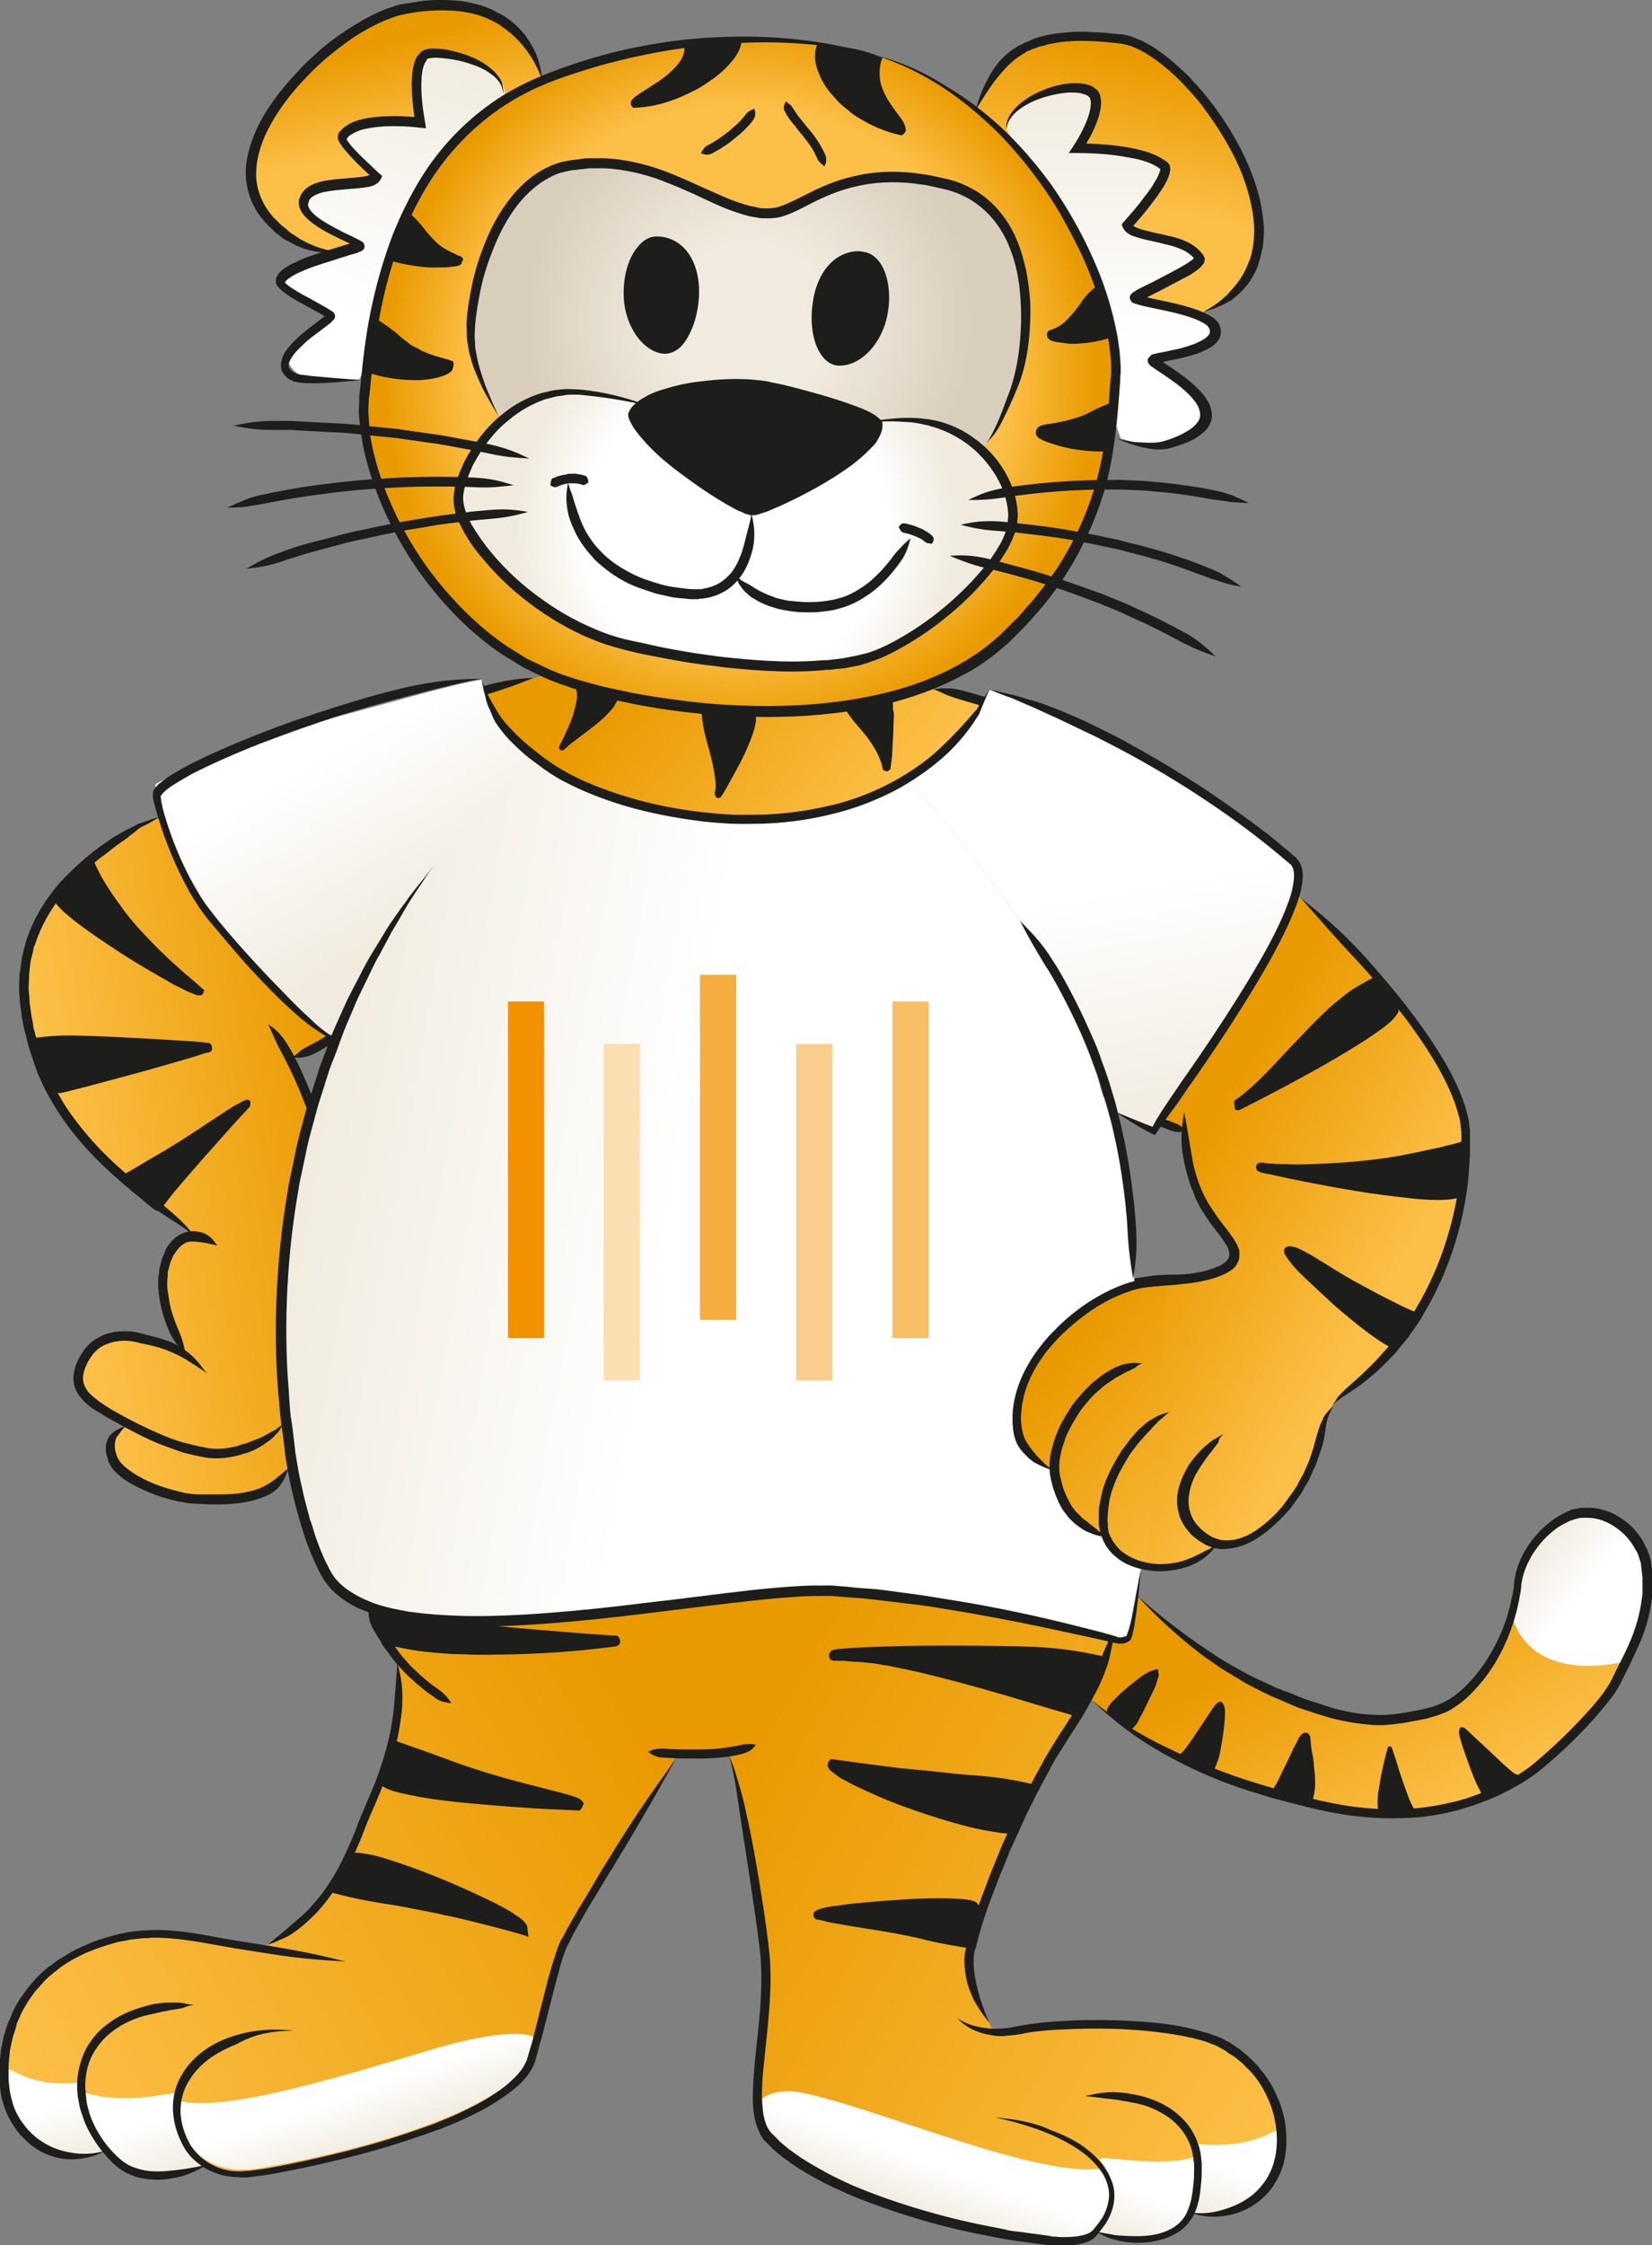 <?xml version="1.0" encoding="UTF-8"?>
<svg xmlns="http://www.w3.org/2000/svg" xmlns:xlink="http://www.w3.org/1999/xlink" version="1.1" id="Ebene_1" x="0px" y="0px" viewBox="0 0 346.7 471" style="enable-background:new 0 0 346.7 471;" xml:space="preserve">
<rect x="0" y="0" width="346.7" height="471" fill="#808080" stroke="none"/>
<style type="text/css">
	.st0{fill:url(#SVGID_1_);}
	.st1{fill:url(#SVGID_00000137118444326235613550000016237726679107850400_);}
	.st2{fill:url(#SVGID_00000090269649912455444070000003206378509039060405_);}
	.st3{fill:url(#SVGID_00000054954259666045072960000008370018985673927069_);}
	.st4{fill:url(#SVGID_00000083768927177550240190000004429491580224459948_);}
	.st5{fill:url(#SVGID_00000019647016025658937280000008966670244547610557_);}
	.st6{fill:url(#SVGID_00000103233928419519333030000008609288910657393052_);}
	.st7{fill:url(#SVGID_00000053531226765698185860000005618693219701524156_);}
	.st8{fill:url(#SVGID_00000163051060455344083360000004216186177392930710_);}
	.st9{fill:url(#SVGID_00000172436850262949185780000003947778281279703466_);}
	.st10{fill:url(#SVGID_00000158746259068133439110000004256225799096510604_);}
	.st11{fill:url(#SVGID_00000092428006842404467080000015079623643103606963_);}
	.st12{fill:url(#SVGID_00000163061285250056481210000006735206207453196469_);}
	.st13{fill:url(#SVGID_00000065772787913793638130000000214022598747665560_);}
	.st14{fill:url(#SVGID_00000011004514572948017010000012068458971694983596_);}
	.st15{fill:url(#SVGID_00000123442875252198894440000011696297742765018036_);}
	.st16{fill:url(#SVGID_00000095312545157886793760000012448037297578654363_);}
	.st17{fill:url(#SVGID_00000086677145989476911980000011556732426453448118_);}
	.st18{fill:url(#SVGID_00000082370546151783322500000008000523054997537959_);}
	.st19{fill:url(#SVGID_00000127723842645429085210000008818982700608263053_);}
	.st20{fill:#1D1D1B;}
	.st21{fill:url(#SVGID_00000024707444874720092490000000843229438311217069_);}
	.st22{fill:url(#SVGID_00000053540236341089246630000016988892616671117705_);}
	.st23{fill:url(#SVGID_00000023963145454829020820000005010517457221936286_);}
	.st24{fill:url(#SVGID_00000046335844151611704730000000946655370675904907_);}
	.st25{fill:#F29200;}
	.st26{fill:#FBDEB2;}
	.st27{fill:#F5AD40;}
	.st28{fill:#F9CE8C;}
	.st29{fill:#F7BE66;}
</style>
<g id="Körper_Farbe">
	
		<linearGradient id="SVGID_1_" gradientUnits="userSpaceOnUse" x1="299.435" y1="84.891" x2="235.173" y2="196.204" gradientTransform="matrix(1 0 0 -1 0 469.465)">
		<stop offset="0" style="stop-color:#FCC049"></stop>
		<stop offset="0.39" style="stop-color:#E99A00"></stop>
	</linearGradient>
	<path class="st0" d="M317.3,339c-6.1,17.1-18.2,20.7-22.7,21.6c-5.4,1.1-10.9,0.2-16.1-1.3c-21.3-6.4-38.9-20.5-51.5-38.5   c-3.5-5.1-6.8-10.4-9.8-15.7c-3.1-5.3-6.1-10.7-9.1-16.1l-12.1,25.5c0.9,1.9,1.8,3.7,2.6,5.2c3.9,7,9.2,13.1,14.3,19.1   c6.5,7.7,12.7,15.4,20.7,21.6c8,6.1,17.1,10.5,26.5,13.7c5.4,1.9,10.9,3.4,16.5,4.7c15.5,3.6,30.6,2.5,44.1-6.5   c3.2-2.1,6.3-4.7,9.1-7.4c0.6-0.6,1.1-1.1,1.7-1.8l10.3-15.2C324.3,353.7,317.4,338.7,317.3,339L317.3,339z"></path>
	
		<linearGradient id="SVGID_00000036216395276085409630000008270129933582983605_" gradientUnits="userSpaceOnUse" x1="295.123" y1="189.047" x2="236.899" y2="222.661" gradientTransform="matrix(1 0 0 -1 0 469.465)">
		<stop offset="0.11" style="stop-color:#FCC049"></stop>
		<stop offset="0.86" style="stop-color:#E99A00"></stop>
	</linearGradient>
	<path style="fill:url(#SVGID_00000036216395276085409630000008270129933582983605_);" d="M271.9,187.5   c-3.2,13.1-23.1,40.2-28.4,47.9c1.3,0.5,4.2,1.5,5.4,1.9v1.5c0.5,13.2,9.2,21,10.4,23.2c1.4,2.6-4,6.1-10.5,6.5   c-4.3,0.2-7.4,0-10.8,0.6c0.7,10.6,3.1,49.2,1.9,57.5c-0.1,0.4-0.1,0.8-0.2,1.2c3.7,1.4,7.7,1.3,10.6-0.3c2.2-1.2,3.8-1.6,5-3.5   l3.5-0.1c4.2-0.2,9.8-6.7,12.3-9.3c2.7-2.8,3.4-7.3,5-10.8c0.9-2,1-4.1,1.8-6.1c1.5-3.7,5.2-5.7,8.2-8.3   c18.2-15.4,20.9-36.2,21.7-50.6C308.5,226.6,292.7,205.8,271.9,187.5L271.9,187.5z"></path>
	
		<linearGradient id="SVGID_00000101068624087017515620000015749505500044860563_" gradientUnits="userSpaceOnUse" x1="184.651" y1="295.401" x2="121.628" y2="348.284" gradientTransform="matrix(1 0 0 -1 0 469.465)">
		<stop offset="0" style="stop-color:#FCC049"></stop>
		<stop offset="0.73" style="stop-color:#E99A00"></stop>
	</linearGradient>
	<path style="fill:url(#SVGID_00000101068624087017515620000015749505500044860563_);" d="M104.1,150.3c2.6,3.2,5.3,6,8.3,8.4   c1.3,1.1,2.7,2.1,4.1,3c14,8.8,48.7,16.8,73.5,1.9c5.7-3.4,10.9-8.1,15.2-14.3l1.1-2.2c-3.7-1.1-7.7-2.1-11-2.5l-4-3.1   c-24.6,11-60.2,4.6-74.6-2c-0.5-0.2-1.6,1.8-1.6,1.8c-1.3,0.4-2.8,0.9-4.7,1.4c-3.9,0.4-6.7,1.8-8.8,2.4   C101.7,144.9,104.1,150.3,104.1,150.3z"></path>
	
		<linearGradient id="SVGID_00000173876973871457728680000008845401648287837092_" gradientUnits="userSpaceOnUse" x1="9.507" y1="220.789" x2="72.636" y2="231.917" gradientTransform="matrix(1 0 0 -1 0 469.465)">
		<stop offset="4.000000e-02" style="stop-color:#FCC049"></stop>
		<stop offset="1" style="stop-color:#E99A00"></stop>
	</linearGradient>
	<path style="fill:url(#SVGID_00000173876973871457728680000008845401648287837092_);" d="M40.1,258.4l0.7,1.1   c-2.3,0.8-4.4,2.1-4.9,3c-1.3,2.3-1.8,5-1.6,7.5c0.2,3.9,2.3,7.8,3.3,11l1.6,3.3c-3.9-1.9-5.2-2.1-8.2-3.3c-2.6-1-8.4-0.4-11.7,2.4   c-7.5,6.4,2,11.8,7.6,15.5c0,0-5,2.3-3.7,6.4c1.6,5,9.3,7.9,13.8,8.6c16.9,2.5,19.7-1.1,22.4-3.9l1.9-2.9c-0.1-0.5-0.2-0.9-0.2-1.2   c-3.7-22.5-2-48,3.6-70.6c0,0.1,0,0.1-0.1,0.2c0,0-0.2-8.8-3.7-13l8.3-4.3c-9.5-7.9-23-22.6-27.1-28.3c-3.9-5.4-7-12.9-8.5-18.5   c-1.5,0.8-2.5,1.1-3.7,1.8C5.8,187,1.3,203.6,7.8,221.3C16.4,244.7,36.1,254,40.1,258.4L40.1,258.4z"></path>
	
		<linearGradient id="SVGID_00000172416705229721705120000012021062391910782862_" gradientUnits="userSpaceOnUse" x1="0.651" y1="29.238" x2="158.038" y2="120.109" gradientTransform="matrix(1 0 0 -1 0 469.465)">
		<stop offset="0" style="stop-color:#FCC049"></stop>
		<stop offset="0.85" style="stop-color:#E99A00"></stop>
	</linearGradient>
	<path style="fill:url(#SVGID_00000172416705229721705120000012021062391910782862_);" d="M76.9,336.9c0.5,0.4,0.8,0.6,1,0.5   c2.9,0.4-0.3,2.4,1.1,3.5l4.4,8c1.9,15.3-4.4,26.3-7.4,34c-3.2,8.2-9,19.8-17.4,23.8l-4.2,2c-2.3-0.4-4.4-0.7-6.1-1   c-7.1-1.3-13.8-2.8-21-1.6c-14,2.4-27.3,11.7-26.5,30.8c0.5,10.7,10.4,18.8,21.6,14.4l0.3,0.6c0.7,0.8,1.5,1.5,2.3,2.3   c3.7,3.1,10.4,3.4,18.4,0.1l0.6,0.3c2.4,1.2,5.6,2,10,1.3c23.5-3.8,53.9-13.1,57.4-23.7c1.2-3.6,4.8-19.8,6.5-23.8   c2.5-5.9,21.6-36.2,22.8-38l1.2-2c1.6,0.1,5-0.1,6.9-0.1c0.1-9.4,1.3-23.8,1.2-32.3C126,338.5,92.5,342.5,76.9,336.9L76.9,336.9z"></path>
	
		<linearGradient id="SVGID_00000181797191826834980000000011243474193204616109_" gradientUnits="userSpaceOnUse" x1="275.891" y1="27.344" x2="133.276" y2="109.681" gradientTransform="matrix(1 0 0 -1 0 469.465)">
		<stop offset="0" style="stop-color:#FCC049"></stop>
		<stop offset="0.85" style="stop-color:#E99A00"></stop>
	</linearGradient>
	<path style="fill:url(#SVGID_00000181797191826834980000000011243474193204616109_);" d="M257.8,429.3c-9.7-5.9-35.9-5.1-43.6-3.4   c-1.6,0.4-3.6,0.5-5.6,0.4l-1.1-2.1c-1.8-2.8-5.3-9.4-3.9-15.6c2.2-9.7,10.3-27.4,20.6-45.9c3.9-7,6.6-11.9,8.6-19.4   c-9.8-2.2-39.2-8.6-57.9-9.7c-6.4-0.4-16.4,0.7-27.8,2c0.1,8.5,0,22.9-0.2,32.3c2.1,0,3.9,0,6-0.4l1.7,5.8   c2.4,5.4,5.6,31.2,6.1,36.9c1.4,14.7-4.6,32.1,0.6,37.9c8.6,9.6,28.9,15.8,41.3,18.8c5.9,1.4,12.1,2.4,18.1,3   c3.1,0.3,7.4,0.2,9.1-1.6l0.1-0.3c4.2,1.9,14.2,3,18.6-2c0.4-0.5,0.8-1,1.1-1.6l0.1-0.4c5.3,1.5,13.7-0.2,17.6-7.1   C271.3,450,269.5,436.4,257.8,429.3L257.8,429.3z"></path>
	
		<linearGradient id="SVGID_00000041997017790146136540000006847146144587434665_" gradientUnits="userSpaceOnUse" x1="344.887" y1="125.149" x2="321.405" y2="144.861" gradientTransform="matrix(1 0 0 -1 0 469.465)">
		<stop offset="0.52" style="stop-color:#FFFFFF"></stop>
		<stop offset="1" style="stop-color:#F1EBDF"></stop>
	</linearGradient>
	<path style="fill:url(#SVGID_00000041997017790146136540000006847146144587434665_);" d="M317.3,339c0.1-0.4,2.1,14.3,24.1,9.5   c4.8-8.9,6.1-15.1,3-23.2c-1.6-4.2-1.5-4.3-7.1-7.2c-7-3.6-17.6,6-18.7,12C317.9,334.1,317,339.7,317.3,339L317.3,339z"></path>
	
		<linearGradient id="SVGID_00000064353023797854935170000005088778811018022840_" gradientUnits="userSpaceOnUse" x1="231.584" y1="419.346" x2="240.084" y2="456.526" gradientTransform="matrix(1 0 0 -1 0 469.465)">
		<stop offset="0.21" style="stop-color:#FCC049"></stop>
		<stop offset="1" style="stop-color:#E99A00"></stop>
	</linearGradient>
	<path style="fill:url(#SVGID_00000064353023797854935170000005088778811018022840_);" d="M204.4,23.9c4.9-10.8,9.9-18.4,30.9-15.7   c13.7,1.7,42.1,40,22.7,54.2c-7.7,5.6-15,5.4-19,4.7"></path>
	
		<linearGradient id="SVGID_00000027583774674365765900000006802809284649186700_" gradientUnits="userSpaceOnUse" x1="85.23" y1="433.475" x2="79.11" y2="459.785" gradientTransform="matrix(1 0 0 -1 0 469.465)">
		<stop offset="0.2" style="stop-color:#FCC049"></stop>
		<stop offset="1" style="stop-color:#E99A00"></stop>
	</linearGradient>
	<path style="fill:url(#SVGID_00000027583774674365765900000006802809284649186700_);" d="M113.8,16.8c-2.2-12.6-14.2-18.4-29.1-15   C70.2,5,42.6,30.4,56.3,45.9c5.5,6.1,13.4,7.6,16.9,7.6"></path>
	
		<radialGradient id="SVGID_00000070076921233645495830000015877829859543015552_" cx="155.163" cy="390.679" r="74.851" gradientTransform="matrix(1 0 0 -1 0 469.465)" gradientUnits="userSpaceOnUse">
		<stop offset="0.75" style="stop-color:#FCC049"></stop>
		<stop offset="1" style="stop-color:#E99A00"></stop>
	</radialGradient>
	<path style="fill:url(#SVGID_00000070076921233645495830000015877829859543015552_);" d="M183.8,11.6c-19.9-5.6-45.4-4.2-68.2,4.5   C80.2,29.6,78.6,67.6,76.4,83.7c-2.1,16.1,13.2,46.9,38.3,57.6c18.8,8,71.7,15.6,96-7.3c21.8-20.6,22.4-41.2,23.3-54.4   C235.5,59.1,215.6,20.6,183.8,11.6L183.8,11.6z"></path>
	
		<radialGradient id="SVGID_00000059275679529205009860000018309345035281154475_" cx="157.171" cy="401.927" r="47.224" gradientTransform="matrix(1 0 0 -1 0 469.465)" gradientUnits="userSpaceOnUse">
		<stop offset="0.35" style="stop-color:#F1EBDF"></stop>
		<stop offset="1" style="stop-color:#D9CEBC"></stop>
	</radialGradient>
	<path style="fill:url(#SVGID_00000059275679529205009860000018309345035281154475_);" d="M205.9,94.9c0,0,5.2-6.9,8.3-17.2   c1.2-4,5-34.2-15.4-39.2c-22-5.4-30.1,6.1-36.9,6.2c-8.6,0.1-24.7-12.8-44.9-9.4c-15,2.5-20,31.9-17.3,41.1   c1.2,4.1,9.3,18.8,9.3,18.8l97.4,5.2L205.9,94.9L205.9,94.9z"></path>
	
		<radialGradient id="SVGID_00000079472865382557408500000015606745688838261894_" cx="154.396" cy="358.281" r="45.95" gradientTransform="matrix(1 0 0 -1 0 469.465)" gradientUnits="userSpaceOnUse">
		<stop offset="0.68" style="stop-color:#FFFFFF"></stop>
		<stop offset="1" style="stop-color:#F1EBDF"></stop>
	</radialGradient>
	<path style="fill:url(#SVGID_00000079472865382557408500000015606745688838261894_);" d="M212.5,109.7c1-8-6.5-18.8-17.7-21   c-11.2-2.1-22.4,3.3-37,1.8c-15.6-1.5-20.7-7-36-8.2s-25.1,14.4-25.6,22.1c-0.5,7.6,15.4,26.1,34.8,30.8   c17.4,4.3,39.1,6.4,51.1,2.7C194.2,134.3,211.3,118.9,212.5,109.7L212.5,109.7z"></path>
	
		<linearGradient id="SVGID_00000052066198681356185390000003507563635629602450_" gradientUnits="userSpaceOnUse" x1="66.878" y1="388.789" x2="92.595" y2="459.452" gradientTransform="matrix(1 0 0 -1 0 469.465)">
		<stop offset="0.21" style="stop-color:#FFFFFF"></stop>
		<stop offset="1" style="stop-color:#F1EBDF"></stop>
	</linearGradient>
	<path style="fill:url(#SVGID_00000052066198681356185390000003507563635629602450_);" d="M105.1,21.5l0.8-1.5   C106.3,13.2,93.2,9.3,89,12c-3.5,2.3-0.7,14-0.7,14S74.1,24.1,72,29c-1,2.3,7.4,8.3,7.4,8.3L79,37.1c-1.5,2.8-14,0.2-15,5.3   c-0.9,4.2,11.3,8.2,11.8,9.1c0.5,0.8-17.3,3.7-16.6,7.9c0.3,1.6,10.1,6,10.4,6.8c0.3,0.8-17.1,7.2-4.9,13.6   c1.8,0.9,10.7-0.2,10.7-0.2l2.1-4.2C79.5,59.4,84,35.1,105.1,21.5L105.1,21.5z"></path>
	
		<linearGradient id="SVGID_00000031908787282724500500000001416191503087510665_" gradientUnits="userSpaceOnUse" x1="6.981" y1="37.752" x2="15.053" y2="15.579" gradientTransform="matrix(1 0 0 -1 0 469.465)">
		<stop offset="0.45" style="stop-color:#FFFFFF"></stop>
		<stop offset="1" style="stop-color:#F1EBDF"></stop>
	</linearGradient>
	<path style="fill:url(#SVGID_00000031908787282724500500000001416191503087510665_);" d="M22,451.4l-4.1,0.7   C9,452.6,1,444.9,0.9,436c0-1.5-1.2-3.1,2.5-1.2c8.3,4.2,15.2,1,14,2.5c-1.4,1.9,0.8,4.9,1.2,7.2C19.1,446.8,22,451.3,22,451.4   L22,451.4z"></path>
	
		<linearGradient id="SVGID_00000153705646310517651870000017665289653818704283_" gradientUnits="userSpaceOnUse" x1="72.007" y1="41.272" x2="79.743" y2="20.002" gradientTransform="matrix(1 0 0 -1 0 469.465)">
		<stop offset="0.47" style="stop-color:#FFFFFF"></stop>
		<stop offset="1" style="stop-color:#F1EBDF"></stop>
	</linearGradient>
	<path style="fill:url(#SVGID_00000153705646310517651870000017665289653818704283_);" d="M112.5,428.5c-0.5,2.2-0.7,1.8-1,2.7   c-3.5,10.6-33.9,19.9-57.4,23.7c-9.5,1.5-13.8-3.9-14.8-5.9c-0.8-1.5-1.1-3-1.7-4.4c-0.3-0.9-1.9-4.3,0.4-3.8   c10.1,2.3,35.4-5.8,53.8-11.2C104.1,426,113.1,425.8,112.5,428.5L112.5,428.5z"></path>
	
		<linearGradient id="SVGID_00000083082660447097372500000012027439847117171892_" gradientUnits="userSpaceOnUse" x1="25.788" y1="33.629" x2="33.799" y2="11.626" gradientTransform="matrix(1 0 0 -1 0 469.465)">
		<stop offset="0.45" style="stop-color:#FFFFFF"></stop>
		<stop offset="1" style="stop-color:#F1EBDF"></stop>
	</linearGradient>
	<path style="fill:url(#SVGID_00000083082660447097372500000012027439847117171892_);" d="M43.2,454.4l-5.8,1.2   c-5.2,1-9.6-0.1-12.3-2.5c-2.8-2.4-5.2-4.5-6-7.6c-0.3-1.3-4.2-7.4-1.3-6.5c8.9,2.8,19.3-0.4,19.3,0.1   C37,448.1,41.6,452.6,43.2,454.4L43.2,454.4z"></path>
	
		<linearGradient id="SVGID_00000001661380028791940520000000417843160256874922_" gradientUnits="userSpaceOnUse" x1="262.634" y1="24.98" x2="254.835" y2="3.562" gradientTransform="matrix(1 0 0 -1 0 469.465)">
		<stop offset="0.51" style="stop-color:#FFFFFF"></stop>
		<stop offset="1" style="stop-color:#F1EBDF"></stop>
	</linearGradient>
	<path style="fill:url(#SVGID_00000001661380028791940520000000417843160256874922_);" d="M249.8,464.1l4.5,0.7   c8.9,0.3,15.8-7.6,15.6-16.5c0-1.5-1.1-1.9-3.3-0.8c-8.3,4.2-16.9,1.4-15.8,2.8c1.5,1.9,0.4,4.7,0.7,7.1S249.8,464.1,249.8,464.1   L249.8,464.1z"></path>
	
		<linearGradient id="SVGID_00000047054294468305953430000002239783864399573903_" gradientUnits="userSpaceOnUse" x1="199.568" y1="26.427" x2="191.92" y2="5.404" gradientTransform="matrix(1 0 0 -1 0 469.465)">
		<stop offset="0.51" style="stop-color:#FFFFFF"></stop>
		<stop offset="1" style="stop-color:#F1EBDF"></stop>
	</linearGradient>
	<path style="fill:url(#SVGID_00000047054294468305953430000002239783864399573903_);" d="M159.5,441.5c0.4,2.2,1.1,3.9,1.4,4.8   c3.8,10.5,34,19.8,57.6,23c9.6,1.3,12.6-1.8,13.6-3.8c0.8-1.5,1-3.7,1.5-5.1c0.3-0.9-0.6-5.9-1.9-5.6c-13,2.6-47.5-12.6-63.4-15.8   C163.5,438,159.2,439.7,159.5,441.5L159.5,441.5z"></path>
	
		<linearGradient id="SVGID_00000018212235243343861010000003351343907531848590_" gradientUnits="userSpaceOnUse" x1="243.376" y1="19.794" x2="235.885" y2="-0.79" gradientTransform="matrix(1 0 0 -1 0 469.465)">
		<stop offset="0.51" style="stop-color:#FFFFFF"></stop>
		<stop offset="1" style="stop-color:#F1EBDF"></stop>
	</linearGradient>
	<path style="fill:url(#SVGID_00000018212235243343861010000003351343907531848590_);" d="M230.2,468.2l5.4,1.3   c5.3,0.9,9.5-0.8,12.1-3.2c2.7-2.4,2.5-5,3.2-8.1c0.3-1.3,1.2-6.2-0.2-5.7c-8.1,2.5-21.2-0.9-19.8,0.7   C237.4,461,229.5,467.3,230.2,468.2L230.2,468.2z"></path>
	
		<linearGradient id="SVGID_00000017518928980428609440000013207700243964805040_" gradientUnits="userSpaceOnUse" x1="232.746" y1="375.808" x2="232.746" y2="451.047" gradientTransform="matrix(1 0 0 -1 0 469.465)">
		<stop offset="0.27" style="stop-color:#FFFFFF"></stop>
		<stop offset="1" style="stop-color:#F1EBDF"></stop>
	</linearGradient>
	<path style="fill:url(#SVGID_00000017518928980428609440000013207700243964805040_);" d="M254.2,68.9c-1.3-3.9-16.6-5.4-16-6.2   c0.6-0.8,13.7-6.6,12.9-8.3c-2.6-4.9-13.2-3.9-14.3-7l-0.5,0.2c0,0,9.6-10.8,7.5-12.7c-4.3-3.9-17.2-3.8-17.2-3.8s4.7-7.2,3.4-10.9   c-1.6-4.6-18.3-0.1-18.7,7.1l3,5.1c13.4,16,20.8,36.8,19.9,50.2c-0.1,1.7-0.2,3.5-0.4,5.4l1.4,4c0,0,7.8,2.3,9.8,1.5   c18.6-7.7-3.2-17-2.8-17.8C242.4,74.9,255.8,73.9,254.2,68.9L254.2,68.9z"></path>
</g>
<g id="Streifen_Tigerin">
	<path class="st20" d="M307.7,239.2c-1.1,0.3-2.1,0.7-3.1,0.9c-1,0.2-1.9,0.5-2.9,0.7c-2,0.4-4,0.9-6.7,1.4   c-1.4,0.3-4.3,0.8-7.9,1.2c-3.6,0.4-7.8,0.7-11.8,0.8c-2,0.1-4,0.1-5.8,0c-0.9,0-1.8,0-2.6-0.1c-0.4,0-0.8,0-1.2-0.1   c-0.2,0-0.4,0-0.5-0.1l-0.3,0c-0.1,0-0.1,0-0.2,0h-0.1h-0.1c-0.1,0-0.3,0.1-0.4,0.1c0.1-0.1-0.6,0.3-0.5,1c0.2,0.6,0.1,0.3,0.2,0.5   c0.1,0.1,0.3,0.2,0.3,0.2c0,0,0.1,0.1,0.1,0.1c0.3,0.1,0.4,0.1,0.6,0.2c0.2,0,0.3,0.1,0.5,0.1c0.3,0.1,0.6,0.1,0.9,0.2   c0.6,0.1,1.1,0.2,1.5,0.3c0.8,0.2,1.3,0.3,1.3,0.3s7.3,1.6,15.3,2.9c4,0.7,8.3,1.2,11.9,1.6c3.6,0.4,6.6,0.4,8.2,0.2   c0.7-0.1,1.4-0.2,2.2-0.6c0.2-0.1,0.4-0.2,0.6-0.4l0,0l0,0l0.1-0.2l0,0l0,0l0-0.1l0-0.1c0,0,0.1-0.2,0.1-0.3c0-0.1,0.1-0.2,0.1-0.4   c0-0.1,0-0.2,0-0.2l0.1-0.4c0.1-1.2,0.1-2.2,0.1-3.2C308,243.5,307.8,241.6,307.7,239.2L307.7,239.2z M264.7,245.9L264.7,245.9   L264.7,245.9L264.7,245.9L264.7,245.9z"></path>
	<path class="st20" d="M293.6,210.1c-0.2-0.5-0.5-0.9-0.8-1.3c-1.1-1.5-2.4-2.7-4.1-4c-1.8,1-3.3,1.8-4.9,2.8c-1.5,1-3,2.3-4.9,3.9   c-0.9,0.9-2.9,2.7-5.1,5.1c-2.3,2.3-4.8,5.1-7.3,7.7c-2.5,2.6-5,4.9-7,6.3c-0.1,0.1-0.2,0.2-0.4,0.3l-0.1,0.1l0,0   c0-0.2-0.1-0.4,0.2,1.8c0.9,0.2,0.4,0.1,0.6,0.1c0,0,0.2-0.1,0.2,0l0,0l0.1,0l0.1-0.1c0.1,0.1,0.1,0.2,0,0l0,0l0.2-0.1   c0.3-0.1,0.5-0.2,0.8-0.4c0.5-0.2,0.9-0.4,1.2-0.6c0.6-0.3,1-0.5,1-0.5s5.9-3,12.2-6.5c3.2-1.8,6.5-3.7,9.2-5.4   c2.7-1.7,4.9-3.2,6-4.1c1-0.8,1.8-1.5,2.5-2.6c0-0.1,0.1-0.1,0.1-0.2v0l0,0l0.1-0.2l0,0v-0.1l0-0.1l0-0.2c0-0.1,0-0.2,0-0.3   C293.8,210.7,293.7,210.4,293.6,210.1L293.6,210.1z"></path>
	<path class="st20" d="M204.2,372.4c-0.6,0-1.5-0.1-2.6-0.2c-1.1-0.1-2.3-0.2-3.7-0.4c-2.8-0.3-6-0.6-9.2-0.9   c-6.3-0.8-12.4-1.6-13.7-1.8l-0.6-0.1l-0.4,0.4c-0.2,0.3-0.3,0.6-0.3,0.9c0,0.2,0.1,0.5,0.2,0.6c0.1,0.3,0.2,0.4,0.4,0.5   c0.2,0.2,0.4,0.4,0.6,0.5c0.4,0.3,0.7,0.5,0.9,0.7c0.5,0.4,0.9,0.6,1.2,0.7c0.6,0.3,0.7,0.4,0.7,0.4s1.6,0.9,4.1,2   c2.5,1.2,5.9,2.6,9.6,3.9c3.7,1.3,7.6,2.5,11,3.4s6.2,1.3,7.6,1.5c0.7,0.1,1.3,0.1,1.9,0.2h0.1h0h0l0,0l0.3,0c0.1,0,0,0,0.2-0.1   c0.1,0,0.2-0.1,0.3-0.2s0.2-0.1,0.2-0.1l0.1-0.1c0.1-0.2,0.2-0.3,0.3-0.5c0.2-0.3,0.3-0.5,0.4-0.8c0.5-1,0.8-2,1.1-2.9   c0.6-1.9,1-3.6,1.5-5.8C212.3,373.3,209.4,372.8,204.2,372.4L204.2,372.4z M212.2,383.8L212.2,383.8L212.2,383.8z"></path>
	<path class="st20" d="M214.9,345.4c-3.7-0.1-14.9-0.3-25.1-0.1c-5.1,0.1-10,0.3-13.6,0.6c-0.2,0-0.5,0-0.7,0.1l-0.4,0.1l-0.2,0   c0,0-0.1,0-0.2,0.1l-0.1,0l-0.1,0.1c0,0-0.1,0-0.1,0.1c-0.1,0.1-0.2,0.2-0.3,0.4c0,0-0.1,0.2-0.1,0.4c0,0.2,0,0.4,0.1,0.6   c0.1,0.2,0.2,0.3,0.3,0.4c0.1,0.1,0.2,0.1,0.2,0.1l0.1,0c0.1,0,0.2,0.1,0.2,0.1c0.1,0,0.2,0,0.2,0c0.1,0,0.2,0,0.4,0   c0.2,0,0.4,0,0.6,0c0.2,0,0.4,0,0.5,0c0.1,0,0.3,0,0.4,0c0.3,0,0.6,0,0.9,0.1c1,0.1,1.6,0.1,1.6,0.1s0.6,0,1.6,0.1   c0.5,0.1,1.1,0.1,1.9,0.2c0.7,0.1,1.5,0.2,2.4,0.4c0.9,0.1,1.8,0.3,2.8,0.5c1,0.2,2.1,0.4,3.2,0.7c1.1,0.2,2.3,0.5,3.5,0.8   c1.2,0.3,2.4,0.6,3.6,0.9c9.8,2.5,20.5,5.9,24.1,6.9c0.8,0.2,1.6,0.5,2.4,0.7c0.4,0.1,0.7,0.2,1.1,0.3l0.1,0h0l0,0   c0.9,0,0.2,0,0.4,0l0,0h0h0c0,0,0.1,0,0.2-0.1c0.3-0.1,0.6-0.5,0.6-0.4l0.1-0.2c0.1-0.2,0.2-0.4,0.3-0.6c0.6-1.4,1-2.6,1.4-3.8   c0.8-2.4,1.4-4.8,2.1-7.6C225.6,346.2,221.7,345.6,214.9,345.4L214.9,345.4z"></path>
	<path class="st20" d="M205.2,399.4c-0.4-0.5-0.7-0.5-0.9-0.6c-0.3-0.1-0.6-0.2-0.8-0.2c-2.5-0.5-9.4-0.5-15.7,0   c-3.2,0.2-6.2,0.5-8.4,0.7c-2.2,0.2-3.7,0.5-3.7,0.5s-0.4,0-1,0.1c-0.6,0.1-1.5,0.2-2.7,0.6c-0.1,0-0.3,0.1-0.5,0.2   c-0.1,0.1-0.2,0.1-0.4,0.2c-0.1,0-0.6,0.5-0.3,1.2c0.2,0.5,0.5,0.5,0.6,0.6l0.1,0h0l0.1,0h0l0.1,0c0.2,0,0.3,0.1,0.5,0.1   c0.6,0.1,1.4,0.4,2.1,0.5c1.4,0.3,3,0.5,4.5,0.8c3.1,0.5,6.4,1,9.1,1.5c2.7,0.5,5,1,6.1,1.3c2,0.5,3.6,0.8,5.2,1.1   c1.6,0.3,3,0.5,4.8,0.8c0.7-3.1,1.2-5.3,1.5-8.7l0-0.3L205.2,399.4L205.2,399.4z M172,401L172,401C172,401,172,401,172,401z"></path>
	<path class="st20" d="M122.5,378.3c0-0.1-0.1-0.1-0.1-0.2l-0.1-0.1c-0.3-0.4-0.4-0.4-0.6-0.6c-0.4-0.2-0.8-0.4-1.2-0.5   c-0.9-0.3-1.9-0.6-3.1-0.9c-2.4-0.6-5.4-1.4-8.5-2.2c-6.2-1.6-12.4-3.7-14.7-4.6c-4.8-1.8-7.6-2.7-11.7-4.2c-1,1.9-1.8,3.6-2.5,5.5   c-0.2,0.5-0.3,1-0.4,1.5c-0.1,0.3-0.1,0.5-0.2,0.8c0,0.3-0.1,0.6,0.1,1.2c0.1,0.1,0.1,0.3,0.2,0.4c0.1,0.2,0.1,0.1,0.1,0.1l0,0l0,0   l0.2,0.1l0,0l0.1,0l0.1,0.1l0.4,0.2c0.3,0.2,0.6,0.3,0.8,0.4c0.6,0.2,1.2,0.5,1.8,0.6c1.4,0.4,4.2,1,7.6,1.5   c3.4,0.5,7.4,0.9,11.3,1.2c7.7,0.7,14.7,1,14.7,1s0.5,0,4.4,0.2l0.5,0l0.3-0.4c0.1-0.2,0.3-0.3,0.3-0.7   C122.5,378.6,122.5,378.5,122.5,378.3L122.5,378.3z"></path>
	<path class="st20" d="M42.9,207.8c-0.1-0.2-0.2-0.2-0.3-0.3c-0.6-0.5-1.1-1-1.7-1.5c-1.2-1-2.5-2.1-3.8-3.3   c-2.6-2.3-5.1-4.8-7.2-7.1c-2.1-2.2-3.6-4.2-4.3-5.2c-1.4-1.9-2.4-3.3-3.3-4.8c-0.9-1.4-1.7-2.9-2.5-4.7c-1.6,1.1-3,2-4.4,3.1   c-0.7,0.6-1.4,1.1-2.1,1.8c-0.4,0.4-0.7,0.7-1.1,1.1c-0.2,0.2-0.4,0.4-0.5,0.7c-0.1,0.1-0.2,0.3-0.2,0.5c0,0.1-0.1,0.4-0.1,0.5v0.1   l0,0l0,0.1l0,0l0,0l0,0.1c0.4,0.9,1.1,1.5,2,2.4c0.9,0.8,2,1.7,3.2,2.6c2.5,1.9,5.5,3.9,8.4,5.8c2.9,1.9,5.8,3.6,7.9,4.8   c2.1,1.2,3.5,2,3.5,2s0.3,0.2,1,0.5c0.6,0.3,1.5,0.8,2.7,1.3c0.3,0.1,0.6,0.2,1,0.4c0.2,0.1,0.5,0.1,0.7,0.1h0.1l0,0l0,0   c0,0,0.2,0,0.3,0c0.2-0.1,0.4-0.3,0.5-0.5c0-0.1,0-0.1,0-0.2s0-0.1,0-0.1C43,207.7,42.9,207.8,42.9,207.8L42.9,207.8z"></path>
	<path class="st20" d="M44.2,219L44.2,219c0.2,0.1-0.3-0.2-0.3-0.2l0,0l-0.1,0c-1.4-0.2-2.8-0.3-4.3-0.4c-1.5-0.1-3.2-0.2-4.9-0.3   c-6.9-0.4-14.3-0.8-16.8-0.8c-4.6-0.2-7.2,0-11.1,0.5c0.5,1.9,1,3.4,1.6,5.1c0.3,0.8,0.6,1.6,1,2.5c0.4,0.9,0.9,1.8,1.6,2.8   c0.1,0.1,0.2,0.3,0.4,0.5c0.1,0.1,0.2,0.2,0.3,0.3c0.1,0.1,0.1,0.1,0.3,0.2c0.2,0.1,0.4,0.1,0.4,0.1h0h0h0l0.2,0l0,0l0.1,0l0.2,0   c0.1,0,0.2-0.1,0.4-0.1c0.3-0.1,0.5-0.1,0.8-0.2c1.1-0.3,2.5-0.6,4-1c2.9-0.8,6.4-1.7,9.7-2.6c6.6-1.8,12.6-3.6,12.6-3.6   s0.4-0.1,1-0.3c0.3-0.1,0.7-0.2,1.2-0.4c0.2-0.1,0.5-0.2,0.8-0.2c0.1-0.1,0.3-0.1,0.4-0.1c0.1,0,0.2-0.1,0.3-0.1c0,0,0,0,0.2-0.1   c0,0,0.1,0,0.3-0.4C44.5,219.6,44.4,219.1,44.2,219L44.2,219z"></path>
	<path class="st20" d="M52.4,230.9c-0.2-0.2-0.3-0.2-0.5-0.2c-0.2,0-0.3,0-0.4,0.1c-0.2,0.1-0.4,0.1-0.5,0.2   c-0.6,0.3-1.3,0.7-2.2,1.2c-1.6,1-3.5,2.3-5.5,3.6c-4,2.7-8.2,5.3-9.8,6.2c-3.4,1.9-5.2,3.2-8.2,4.7c1.1,1.3,2,2.3,3,3.4   c1,1.1,2.1,2.1,3.8,3.4c0.1,0.1,0.3,0.2,0.4,0.3c0.1,0.1,0.2,0.1,0.3,0.1c0.1,0,0.1,0.1,0.2,0.1c0.1,0,0.1,0,0.2,0   c0,0,0.3,0,0.5-0.1c0.1-0.1,0.2-0.2,0.2-0.2l0,0l0,0c-0.5-0.5-0.1-0.1-0.2-0.2h0h0.1l0.1,0c0.1,0,0.1,0,0.1,0l0,0v0   c0-0.1,0.1-0.1,0.1-0.2c0.1-0.2,0.2-0.4,0.4-0.6c0.6-0.8,1.3-1.7,2.1-2.7c1.7-2,3.7-4.3,5.6-6.5c3.9-4.4,7.5-8.4,7.5-8.4   s0.3-0.3,2.5-2.7l0,0l0,0c0-0.1,0.1-0.1,0.2-0.2c0-0.1,0.1-0.1,0.1-0.2l0-0.1c0-0.1,0-0.2,0-0.2C52.6,231.3,52.6,231.1,52.4,230.9   L52.4,230.9z"></path>
	<path class="st20" d="M110.7,404.6c0-0.7-0.3-0.9-0.4-1.1c-0.2-0.2-0.3-0.4-0.4-0.5c-0.3-0.3-0.5-0.4-0.7-0.6   c-0.4-0.3-0.7-0.5-0.9-0.6c-0.4-0.2-0.4-0.3-0.4-0.3s-1.5-1-3.9-2.2c-2.4-1.2-5.6-2.7-9.1-4.2c-3.5-1.5-7.1-2.9-10.3-4   s-5.8-1.9-7.2-2.1c-0.6-0.1-1.2-0.2-1.9-0.3c-0.6,0-1.2-0.1-2,0.1c-0.1,0-0.2,0.1-0.4,0.1l0,0h0l-0.1,0.1l0,0l0,0l0,0l-0.1,0.1   c-0.1,0.1-0.3,0.3-0.4,0.5c-0.2,0.2-0.3,0.5-0.4,0.7c-0.3,0.4-0.5,0.9-0.7,1.3c-0.9,1.7-1.5,3.3-2.3,5.3c4.1,1.1,6.9,1.7,11.8,2.5   c0.6,0.1,1.5,0.2,2.5,0.4c1.1,0.2,2.3,0.4,3.7,0.7c2.8,0.5,6,1.2,9.2,1.9c6.3,1.5,12.2,3.1,13.1,3.4l1.5,0.5L110.7,404.6   L110.7,404.6z"></path>
	<path class="st20" d="M289.1,271.4c-0.9-0.5-2.8-1.5-5-2.7s-4.8-2.9-7.3-4.4c-1.2-0.8-2.5-1.5-3.7-2.1c-0.6-0.3-1.2-0.6-1.9-0.7   c-0.4,0-0.8-0.2-1.4,0.2l0,0h0l-0.1,0.1l0,0l0,0c0,0-0.2,0.3-0.2,0.4c0,0.2,0,0.4,0,0.5c0,0.2,0.1,0.4,0.2,0.5   c0.6,1.1,1.2,1.6,1.5,2.1c0.4,0.5,0.6,0.7,0.6,0.7s0.9,1,2.4,2.4s3.5,3.3,5.7,5.3c4.4,3.9,9.4,7.7,11.5,8.7   c0.2,0.1,0.5,0.2,0.8,0.3l0.1,0l0,0h0l0.1,0h0h0.1c0,0,0.1,0,0.2,0c0.1,0,0.2,0,0.2-0.1l0.1-0.1c0.1,0,0.2-0.1,0.2-0.1   c0.5-0.4,0.8-0.7,1-1c0.5-0.7,0.9-1.3,1.2-2c0.7-1.3,1.2-2.6,1.8-4.1C294.4,274.2,292.5,273.1,289.1,271.4L289.1,271.4z"></path>
	<path class="st20" d="M158.6,150c0-0.1,0-0.2-0.1-0.2l0-0.1l0,0c0-0.1,0.1,0.1-0.1-0.2l0,0l0,0l-0.1-0.1c-0.1-0.1-0.3-0.3-0.4-0.3   l-0.2-0.1c-1-0.3-1.8-0.4-2.5-0.4c-0.7-0.1-1.2-0.1-1.6-0.1c-2.7-0.1-4.2,0.1-6.4,0.6c0.2,2.2,0.4,3.8,1.1,6.3   c0.2,0.7,0.6,2.1,1,3.7c0.4,1.7,0.8,3.7,0.9,5.5c0,0.5,0,0.9-0.1,1.3l-0.1,0.3l0,0.2v0l0,0l0.1,0.5c0,0,0,0,0,0   c0,0.1,0.1,0.2,0.3,0.4s0.6,0.1,0.7,0c0.2-0.1,0.2-0.1,0.2-0.1c0.1-0.1,0.1-0.1,0.1-0.2c0.2-0.2,0.3-0.4,0.4-0.6   c0.5-0.8,0.9-1.5,1.2-2.1c0.7-1.2,1.1-2,1.1-2s0.4-0.8,1.1-2c0.6-1.2,1.5-2.9,2.2-4.8c0.4-0.9,0.7-1.9,1-2.9c0.1-0.5,0.2-1,0.3-1.6   C158.6,150.6,158.6,150.3,158.6,150L158.6,150z M150.6,166.5C150.6,166.5,150.7,166.5,150.6,166.5S150.6,166.4,150.6,166.5z"></path>
	<path class="st20" d="M97.1,54.2c-0.1-0.2-0.2-0.3-0.2-0.3c-0.1,0-0.1-0.1-0.2-0.1c-0.2-0.1-0.2-0.1-0.3-0.1l0,0   c-1-0.5-2.8-1.2-4.2-2.3c-1.4-1.2-2.6-2.7-3.1-3.3c-1.3-1.7-2.2-2.6-3.7-3.9c-1.1,1.6-1.7,2.7-2.4,4.8c-0.2,0.8-0.8,2.5-1.3,4.6   l-0.3,0.9l0.9,0.3c2.1,0.6,4.6,1,6.4,1.2c1.9,0.2,3.3,0.1,3.3,0.1s0.3,0,1,0c0.4,0,0.8,0,1.4-0.1c0.3,0,0.6-0.1,1-0.1   c0.2,0,0.4-0.1,0.6-0.1c0.1,0,0.1,0,0.2-0.1l0.1,0c0.1,0,0.1-0.1,0.2-0.1c0,0,0.2-0.1,0.3-0.2c0.1-0.1,0.1-0.1,0.1-0.2l0-0.1   c0,0,0-0.1,0-0.2C97.3,54.6,97.2,54.4,97.1,54.2L97.1,54.2z M95.9,55.5C95.9,55.5,95.9,55.5,95.9,55.5L95.9,55.5L95.9,55.5   L95.9,55.5z"></path>
	<path class="st20" d="M95.2,76.3l-0.1-0.5l-0.6-0.2c-1.1-0.4-3.6-0.9-5.7-1.9c-0.3-0.1-0.5-0.2-0.8-0.4c-0.2-0.2-0.5-0.3-0.8-0.4   c-0.5-0.3-1-0.5-1.4-0.9c-0.8-0.6-1.5-1.1-1.8-1.4c-0.9-0.9-1.7-1.4-2.5-2c-0.8-0.6-1.6-1.1-2.5-1.7c-0.9,2.1-1.4,3.5-1.7,6.1   c-0.1,0.7-0.3,2.1-0.5,4.2l-0.1,0.8l0.7,0.2c2.3,0.8,5.5,1.4,8.2,1.5c2.7,0.2,4.7-0.2,4.7-0.2s0.3,0,1.1-0.2   c0.4-0.1,0.9-0.2,1.5-0.4c0.3-0.1,0.7-0.3,1.1-0.5c0.2-0.1,0.4-0.3,0.7-0.5c0.1-0.1,0.2-0.2,0.3-0.5C95.1,77.1,95.2,76.7,95.2,76.3   L95.2,76.3z"></path>
	<path class="st20" d="M233.7,69.6c-0.5-2.1-0.9-4.3-1.1-5.2c-0.5-2-1-3.1-2-4.7c-1.5,1.1-2.4,1.9-3.6,3.6c-0.2,0.3-0.6,0.9-1.1,1.5   c-0.2,0.3-0.5,0.7-0.8,1c-0.3,0.3-0.6,0.7-0.9,1c-0.3,0.3-0.6,0.6-0.9,0.9c-0.3,0.2-0.6,0.5-1,0.7c-0.6,0.4-1.2,0.6-1.7,0.8   c0,0-0.1,0-0.1,0c-0.1,0-0.2,0.1-0.3,0.1c-0.1,0.1-0.2,0.2-0.3,0.3c-0.1,0.1-0.1,0.3-0.2,0.5c0,0.2,0.1,0.5,0.1,0.6   c0,0.1,0.1,0.1,0.1,0.2c0.1,0.1,0.1,0.1,0.2,0.2l0.1,0.1c0.1,0.1,0.2,0.1,0.3,0.2c0.3,0.1,0.5,0.2,0.6,0.2c0.4,0.1,0.7,0.2,1,0.2   c0.6,0.1,1,0.1,1.4,0.2c0.7,0.1,1,0.1,1,0.1s1.1,0.1,2.8-0.1c1.6-0.1,3.8-0.5,5.8-1.2l0.8-0.3L233.7,69.6L233.7,69.6z"></path>
	<path class="st20" d="M233.7,84.3c-1.9,0.7-3.1,1.2-5,2.2c-0.5,0.3-1.6,0.8-3,1.2c-1.4,0.5-3.1,0.8-4.7,1.1   c-0.4,0.1-0.9,0.1-1.3,0.2c-0.4,0.1-0.8,0.1-1.5,0.4c-0.3,0.2-0.9,0.6-0.8,1.6c0,0,0,0.1,0.1,0.3c0.1,0.1,0.2,0.3,0.2,0.3   c0.1,0.1,0.1,0.1,0.2,0.2c0.1,0.1,0.2,0.2,0.3,0.2c0.4,0.2,0.7,0.4,1,0.5c1.2,0.5,2,0.7,2,0.7s1.7,0.6,4,1c2.3,0.4,5.1,0.6,7.4,0.5   l0.9-0.1l0.1-0.8c0.2-1.9,0.4-3.2,0.5-3.8C234.3,87.7,234.1,86.4,233.7,84.3L233.7,84.3z"></path>
	<path class="st20" d="M187.4,147.9c0-0.3,0-0.6-0.1-0.9c0-0.2,0-0.3-0.1-0.5c0-0.2-0.1-0.4-0.1-0.6l-0.2-0.6l-0.7,0.1   c-2,0.4-3.4,0.7-4.1,0.8c-2.2,0.4-3.4,1-5.1,1.9c1,1.7,1.7,2.7,3.2,4.4c0.8,0.9,3.2,3.6,4.4,6.6c0.1,0.4,0.3,0.7,0.4,1.1   c0.1,0.2,0.1,0.4,0.1,0.5l0.1,0.3v0.1c0,0,0,0,0.1,0.3c0.1,0.1,0.1,0.2,0.2,0.2c0.1,0,0.1,0.1,0.5,0.2c0.3,0.1,0.7-0.3,0.7-0.3   c0,0,0.1-0.1,0.1-0.1c0.1-0.2,0.1-0.2,0.1-0.2l0-0.1l0-0.2c0.1-0.3,0.1-0.4,0.1-0.6c0-0.2,0-0.4,0.1-0.6c0-0.4,0.1-0.7,0.1-1   c0.1-1.2,0.1-2,0.1-2s0.1-1.6,0.2-3.7c0-1.1,0.1-2.2,0.1-3.4C187.4,149.1,187.4,148.5,187.4,147.9L187.4,147.9z M185.2,160.7   L185.2,160.7L185.2,160.7L185.2,160.7z"></path>
	<path class="st20" d="M125,144.1c-0.6-0.2-1.8-0.5-3.6-1l-1.6-0.4l0.9,1.4c0.4,0.6,0.5,1.8,0.3,2.9c-0.2,1.1-0.5,2.2-0.8,3.2   c-0.7,2-1.4,3.4-1.4,3.4s-0.3,0.7-0.8,1.7c-0.1,0.3-0.3,0.5-0.4,0.8l-0.1,0.2l-0.1,0.1l0,0.1c0,0.1,0,0-0.1,0.2   c-0.1,0.1,0.1,0.6,0.5,0.7c0.3,0,0.4-0.1,0.4,0l0,0l0.2-0.2l0,0l0,0l0.1,0l0.1-0.1l0.2-0.2c0.5-0.5,1.1-1,1.8-1.5   c1.3-1,2.7-2,3.8-2.9c1.2-0.9,2-1.7,2.5-2.1c0.8-0.8,1.4-1.5,1.9-2.1c0.4-0.7,0.8-1.4,1.2-2.2C128.2,145.2,127.1,144.6,125,144.1   L125,144.1z M118.4,157L118.4,157L118.4,157z"></path>
	<path class="st20" d="M243.1,350.3c0-0.1,0-0.1,0-0.1c-0.4-0.1-0.8,0.1-1.1,0.2c-0.3,0.1-0.7,0.2-1,0.4c-0.6,0.3-1.3,0.7-2,1.3   c-0.8,0.6-3.3,2.5-5.2,4.5c-0.5,0.5-1,1-1.3,1.7c-0.1,0.1-0.1,0.2-0.1,0.3c0,0.1-0.1,0.2-0.1,0.3c0,0.1,0,0.1,0,0.2   c0,0.1,0.1,0.2,0.1,0.4s0.1,0.1,0.1,0.1l0,0l0.1,0.1l0,0l0,0c0.2,0.2,0.4,0.3,0.6,0.5c0.8,0.6,1.3,1,1.3,1s0.5,0.4,1.3,1   c0.2,0.2,0.4,0.3,0.7,0.5l0.2,0.1l0,0l0.1,0l0,0c0.1,0,0.1,0,0.2,0c0.1,0,0.2,0,0.3,0c0.3-0.1,0.4-0.3,0.6-0.4   c0.5-0.5,0.9-1.1,1.2-1.8c1.4-2.5,2.6-5.3,3.1-6.2c0.4-0.9,0.6-1.6,0.8-2.3c0.1-0.3,0.2-0.7,0.2-1   C243,350.9,243.1,350.6,243.1,350.3L243.1,350.3z"></path>
	<path class="st20" d="M257,358.3c0-0.2-0.1-0.4-0.2-0.7c-0.1-0.1-0.2-0.3-0.4-0.5c-0.1-0.1-0.3-0.1-0.4-0.1h0c-0.4,0.1-0.1,0-0.2,0   l0,0h0h0c0,0-0.1,0.1-0.1,0.1c-0.3,0.2-0.3,0.2-0.4,0.3l-0.2,0.2c-0.1,0.1-0.2,0.3-0.3,0.4c-0.2,0.3-0.4,0.5-0.5,0.7   c-0.6,0.9-1,1.5-1,1.5s-0.4,0.6-1,1.5s-1.4,2.1-2.2,3.3c-0.4,0.6-0.9,1.2-1.3,1.8c-0.2,0.3-0.5,0.6-0.7,0.8   c-0.2,0.2-0.5,0.5-0.6,0.5l0,0c-0.1,0,0.1,0-0.1,0h0l-0.1,0c-0.1,0.1-0.3,0.2-0.3,0.4c0,0.1,0,0.2,0,0.2c0,0,0,0.1,0,0.1   c0,0.1,0.1,0.3,0.2,0.3c0.2,0.2,0.2,0.2,0.3,0.3c0.2,0.1,0.3,0.2,0.5,0.2c0.3,0.1,0.6,0.2,0.8,0.4c0.5,0.2,0.9,0.3,1.1,0.5   c1.9,0.7,3.1,0.9,4.8,1c0.7-1.6,1.2-2.7,1.5-4.7c0.2-1.1,0.8-4.3,0.9-7.5C257.1,359.1,257.1,358.7,257,358.3L257,358.3z"></path>
	<path class="st20" d="M297.4,380.5L297.4,380.5L297.4,380.5l-0.1-0.2l0,0l0,0l-0.1-0.1c-0.7-1-1.4-2.5-1.9-4   c-1.1-2.9-1.9-5.5-1.9-5.5s-0.2-0.7-0.5-1.7c-0.2-0.5-0.4-1.1-0.6-1.8l-0.1-0.3l-0.1-0.2c0,0,0,0,0-0.1c0,0,0,0-0.1-0.1   c0-0.1-0.4-0.2-0.5-0.1c-0.1,0-0.2,0.1-0.2,0.1l0,0l-0.1,0.2l0,0v0v0c0,0.2-0.1,0.4-0.1,0.5c-0.1,0.4-0.2,0.7-0.3,1.1   c-0.4,1.5-0.7,3.1-1,4.4c-0.2,1.4-0.4,2.5-0.5,3c-0.3,2.1-0.2,3.2,0,5c1.7,0.4,2.9,0.6,5,0.5c0.3,0,0.7,0,1.2,0   c0.3,0,0.6,0,0.9-0.1c0.2,0,0.3,0,0.5-0.1c0.1,0,0.1,0,0.2-0.1c0,0,0.1-0.1,0.1-0.1c0,0,0.2-0.2,0.2-0.4   C297.4,380.5,297.4,380.6,297.4,380.5L297.4,380.5z"></path>
	<path class="st20" d="M276,373.9c0-0.5,0-1.5-0.2-2.9c-0.1-0.7-0.1-1.4-0.2-2.1c-0.1-0.7-0.3-1.4-0.4-2.2c-0.1-0.7-0.1-1.4-0.2-2   l0-0.3v0c0-0.1,0-0.1-0.1-0.2c0-0.1-0.1-0.1-0.1-0.2c0,0-0.1-0.2-0.2-0.3c-0.2-0.2-0.5-0.2-0.7-0.2c-0.3,0-0.3,0.1-0.4,0.1   c-0.3,0.2-0.3,0.2-0.4,0.3c-0.2,0.2-0.2,0.4-0.4,0.5c-0.2,0.3-0.3,0.5-0.4,0.8c-0.5,0.9-0.8,1.5-0.8,1.5s-1.1,2.4-2.4,5   c-0.3,0.6-0.6,1.3-0.9,1.9c-0.2,0.3-0.3,0.6-0.5,0.9c-0.1,0.1-0.2,0.3-0.2,0.3c0,0,0,0,0,0l-0.1,0.2l0,0l0,0   c-0.1,0.2-0.2,0.6-0.1,0.8c0,0.1,0.1,0.4,0.2,0.4c0.3,0.4,0.4,0.5,0.6,0.6c0.2,0.1,0.3,0.2,0.5,0.3c0.3,0.1,0.6,0.3,0.8,0.4   c0.5,0.2,0.9,0.3,1.1,0.4c1.9,0.6,3,0.6,4.8,0.4C275.7,376.9,276,375.8,276,373.9L276,373.9z"></path>
	<path class="st20" d="M319,372.8c-0.1-0.2-0.3-0.4-0.5-0.5l-0.3-0.1c-0.1,0-0.3-0.1-0.4-0.2c-0.3-0.2-0.6-0.4-0.9-0.7   c-0.6-0.5-1.2-1-1.8-1.6c-1.2-1.1-2.3-2.2-3.2-3c-0.8-0.8-1.4-1.3-1.4-1.3s-0.5-0.5-1.4-1.3c-0.4-0.4-0.9-0.9-1.5-1.4   c-0.1-0.1-0.1-0.1-0.2-0.2l-0.1,0c0,0-0.1-0.1-0.2-0.1c-0.1,0-0.2,0-0.2-0.1h0h0c0.2,0-0.3,0.1-0.2,0h0l0,0   c-0.3,0.1-0.4,0.4-0.4,0.5c0,0.2-0.1,0.3-0.1,0.4c0,0.5,0.1,0.9,0.2,1.3c0.4,1.6,1,3.2,1.5,4.6c0.5,1.4,0.9,2.5,1.1,3   c0.8,2.1,1.4,3.2,2.3,4.8c1.8-0.4,3-0.7,5-1.7c0.3-0.1,0.7-0.4,1.2-0.6c0.2-0.1,0.5-0.3,0.8-0.5c0.1-0.1,0.3-0.2,0.4-0.4   c0.1-0.1,0.2-0.2,0.2-0.3c0-0.1,0.1-0.2,0.1-0.3C319,373,319,372.9,319,372.8L319,372.8z"></path>
	<path class="st20" d="M129.6,343.2c-0.2-0.1-0.3-0.1-0.3-0.1l-0.1,0c-0.2,0-0.3,0-0.4,0c-0.2,0-0.4,0-0.6,0c-0.4,0-0.7-0.1-1-0.1   c-0.6,0-1.2-0.1-1.6-0.1c-0.9-0.1-1.4-0.1-1.4-0.1s-8.1-0.6-17-1.4c-4.4-0.4-9.1-0.9-12.9-1.5c-3.9-0.5-7.1-1-8.7-1.3   c-1.4-0.3-2.8-0.5-4-0.7c-0.6-0.1-1.2-0.2-1.7-0.3c-0.3,0-0.6-0.1-0.8-0.2l-0.2,0l-0.1,0h-0.1l0,0l-0.3,0l0,0l0,0h0l-0.1,0   c-0.1,0-0.3,0.1-0.4,0.3c-0.1,0.1-0.2,0.3-0.2,0.4v0.1c0,0.1,0,0.1,0,0.2v0.1c0,0.1,0.1,0.2,0.1,0.3c0.4,1.2,0.9,2.1,1.4,3.1   c0.5,1,1.1,2,1.7,3.1c2.5,0.5,4.5,1,6.7,1.3c2.2,0.3,4.6,0.5,7.6,0.7c0.8,0,2,0,3.6,0.1c1.5,0,3.3,0.1,5.3,0c4,0,8.7-0.2,13.1-0.5   c4.5-0.3,8.7-0.8,11.9-1.2l0.1,0h0l0,0l0.5-0.2h0l0,0c0.1-0.1,0.2-0.1,0.4-0.5C130.3,344,129.8,343.3,129.6,343.2L129.6,343.2z"></path>
	<path class="st20" d="M190,26.7c-0.1-0.4-0.2-0.7-0.3-0.9c-0.3-0.5-0.5-0.9-0.8-1.2c-0.6-0.8-1.1-1.5-1.6-2.2   c-1-1.4-1.6-2.6-1.9-3.3c-0.6-1.4-0.8-2.5-0.8-3.6c0-1.1,0.1-2.2,0.6-3.4c-2.5-1-4.3-1.6-7.4-2.1c-0.9-0.2-2.8-0.5-5.5-0.9   l-0.7-0.1l-0.2,0.6c-0.6,1.7-0.4,3.7,0.3,5.4c0.6,1.7,1.6,3.3,2.6,4.5c0.5,0.6,1,1.1,1.5,1.7c0.5,0.5,0.9,0.9,1.3,1.2   c0.4,0.3,0.7,0.6,0.9,0.7c0.2,0.2,0.3,0.3,0.3,0.3s1,0.9,2.9,1.9c1.8,1.1,4.5,2.3,7.6,3l0.4,0.1l0.3-0.2c0.2-0.1,0.4-0.3,0.5-0.6   c0.1-0.1,0.1-0.3,0.1-0.4C190,26.9,190,26.8,190,26.7L190,26.7z"></path>
	<path class="st20" d="M155.5,7.8l-0.7,0c-2,0.1-3.1,0.2-3.7,0.2c-3.1,0.2-4.9,0.5-7.5,1.1c0.2,1.4-0.1,2.4-0.6,3.3   c-0.5,0.9-1.3,1.8-2.4,2.8c-0.6,0.6-1.9,1.6-3.5,2.6c-0.8,0.5-1.7,1.1-2.5,1.6c-0.4,0.3-0.8,0.5-1.3,0.9c-0.2,0.2-0.4,0.3-0.6,0.6   c-0.1,0.1-0.1,0.1-0.2,0.2c-0.1,0.1-0.1,0.2-0.1,0.4c0,0.2,0,0.4,0,0.5c0.1,0.2,0.2,0.3,0.3,0.4l0.2,0.2h0.3   c3.1-0.1,5.7-0.8,7.4-1.4c1.8-0.6,2.8-1.1,2.8-1.1s0.7-0.3,1.7-0.8c1.1-0.5,2.5-1.3,4-2.4c1.5-1,3-2.3,4.3-3.8   c1.2-1.4,2.3-3.1,2.2-4.9L155.5,7.8L155.5,7.8z"></path>
</g>
<g id="Körper_Linien">
	<g>
		<path class="st20" d="M71.9,260.5c0.2-1.2,0.4-2.1,0.5-3.2c0.1-1,0-2.1-0.2-3.5c-0.1-0.7-0.4-2.2-0.7-4c-0.2-0.9-0.4-1.9-0.6-2.9    c-0.2-1-0.5-2-0.8-3c-0.5-2-1.1-3.9-1.5-5.2c-0.4-1.4-0.7-2.3-0.7-2.3s-1.2-3.5-2.8-7.4c-1.5-3.8-3.5-7.9-4.3-9.1    c-1.4-2.4-2.5-3.7-4.5-5c1,2.1,1.5,3.6,2.8,5.9c0.7,1.3,2.7,5.2,4.2,9c1.5,3.7,2.7,7.2,2.7,7.2s0.3,0.9,0.7,2.2    c0.4,1.4,1,3.2,1.5,5.2c0.2,1,0.5,2,0.8,2.9c0.2,1,0.4,1.9,0.6,2.8c0.3,1.8,0.6,3.2,0.7,3.9c0.2,1.3,0.4,2.3,0.7,3.3    C71.2,258.5,71.5,259.4,71.9,260.5L71.9,260.5z"></path>
		<path class="st20" d="M61.4,221.8c0.8,0.1,1.5,0.1,2.2,0c0.7-0.1,1.4-0.3,2.2-0.7c0.9-0.4,3.5-1.9,5.7-3.4    c2.2-1.5,4.1-3.1,4.1-3.1s1.9-1.5,3.9-3.3c2-1.8,4.2-3.8,4.8-4.4c1.3-1.2,1.8-2.2,2.4-3.6c-1.5,0.6-2.5,1-3.8,2.2    c-0.7,0.7-2.8,2.6-4.8,4.4c-2,1.7-3.8,3.2-3.8,3.2s-1.9,1.5-4,3c-2.1,1.5-4.6,2.9-5.5,3.3c-0.8,0.4-1.3,0.7-1.8,1.1    C62.6,220.9,62,221.3,61.4,221.8L61.4,221.8z"></path>
	</g>
	<path class="st20" d="M229.2,356.7c5,4.8,9.8,8.3,15.2,11.3c5.4,3,11.4,5.8,19.4,8.2c1.1,0.3,2.4,0.8,4,1.2   c1.6,0.4,3.4,0.9,5.5,1.4c1,0.3,2.1,0.5,3.2,0.8c1.1,0.2,2.2,0.5,3.5,0.7c2.5,0.5,5.1,0.8,7.9,1c2.8,0.2,5.7,0.2,8.7,0   c3-0.2,6-0.7,9.1-1.5c3-0.8,6-1.9,8.9-3.2c2.9-1.4,5.6-2.9,8.2-4.9c2.5-2,4.7-4,6.9-6.1c2.1-2.1,4.2-4.2,6-6.4   c1.8-2.1,3.6-4.3,4.7-6.7c1.1-2.2,2.2-4.4,3.1-6.4c1.9-4,2.8-7.7,3.1-10.2c0.1-0.6,0.1-1.2,0.2-1.7c0-0.5,0-0.9,0-1.3   c0-0.3,0-0.6,0-0.8c0-0.2,0-0.3,0-0.3s0-0.4,0-1c0-0.3-0.1-0.8-0.1-1.3c0-0.2,0-0.5-0.1-0.8c0-0.4-0.1-0.6-0.1-0.9   c0-0.3-0.1-0.6-0.2-1c-0.1-0.4-0.2-0.8-0.4-1.1c-0.1-0.4-0.3-0.8-0.5-1.2c-0.2-0.4-0.4-0.8-0.6-1.2c-1-1.6-2.3-3.3-4.3-4.6   c-1-0.7-2-1.3-3.2-1.7c-1.2-0.4-2.5-0.7-3.9-0.7h-0.3h-0.1h-0.1c0,0,0,0-0.1,0h0l-0.5,0c-0.3,0-0.6,0-1,0.1   c-0.4,0.1-0.7,0.2-1.1,0.2c-0.3,0.1-0.7,0.2-1,0.4c-1.3,0.5-2.6,1.3-3.8,2.2c-2.3,1.8-4.3,4.1-5.8,6.9c-0.7,1.4-1.3,2.9-1.6,4.5   l-0.2,1.2l-0.1,1.1c-0.1,0.7-0.2,1.5-0.4,2.2c-0.6,3-1.5,5.9-2.8,8.6c-1.3,2.8-2.9,5.4-4.8,7.7c-1.9,2.3-4.1,4.4-6.5,5.6   c-2.5,1.3-5.2,1.7-7.9,2.2c-2.7,0.5-5.1,0.7-7.5,0.5c-2.4-0.1-4.6-0.5-6.6-1c-1-0.2-2-0.5-2.8-0.8c-0.9-0.3-1.7-0.6-2.5-0.8   c-1.6-0.5-2.9-1-3.9-1.4c-0.9-0.4-1.9-0.8-2.8-1.1c-0.5-0.2-0.9-0.4-1.3-0.5c-0.4-0.2-0.9-0.4-1.3-0.6c-1.6-0.8-3.3-1.5-4.8-2.3   c-1.5-0.8-2.9-1.6-4.3-2.4c-1.4-0.8-2.7-1.7-3.9-2.5c-5.1-3.4-9.7-6.9-14.9-11.5c4.7,5.1,9.1,9,14,12.7c1.3,0.9,2.6,1.8,3.9,2.7   c1.4,0.8,2.8,1.7,4.3,2.6c1.5,0.9,3.1,1.6,4.8,2.5c0.4,0.2,0.9,0.4,1.3,0.6c0.5,0.2,0.9,0.4,1.4,0.6c0.9,0.4,1.9,0.8,2.8,1.2   c1,0.5,2.4,0.9,3.9,1.4c0.8,0.3,1.6,0.5,2.5,0.8c1,0.3,1.9,0.6,2.9,0.8c2.1,0.5,4.4,0.9,6.9,1.1c0.6,0.1,1.3,0.1,1.9,0.1h1   c0.3,0,0.7,0,1-0.1c0.7,0,1.4-0.1,2-0.2c0.3,0,0.7-0.1,1-0.1c0.3-0.1,0.7-0.1,1-0.2c1.3-0.2,2.7-0.5,4.2-0.8   c1.4-0.4,2.9-0.8,4.3-1.5c2.9-1.5,5.1-3.7,7.1-6.1c2-2.4,3.7-5.2,5-8.1c1.3-2.9,2.3-6,2.9-9.1c0.1-0.8,0.3-1.5,0.4-2.3l0.1-1.2   l0.2-1c0.3-1.4,0.8-2.7,1.5-4c1.3-2.5,3.2-4.7,5.3-6.3c1-0.8,2.2-1.4,3.3-1.9c0.3-0.1,0.6-0.2,0.9-0.3c0.3-0.1,0.5-0.1,0.8-0.2   c0.2-0.1,0.6-0.1,0.9-0.1l0.5,0h0.4c1.1,0,2.2,0.2,3.3,0.6c1,0.4,2,0.9,2.8,1.5c1.7,1.2,2.9,2.6,3.7,4c0.2,0.4,0.4,0.7,0.6,1   c0.2,0.3,0.3,0.7,0.4,1c0.1,0.3,0.2,0.6,0.3,0.9c0.1,0.3,0.2,0.6,0.2,0.9c0,0.3,0.1,0.6,0.1,0.8c0,0.3,0,0.5,0.1,0.8   c0,0.5,0.1,0.9,0.1,1.2c0,0.6,0,1,0,1s0,0.1,0,0.2c0,0.2,0,0.4,0,0.7s0,0.7,0,1.2c0,0.5-0.1,1-0.2,1.6c-0.3,2.4-1.1,5.8-2.9,9.7   c-0.9,2-2,4-3.1,6.3c-1,2.2-2.6,4.2-4.4,6.3c-3.6,4.1-8,8.4-12.6,12.2c-2.3,1.8-5.1,3.4-7.8,4.6c-2.8,1.3-5.6,2.4-8.6,3.1   c-2.9,0.7-5.9,1.2-8.7,1.4c-2.9,0.2-5.7,0.2-8.4,0c-2.7-0.2-5.3-0.5-7.6-1c-1.2-0.2-2.4-0.5-3.5-0.7c-1.1-0.3-2.1-0.5-3.1-0.8   c-2-0.5-3.8-1-5.4-1.4c-1.6-0.5-2.9-0.9-4-1.2c-7.9-2.4-13.8-4.9-19.3-7.6C239.6,364.1,234.6,361.1,229.2,356.7L229.2,356.7z"></path>
	<path class="st20" d="M77.3,338c0.1,1.4,0.2,2.2,0.9,3.5c0.2,0.4,0.6,1.1,1.1,1.9c0.3,0.4,0.6,0.9,0.8,1.4c0.3,0.5,0.6,1,1,1.4   c0.7,0.9,1.3,1.8,1.8,2.4c0.5,0.6,0.9,1,0.9,1s0.3,0.4,0.9,1c0.5,0.6,1.3,1.3,2.2,2.1c0.8,0.8,1.8,1.5,2.5,2.1   c0.8,0.6,1.5,1,1.8,1.3c1.2,0.9,2.1,1,3.5,1.2c-0.7-1.2-1.3-1.8-2.4-2.7c-0.3-0.2-1-0.7-1.7-1.2c-0.7-0.6-1.6-1.3-2.4-2   c-0.8-0.8-1.5-1.4-2.1-2c-0.5-0.6-0.8-0.9-0.8-0.9s-0.3-0.4-0.8-0.9c-0.5-0.6-1.1-1.4-1.7-2.3c-0.3-0.4-0.6-0.9-0.9-1.3   c-0.3-0.5-0.6-0.9-0.8-1.3c-0.5-0.8-0.9-1.5-1.1-1.8C79.1,339.4,78.4,338.8,77.3,338L77.3,338z"></path>
	<path class="st20" d="M238.7,158.2c-1.8-1.2-3.1-2-5.4-2.8c-1.3-0.5-5.2-1.8-8.7-3.1c-3.6-1.2-6.8-2.4-6.8-2.4s-3.2-1.1-6.8-2.3   c-3.6-1.2-7.6-2.4-8.9-2.7c-1.2-0.3-2.2-0.5-3.2-0.5c-0.5,0-1,0-1.4,0c-0.5,0.1-1,0.1-1.5,0.2c0.5,0.2,1,0.4,1.4,0.6   c0.4,0.2,0.9,0.4,1.3,0.6c0.9,0.3,1.8,0.7,3,1c1.3,0.4,5.2,1.5,8.8,2.7c3.6,1.2,6.8,2.3,6.8,2.3s12.9,4.5,15.5,5.4   C235,157.9,236.5,158.1,238.7,158.2L238.7,158.2z"></path>
	<path class="st20" d="M279.5,294.9c2.2-2.1,4.5-3.1,6.6-4.8c1.1-0.9,2.1-1.7,3.2-2.7c1.1-1,2.2-2.2,3.5-3.5   c0.6-0.8,1.5-1.9,2.7-3.3c1-1.5,2.4-3.2,3.5-5.4c2.5-4.1,4.8-9.3,6.4-14.5c1.6-5.2,2.5-10.3,2.8-14.1c0.1-0.9,0.1-1.8,0.2-2.6   c0-0.8,0.1-1.4,0.1-2c0-1.1,0-1.7,0-1.7s0-0.1,0-0.4c0-0.3,0-0.7,0-1.3c0-0.3,0-0.6,0-0.9c0-0.2,0-0.4,0-0.6c0-0.2,0-0.4-0.1-0.5   c-0.1-0.8-0.1-1.6-0.4-2.6c-0.9-3.9-3.1-8.6-6-13.2c-5.7-9.2-13.6-17.9-16.2-20.8c-4.9-5.2-8.1-7.9-12.8-11.6   c4,4.5,6.6,7.6,11.5,12.8c2.6,2.8,10.5,11.5,16,20.5c2.8,4.5,4.9,9.1,5.7,12.6c0.3,0.8,0.3,1.7,0.4,2.5c0,0.2,0,0.4,0.1,0.5   c0,0.1,0,0.3,0,0.4c0,0.3,0,0.6,0,0.9c0,0.5,0,0.9,0,1.2c0,0.3,0,0.4,0,0.4s0,0.6,0,1.7c0,0.5,0,1.2-0.1,1.9   c-0.1,0.7-0.1,1.6-0.2,2.5c-0.3,3.7-1.2,8.7-2.8,13.7c-1.5,5-3.8,10.1-6.2,14.1c-1.1,2-2.4,3.7-3.4,5.2c-1.1,1.4-2,2.5-2.6,3.2   c-1.2,1.3-2.2,2.5-3.2,3.5c-1,1-2,2-3,2.9c-1,0.9-1.9,1.7-2.9,2.6c-0.5,0.5-1,1-1.5,1.5C280.4,293.7,280,294.3,279.5,294.9   L279.5,294.9z"></path>
	<path class="st20" d="M223.5,277.3c1.5-0.9,2.7-1.7,4-2.4c1.3-0.8,2.6-1.5,4.4-2.4c1-0.5,2.9-1.4,5.5-1.9c0.7-0.1,1.3-0.3,2.1-0.5   c0.7-0.1,1.4-0.2,2.1-0.3c0.4,0,0.7-0.1,1.1-0.2l1.1-0.1c0.8,0,1.5-0.1,2.2-0.1c0.8,0,1.5,0,2.2-0.1c0.8,0,1.5-0.1,2.2-0.2   c1.4-0.2,2.7-0.5,3.8-0.8c2.2-0.6,3.5-1.4,3.5-1.4s0.3-0.2,0.9-0.6c0.3-0.2,0.6-0.5,0.9-1c0.3-0.5,0.6-1.1,0.6-1.8l0-0.3v0l0,0   v-0.1v0v0l0-0.1c0-0.1,0-0.3,0-0.4c0-0.1,0-0.3-0.1-0.5c-0.1-0.2-0.1-0.4-0.2-0.5c-0.1-0.4-0.3-0.8-0.5-1c-0.2-0.3-0.3-0.7-0.6-1   c-0.8-1.2-1.8-2.4-2.7-3.6c-0.9-1.2-1.7-2.5-2.5-3.7c-0.3-0.6-0.7-1.3-1-1.9c-0.3-0.6-0.5-1.3-0.8-1.9c-0.9-2.5-1.4-4.6-1.5-5.6   c-0.7-3.9-1-6.2-1.7-9.6c-0.5,3.4-0.9,5.8-0.1,9.9c0.2,1.1,0.7,3.3,1.6,5.9c0.3,0.6,0.6,1.3,0.8,2c0.3,0.7,0.7,1.4,1,2.1   c0.8,1.3,1.7,2.7,2.6,3.9c0.9,1.2,1.9,2.4,2.6,3.5c0.2,0.3,0.3,0.5,0.5,0.8c0.2,0.3,0.2,0.5,0.3,0.7c0,0.1,0.1,0.2,0.1,0.3   c0,0.1,0,0.3,0.1,0.4c0,0.1,0,0.3,0,0.4v0.1l0,0l0,0c0,0,0-0.2,0-0.1l0,0v0v0.1c-0.1,0.7-0.5,1.2-0.9,1.5c-0.4,0.3-0.7,0.5-0.7,0.5   s-0.2,0.2-0.8,0.4c-0.5,0.2-1.3,0.5-2.3,0.8c-1,0.3-2.2,0.5-3.5,0.7c-1.3,0.2-2.7,0.2-4.3,0.2c-0.8,0-1.6,0.1-2.3,0.1l-1.2,0.1   c-0.4,0.1-0.8,0.1-1.2,0.2c-0.8,0.1-1.5,0.2-2.3,0.3c-0.7,0.2-1.4,0.3-2.1,0.5c-2.7,0.5-4.9,1.5-5.9,2c-1.9,1-3.2,1.9-4.4,2.9   C225.6,274.9,224.6,276,223.5,277.3L223.5,277.3z"></path>
	<path class="st20" d="M248.9,237.3c-0.8-0.9-1.4-1.4-2.6-1.8c-0.3-0.1-0.9-0.4-1.7-0.6c-0.4-0.1-0.8-0.3-1.2-0.5   c-0.4-0.2-0.8-0.4-1.2-0.6c-0.8-0.4-1.6-0.8-2.2-1.1c-0.6-0.3-0.9-0.5-0.9-0.5s-1.5-0.8-3.1-1.7c-1.6-0.9-3.4-2-4-2.3   c-1.1-0.6-1.9-0.7-3.1-0.8c0.6,1,1.1,1.7,2.1,2.3c0.6,0.3,2.4,1.4,4,2.3c1.7,0.9,3.2,1.8,3.2,1.8s0.4,0.2,1,0.5   c0.6,0.3,1.4,0.7,2.2,1.1c0.4,0.2,0.8,0.4,1.3,0.6c0.4,0.2,0.9,0.4,1.3,0.5c0.8,0.3,1.5,0.6,1.8,0.7   C246.9,237.6,247.7,237.5,248.9,237.3L248.9,237.3z"></path>
	<path class="st20" d="M233.6,341.8c-0.4,1-0.8,1.9-1.1,2.8c-0.4,0.9-0.8,1.7-1.1,2.5c-0.3,0.9-0.8,1.7-1.2,2.6   c-0.4,1-0.9,1.9-1.4,3.1c-0.6,1.2-1.8,3.6-3.5,6.5c-0.9,1.4-1.8,2.9-2.9,4.5c-1,1.6-2,3.2-3,4.9c-1.8,3.3-3.6,6.5-4.7,8.9   c-0.6,1.2-1.1,2.2-1.4,2.9c-0.4,0.7-0.5,1.1-0.5,1.1s-0.7,1.6-1.8,4c-0.6,1.2-1.2,2.7-1.8,4.2c-0.6,1.6-1.4,3.3-2,5.1   c-1.4,3.5-2.7,7.3-3.6,10.5c-0.2,0.8-0.4,1.6-0.6,2.3c-0.1,0.2-0.1,0.4-0.1,0.5c0,0.1,0,0.1-0.1,0.3l-0.1,0.3   c-0.1,0.4-0.1,0.6-0.2,1c-0.2,1.4-0.1,2.5,0,3.2c0.2,2.7,1,4.6,1.8,6.4c0.9,1.7,1.9,3.2,3.3,4.9c-0.9-2-1.4-3.6-2-5.4   c-0.5-1.8-1-3.6-1.2-6c-0.1-0.6-0.1-1.6,0-2.8c0-0.3,0.1-0.6,0.2-1l0.1-0.3c0,0,0-0.1,0.1-0.2c0.1-0.2,0.1-0.4,0.1-0.5   c0.2-0.7,0.4-1.5,0.6-2.3c0.9-3.2,2.2-6.9,3.6-10.4c0.6-1.8,1.4-3.4,2-5c0.6-1.6,1.2-3,1.8-4.2c1.1-2.4,1.8-4,1.8-4   s0.2-0.4,0.5-1.1c0.3-0.7,0.8-1.6,1.4-2.8c1.1-2.4,2.9-5.5,4.6-8.8c1-1.6,2-3.2,3-4.8c1-1.5,2-3.1,2.9-4.5c1.7-2.9,3-5.4,3.6-6.6   c0.5-1.2,1-2.2,1.3-3.2c0.4-1,0.7-1.9,0.9-2.9c0.2-0.9,0.4-1.9,0.6-2.8C233.4,343.8,233.5,342.9,233.6,341.8L233.6,341.8z"></path>
	<path class="st20" d="M136,367.5c1,0.7,1.7,1.1,3,1.2c0.7,0,2.8,0.2,4.7,0.2s3.7,0,3.7,0s1.8,0,3.7-0.2c1.9-0.1,4.1-0.6,4.8-0.8   c0.6-0.2,1.1-0.4,1.6-0.7c0.4-0.3,0.8-0.7,1.1-1.2c-0.6-0.1-1.1-0.2-1.6-0.1c-0.5,0-1,0-1.6,0.2c-0.6,0.1-2.6,0.5-4.5,0.7   c-1.9,0.2-3.6,0.2-3.6,0.2s-1.7,0-3.6,0c-1.9,0-3.9-0.1-4.6-0.2C137.8,366.8,137.1,367,136,367.5L136,367.5z"></path>
	<path class="st20" d="M22.5,451.1c-2.8,0.8-5.1,0.9-7.5,0.5c-2.4-0.4-4.9-1.2-7.4-3.2c-0.3-0.3-0.8-0.6-1.2-1.1   c-0.2-0.2-0.5-0.5-0.7-0.7c-0.2-0.3-0.5-0.6-0.7-0.9c-1-1.3-2-3-2.5-5.1c-0.3-1-0.5-2.1-0.6-3.3c0-0.3-0.1-0.6-0.1-0.8   c0-0.3,0-0.6,0-0.9c0-0.6,0-1.2,0-1.9c0-1.2,0.2-2.4,0.3-3.7l0.4-1.8l0.2-0.9c0.1-0.3,0.2-0.6,0.3-0.9c0.2-0.6,0.4-1.2,0.5-1.8   c0.2-0.6,0.5-1.1,0.7-1.6c0.4-1.1,1.1-2.1,1.6-3c0.3-0.5,0.6-0.9,0.9-1.3c0.3-0.4,0.6-0.9,0.9-1.2c0.7-0.7,1.3-1.5,1.9-2.1   c0.6-0.6,1.2-1.1,1.8-1.6c0.6-0.4,1-0.8,1.4-1.1c0.4-0.3,0.7-0.5,0.9-0.6c0.2-0.1,0.3-0.2,0.3-0.2s0.5-0.3,1.3-0.8   c0.9-0.4,2.1-1.2,3.8-1.8c1.6-0.7,3.6-1.3,5.7-1.9c0.5-0.1,1.1-0.2,1.7-0.3c0.3-0.1,0.6-0.1,0.9-0.2c0.2,0,0.6-0.1,0.9-0.1   c0.6-0.1,1.2-0.1,1.8-0.2c0.6,0,1.2,0,1.8-0.1c4.9-0.1,10.1,0.9,14.5,1.7c4.5,0.8,8.1,1.3,9.9,1.6c6.7,1.1,10.5,1.3,16.3,1.7   c-5.5-1.4-9.3-2.2-16-3.3c-1.8-0.3-5.5-0.8-9.9-1.6c-4.4-0.8-9.7-1.9-14.9-1.7c-0.7,0-1.3,0.1-2,0.1c-0.6,0.1-1.2,0.1-1.8,0.2   c-0.3,0-0.6,0.1-0.9,0.1c-0.3,0.1-0.6,0.1-0.9,0.2c-0.6,0.1-1.2,0.2-1.8,0.4c-2.3,0.6-4.3,1.2-6,2c-1.7,0.7-3,1.4-3.9,1.9   c-0.9,0.6-1.4,0.9-1.4,0.9s-0.1,0.1-0.4,0.2c-0.2,0.1-0.6,0.4-1,0.7c-0.4,0.3-0.9,0.7-1.5,1.1c-0.6,0.5-1.2,1-1.9,1.7   c-0.7,0.6-1.3,1.4-2,2.2c-0.3,0.4-0.7,0.9-1,1.3c-0.3,0.5-0.7,0.9-1,1.4c-0.6,1-1.3,2.1-1.7,3.2c-0.2,0.6-0.5,1.2-0.8,1.8   c-0.2,0.6-0.4,1.2-0.6,1.9c-0.1,0.3-0.2,0.6-0.3,0.9l-0.2,1l-0.4,1.9c-0.1,1.3-0.3,2.7-0.3,3.9c0,0.6,0,1.3,0,1.9   c0,0.3,0,0.6,0,0.9c0,0.4,0.1,0.6,0.1,1c0.1,1.3,0.3,2.5,0.7,3.6c0.6,2.3,1.8,4.2,2.8,5.6c0.3,0.4,0.5,0.7,0.8,1   c0.3,0.3,0.6,0.6,0.8,0.8c0.5,0.5,1,0.9,1.3,1.2c2.8,2.2,5.7,3,8.3,3.1C17.4,453,19.9,452.4,22.5,451.1L22.5,451.1z"></path>
	<path class="st20" d="M56.1,408c0.8-0.3,1.5-0.5,2.1-0.8c0.7-0.3,1.3-0.6,2-0.9c1.3-0.7,2.5-1.6,4-2.9c0.4-0.4,1-0.9,1.7-1.6   c0.7-0.7,1.5-1.6,2.3-2.6c1.6-2,3.3-4.6,4.6-7.1c1.4-2.6,2.4-5.1,3.2-7c0.7-1.9,1.2-3.1,1.2-3.1s0.5-1.2,1.3-3   c0.8-1.9,1.9-4.4,2.8-7.1c1-2.7,1.8-5.6,2.3-8.2c0.5-2.5,0.7-4.6,0.8-5.7c0.2-3.9-0.2-6.1-1-9.2c-0.2,3.2-0.4,5.4-0.7,9.1   c-0.1,1-0.3,3-0.8,5.5c-0.5,2.4-1.3,5.3-2.2,7.9c-0.9,2.7-2,5.1-2.8,7c-0.8,1.9-1.3,3.1-1.3,3.1s-0.5,1.2-1.2,3.1   c-0.8,1.9-1.8,4.3-3.1,6.8c-1.3,2.5-2.9,5-4.5,6.9c-0.8,1-1.5,1.8-2.2,2.5c-0.7,0.7-1.2,1.2-1.6,1.5c-1.4,1.2-2.5,2.2-3.6,3.1   c-0.5,0.4-1,0.9-1.6,1.3C57.4,407,56.8,407.5,56.1,408L56.1,408z"></path>
	<path class="st20" d="M45.6,261.3c-0.5-0.7-0.9-1.3-1.5-1.8c-0.6-0.5-1.3-0.9-2.4-1.1c-0.6-0.1-1.8-0.3-3.3,0.3   c-0.7,0.3-1.4,0.7-2,1.3c-0.6,0.6-1.1,1.2-1.5,1.9l-0.1,0.1l0,0.1l0,0l0,0.1l-0.1,0.2c-0.1,0.2-0.1,0.3-0.2,0.5   c-0.1,0.3-0.3,0.6-0.4,0.9c-0.2,0.6-0.4,1.3-0.5,1.8c-0.2,0.5-0.2,1-0.2,1.3c0,0.3-0.1,0.5-0.1,0.5s-0.1,0.7-0.1,1.7   c0,0.3,0,0.5,0,0.9c0,0.4,0,0.6,0.1,1c0,0.6,0.2,1.3,0.3,2.1c0.5,2.9,1.7,5.9,2.2,6.8c0.4,0.9,0.9,1.5,1.3,2.1   c0.5,0.5,1.1,1,1.7,1.5c-0.1-0.9-0.3-1.5-0.5-2.2c-0.2-0.7-0.5-1.4-0.8-2.2c-0.4-0.9-1.6-3.7-2-6.3c-0.1-0.6-0.2-1.3-0.3-1.9   c0-0.3-0.1-0.7-0.1-0.9c0-0.3,0-0.5,0-0.8c0-0.9,0.1-1.5,0.1-1.5s0-0.1,0-0.4c0-0.2,0-0.7,0.2-1.1c0.1-0.4,0.2-0.9,0.4-1.5   c0.1-0.3,0.3-0.6,0.4-0.9c0.1-0.1,0.1-0.3,0.2-0.5l0.1-0.2v0h0l0,0c0-0.1,0,0.1,0,0.1l0,0l0,0l0.1-0.1c0.3-0.6,0.7-1,1.1-1.5   c0.4-0.4,0.9-0.7,1.3-0.9c0.9-0.4,1.8-0.2,2.2-0.2C42.6,260.6,43.6,260.8,45.6,261.3L45.6,261.3z"></path>
	<path class="st20" d="M33.6,171.3c-1.3,0.4-2.5,0.8-3.6,1.2c-0.3,0.1-0.6,0.2-0.9,0.3c-0.3,0.1-0.5,0.3-0.8,0.4   c-0.5,0.3-1,0.6-1.6,0.8c-1,0.6-2.1,1.1-3.3,1.9c-1.1,0.8-2.3,1.6-3.6,2.6c-1.4,1.1-4.1,3.3-7.1,6.5c-2.9,3.3-5.7,7.6-7.2,12.4   c-0.2,0.6-0.3,1.2-0.5,1.8c-0.1,0.6-0.3,1.2-0.4,1.8c-0.2,1.2-0.3,2.3-0.5,3.4c0,1.1-0.1,2.2-0.1,3.2c0.1,1,0.1,1.9,0.2,2.8   c0.2,1.7,0.4,3.1,0.6,4.1c0.2,1,0.3,1.5,0.3,1.5s0,0.1,0.1,0.4c0.1,0.2,0.2,0.6,0.3,1.1c0.2,1,0.6,2.3,1.1,3.9   c0.3,0.9,0.6,1.7,0.9,2.6c0.2,0.5,0.3,0.9,0.5,1.4c0.2,0.5,0.5,1,0.7,1.5c0.9,2.1,2.1,4.1,3.4,6.2c2.6,4.1,6,8,9.1,11   c3.1,3,5.8,5.2,7.1,6.3c2.3,1.9,4.2,3.2,6,4.4c1.8,1.2,3.6,2.2,5.5,3.7l0,0c0.3,0.3,0.5,0.7,0.8,1c-0.2-0.4-0.4-0.9-0.6-1.2l0,0   l0,0c-1.5-1.9-3.1-3.2-4.8-4.7c-1.7-1.4-3.5-2.9-5.7-4.8c-1.3-1.1-4-3.3-7-6.2c-3-2.9-6.2-6.7-8.8-10.6c-1.2-2-2.4-4-3.2-5.9   c-0.2-0.5-0.4-0.9-0.6-1.4c-0.2-0.5-0.4-1-0.5-1.4c-0.3-0.9-0.7-1.8-0.9-2.5c-0.5-1.6-0.8-2.9-1.1-3.8c-0.1-0.5-0.2-0.8-0.3-1.1   c-0.1-0.2-0.1-0.4-0.1-0.4S7,215,6.8,214.1c-0.2-0.9-0.4-2.3-0.6-3.9c0-0.8-0.1-1.7-0.2-2.7c0-0.9,0.1-1.9,0.1-3   c0.1-1,0.2-2.1,0.4-3.2c0.1-0.5,0.3-1.1,0.4-1.6c0.1-0.6,0.2-1.1,0.5-1.7c1.4-4.4,4.1-8.6,6.8-11.7c2.8-3.1,5.5-5.2,6.8-6.3   c1.3-0.9,2.4-1.8,3.4-2.6c1.1-0.8,2.1-1.4,3-2.2c0.5-0.4,1-0.7,1.4-1.1c0.2-0.2,0.5-0.4,0.7-0.5c0.2-0.1,0.5-0.3,0.8-0.4   C31.4,172.7,32.4,172,33.6,171.3L33.6,171.3z"></path>
	<path class="st20" d="M112,142.2c-3.9,0.2-6.6,0.6-11.1,1.9c-2.5,0.7-9.7,3.1-16.2,5.6c-6.5,2.5-12.4,4.9-12.4,4.9   s-5.9,2.4-12.3,5.2c-6.4,2.8-13.4,5.9-15.7,6.9c-4.3,1.9-6.5,3.3-9.9,5.5c3.8-1,6.4-1.8,10.7-3.7c2.3-1,9.2-4.1,15.7-6.9   c6.4-2.8,12.2-5.2,12.2-5.2s5.8-2.4,12.3-4.9c6.5-2.5,13.7-4.9,16.1-5.6C105.8,144.6,108.3,143.7,112,142.2L112,142.2z"></path>
	<path class="st20" d="M59.6,298.6c-0.4,0.3-0.8,0.6-1.2,0.9c-0.2,0.1-0.4,0.3-0.5,0.4c-0.2,0.1-0.4,0.2-0.6,0.3   c-0.8,0.4-1.4,0.8-2.2,1.2c-0.4,0.2-0.8,0.4-1.2,0.5c-0.4,0.2-0.8,0.3-1.3,0.5c-0.4,0.2-0.9,0.4-1.4,0.5c-0.5,0.1-1,0.3-1.5,0.5   c-1.2,0.2-3.6,0.9-6.5,0.3c-0.8-0.2-1.6-0.3-2.4-0.5c-0.8-0.2-1.6-0.4-2.4-0.6c-1.7-0.5-3.3-1.1-4.9-1.8c-3.2-1.4-6.2-2.9-8.3-4.1   c-1.1-0.6-2-1.1-2.6-1.5c-0.6-0.4-0.9-0.6-0.9-0.6c0,0-0.3-0.2-0.9-0.6c-0.5-0.4-1.3-1-2.1-1.8c-0.7-0.8-1.3-1.9-1.3-3.2   c0.1-1.3,0.7-2.9,1.6-4.2c0.9-1.4,2.1-2.4,3.6-2.9c1.5-0.6,3.1-0.7,4.5-0.6c0.7,0.1,1.4,0.2,2.1,0.4c0.7,0.2,1.3,0.3,1.9,0.4   c1.2,0.3,2,0.5,2.6,0.7c2.2,0.7,3.7,1.5,5.2,2.3c0.7,0.5,1.4,0.9,2.2,1.4c0.7,0.5,1.5,1,2.3,1.6c-0.6-0.8-1.2-1.5-1.7-2.2   c-0.6-0.7-1.2-1.3-1.9-1.9c-1.4-1.2-3.1-2.3-5.5-3c-0.6-0.2-1.6-0.5-2.8-0.8c-0.6-0.1-1.2-0.3-1.9-0.5c-0.6-0.1-1.5-0.4-2.3-0.4   c-1.7-0.1-3.6,0-5.4,0.7c-0.9,0.4-1.8,0.8-2.6,1.5c-0.4,0.3-0.7,0.6-1.1,1l-0.5,0.6c-0.1,0.2-0.2,0.4-0.4,0.6   c-1,1.6-1.8,3.3-1.9,5.2c0,0.9,0.1,1.9,0.5,2.6c0.3,0.8,0.8,1.4,1.3,2c0.9,1,1.8,1.7,2.4,2.1s1,0.6,1,0.6s0.4,0.2,1,0.6   c0.6,0.4,1.5,0.9,2.6,1.5c2.2,1.2,5.2,2.9,8.5,4.3c1.7,0.7,3.4,1.3,5.1,1.9c0.8,0.3,1.8,0.5,2.6,0.7c0.8,0.2,1.6,0.3,2.4,0.5   c3.3,0.6,6-0.1,7.3-0.4c0.6-0.2,1.2-0.4,1.7-0.5c0.5-0.2,1-0.4,1.5-0.6c0.5-0.2,0.9-0.5,1.3-0.7c0.4-0.2,0.8-0.5,1.2-0.8   c0.4-0.3,0.8-0.5,1.1-0.8c0.3-0.3,0.7-0.6,1-1c0.2-0.2,0.3-0.3,0.5-0.5c0.1-0.2,0.3-0.4,0.4-0.6C59,299.4,59.3,299,59.6,298.6   L59.6,298.6z"></path>
	<path class="st20" d="M26.3,299.2c-1.1,0.4-2.1,0.8-3,1.7c-0.9,0.9-1.3,2.4-1,4c0,0.2,0.1,0.5,0.2,0.8c0,0.1,0.1,0.3,0.2,0.5l0,0.1   l0,0.1l0,0.1v0c0,0.1,0.1,0.1,0.1,0.2c0.2,0.3,0.3,0.6,0.6,1.1c0.1,0.2,0.3,0.4,0.5,0.6c0.2,0.2,0.3,0.4,0.5,0.5   c1.4,1.5,3.4,2.6,5.4,3.5c3.9,1.9,7.8,2.6,7.8,2.6s0.2,0,0.7,0.1c0.4,0.1,1,0.2,1.8,0.3c1.6,0.1,3.5,0.2,5.7,0.2   c2.1,0,4.4-0.2,6.3-0.6c1.9-0.4,3.4-1,4.2-1.4c1.4-0.7,2.3-1.6,2.9-2.6c0.6-0.9,0.9-1.9,1.4-3c-2,1.5-3,2.7-5.2,3.8   c-0.6,0.3-1.9,0.9-3.7,1.2c-1.7,0.4-3.9,0.5-5.9,0.5c-1,0-2,0-3,0c-0.9,0-1.9,0-2.5-0.1c-1.4-0.1-2.3-0.4-2.3-0.4s-0.9-0.2-2.3-0.6   c-1.4-0.4-3.2-1-5.1-1.9c-1.8-0.9-3.6-2-4.8-3.2c-0.1-0.1-0.3-0.3-0.4-0.4c-0.1-0.1-0.2-0.3-0.3-0.4c-0.2-0.2-0.4-0.6-0.5-0.9   c0-0.1-0.1-0.2-0.1-0.2v0l0,0c0-0.1,0,0.1,0,0.1l0,0l0,0l0,0l0-0.1c0-0.1-0.1-0.3-0.1-0.4c-0.1-0.2-0.1-0.4-0.2-0.6   c-0.2-1.2-0.1-2,0.2-2.8C24.9,300.9,25.5,300.1,26.3,299.2L26.3,299.2z"></path>
	<path class="st20" d="M249.6,464.1c2.4,0.9,4.8,1.1,7.1,0.8c2.4-0.3,4.9-1.1,7.5-3.1c0.7-0.6,1.7-1.4,2.7-2.8   c0.3-0.3,0.5-0.7,0.7-1.1c0.1-0.2,0.2-0.3,0.4-0.6c0.1-0.2,0.2-0.4,0.3-0.6c0.2-0.4,0.4-0.8,0.6-1.4c0.2-0.5,0.4-1,0.5-1.5   c0.5-2.1,0.7-4.4,0.5-6.8c-0.2-2.4-0.8-4.8-1.8-7c-0.9-2.2-2.1-4.2-3.6-5.9c-0.6-0.9-1.4-1.6-2.1-2.3c-0.7-0.7-1.5-1.2-2.1-1.8   c-0.7-0.5-1.3-0.9-1.9-1.3c-0.2-0.1-0.2-0.2-0.5-0.3c-0.1-0.1-0.3-0.1-0.4-0.2c-0.2-0.1-0.5-0.2-0.7-0.4c-0.8-0.4-1.4-0.6-1.4-0.6   s-0.5-0.2-1.4-0.5c-0.5-0.2-1-0.3-1.7-0.5c-0.6-0.2-1.4-0.4-2.2-0.6c-3.2-0.8-7.7-1.4-12.3-1.6c-4.6-0.3-9.5-0.3-13.6-0.1   c-4.1,0.2-7.5,0.6-9.2,0.9c-0.8,0.1-1.5,0.3-2.2,0.4c-0.7,0.2-1.3,0.2-1.9,0.3c-0.6,0-1.2,0.1-1.8,0.1c-0.6,0-1.1,0-1.7-0.1   c-2.2-0.2-4.3-0.7-6.5-2.1c1.8,1.9,4,2.9,6.3,3.4c0.6,0.1,1.2,0.2,1.8,0.3c0.6,0,1.3,0.1,1.9,0c0.7-0.1,1.4-0.1,2.1-0.2   c0.7-0.1,1.4-0.2,2.2-0.4c1.6-0.3,4.9-0.7,9-0.8c4.1-0.2,8.9-0.2,13.4,0.1s8.9,0.9,12,1.6c0.8,0.1,1.5,0.4,2.1,0.5   c0.6,0.2,1.2,0.3,1.6,0.5c0.8,0.3,1.3,0.5,1.3,0.5s0.5,0.1,1.3,0.6c0.2,0.1,0.4,0.2,0.7,0.4c0.1,0.1,0.3,0.1,0.4,0.2   c0,0,0.2,0.1,0.3,0.2c0.5,0.4,1.1,0.8,1.8,1.2c0.6,0.5,1.3,1,1.9,1.6c0.6,0.7,1.4,1.3,2,2.1c1.3,1.5,2.4,3.4,3.3,5.5   s1.4,4.3,1.6,6.5s0,4.4-0.5,6.2c-1,3.8-3.4,6.1-4.6,7.1c-2.3,1.8-4.5,2.6-6.6,3.2C254.4,464.2,252.2,464.5,249.6,464.1L249.6,464.1   z"></path>
	<path class="st20" d="M230,468.1c1.3,0.8,2.5,1.4,3.8,1.7c1.3,0.4,2.7,0.6,4.6,0.7c1,0,3,0,5.4-0.7c1.2-0.3,2.5-0.9,3.7-1.7   c0.3-0.2,0.6-0.4,0.9-0.7l0.8-0.8l0,0h0v0l0.1-0.1l0,0l0.1-0.1l0.1-0.2l0.3-0.4c0.2-0.2,0.4-0.6,0.6-0.9c1.4-2.7,1.5-5.3,1.7-7.2   c0.1-1,0.1-1.7,0.1-2.3c0-0.5,0-0.8,0-0.8s0-0.3,0-0.8c-0.1-0.6-0.1-1.4-0.3-2.4c-0.4-1.9-1.4-4.5-3.4-6.6   c-1.9-2.1-4.5-3.6-6.8-4.4c-2.3-0.9-4.3-1.1-5.3-1.3c-1.8-0.2-3.3-0.3-4.6-0.1c-1.4,0.1-2.6,0.4-4.1,0.7c1.5,0.2,2.8,0.3,4.1,0.5   c1.3,0.1,2.7,0.3,4.4,0.6c0.9,0.2,2.8,0.4,4.9,1.2c2.1,0.8,4.5,2.1,6.2,4c1.7,1.8,2.7,4.1,3,5.9c0.2,0.9,0.2,1.6,0.3,2.1   c0,0.5,0,0.8,0,0.8s0,0.3,0,0.8c0,0.5,0,1.3-0.1,2.2c-0.1,0.9-0.2,2-0.4,3.1c-0.2,1.1-0.6,2.4-1.1,3.4c-1.1,2.3-3.4,3.6-5.5,4.2   c-2.1,0.6-4.1,0.6-5,0.6c-1.7,0-3.1-0.1-4.4-0.2C232.7,468.6,231.5,468.5,230,468.1L230,468.1z"></path>
	<path class="st20" d="M61.7,426c-4.5-0.5-8.4-0.2-12.3,1c-2,0.6-3.9,1.4-5.9,2.7c-1.9,1.3-3.9,3-5.3,5.5c-0.8,1.3-1.8,3.5-1.9,6.4   c-0.1,2.9,0.7,6.3,2.7,9.5c2.2,3.2,6.1,5.4,10.3,5.6c0.5,0,1,0.1,1.6,0.1c0.5,0,1,0,1.6-0.1l1.6-0.2l1.5-0.2c2-0.3,4-0.7,6-1.1   c7.9-1.6,15.4-3.5,20.8-5.2c5.4-1.7,8.9-3,8.9-3s0.2-0.1,0.6-0.2c0.4-0.1,1-0.4,1.8-0.7c1.5-0.6,3.7-1.5,6.2-2.8   c1.3-0.6,2.7-1.4,4.1-2.3c1.4-0.9,2.9-1.9,4.3-3.1c1.4-1.2,2.8-2.7,3.7-4.7c0.2-0.5,0.4-1,0.5-1.5c0.1-0.5,0.3-1,0.4-1.4   c0.2-1,0.5-2,0.8-2.9c1-3.9,2-7.9,3-11.7c0.5-1.9,1-3.8,1.6-5.6c0.2-0.4,0.3-0.9,0.5-1.3c0.1-0.4,0.4-0.8,0.6-1.2   c0.4-0.8,0.8-1.6,1.2-2.4c0.9-1.5,1.7-3,2.5-4.4c0.8-1.4,1.6-2.6,2.3-3.8c1.4-2.3,2.5-4.2,3.3-5.4c5.6-9.2,8.6-14.5,13-22.4   c-5.3,7.3-8.8,12.3-14.4,21.5c-0.8,1.2-1.9,3.1-3.3,5.5c-0.7,1.2-1.5,2.5-2.3,3.8c-0.8,1.4-1.7,2.9-2.6,4.5   c-0.4,0.8-0.8,1.6-1.3,2.4c-0.2,0.4-0.4,0.8-0.6,1.3c-0.2,0.5-0.3,0.9-0.5,1.4c-0.6,1.9-1.2,3.8-1.7,5.7c-1,3.9-2,7.9-3,11.8   c-0.2,1-0.5,1.9-0.8,2.9c-0.3,0.9-0.5,2-0.9,2.7c-0.7,1.6-2,2.9-3.3,4.1c-1.3,1.2-2.7,2.1-4.1,3c-1.4,0.9-2.7,1.6-3.9,2.2   c-2.5,1.3-4.6,2.2-6.1,2.8c-0.7,0.3-1.3,0.5-1.7,0.7s-0.6,0.2-0.6,0.2s-3.4,1.3-8.8,3c-5.4,1.7-12.8,3.6-20.6,5.2   c-2,0.4-4,0.8-5.9,1.1l-1.5,0.2l-1.5,0.2c-0.5,0-1,0-1.4,0.1c-0.5,0-1,0-1.4,0c-3.8-0.2-7.2-2.2-9.1-4.9c-0.5-0.6-0.8-1.4-1.2-2.1   c-0.3-0.7-0.6-1.5-0.8-2.2c-0.4-1.5-0.6-2.9-0.5-4.1c0.1-2.5,1-4.5,1.7-5.6c1.3-2.2,3-3.8,4.7-5c1.8-1.2,3.6-2.1,5.4-2.8   C53.4,426.7,57.2,426,61.7,426L61.7,426z"></path>
	<path class="st20" d="M40.7,420.6c-0.8-0.1-1.6-0.2-2.3-0.4c-0.8-0.1-1.5-0.1-2.2-0.1c-0.8,0-1.5,0-2.4,0.1   c-0.8,0.1-1.7,0.2-2.7,0.5c-1.1,0.3-3.2,0.8-5.7,2.1c-1.2,0.6-2.5,1.5-3.7,2.5c-1.2,1-2.2,2.2-3.1,3.6c-1.7,2.7-2.3,5.7-2.4,7.9   c0,0.5,0,1,0,1.5c0,0.4,0.1,0.8,0.1,1.1c0,0.3,0,0.6,0.1,0.7s0,0.2,0,0.2s0.1,0.4,0.2,1c0.1,0.6,0.3,1.5,0.7,2.5   c0.6,2.1,2,4.7,3.9,7.2c1,1.2,2,2.4,3.2,3.4c0.2,0.1,0.2,0.2,0.5,0.4l0.4,0.3c0.3,0.2,0.7,0.4,1,0.6c0.3,0.2,0.7,0.3,1,0.5   c0.4,0.1,0.7,0.2,1,0.4c2.7,0.8,5,0.7,6.1,0.6c4.1-0.4,6.3-1.5,9.2-3.1c-3.3,0.7-5.5,1.1-9.3,1.4c-1,0-3.1,0.2-5.5-0.6   c-0.3-0.1-0.6-0.2-0.9-0.3c-0.3-0.1-0.6-0.3-0.9-0.4c-0.3-0.2-0.5-0.3-0.8-0.5l-0.4-0.3c-0.1,0-0.2-0.2-0.4-0.3   c-1.1-0.9-2.1-2-3-3.1c-1.8-2.3-3-4.7-3.6-6.6c-0.3-1-0.5-1.8-0.6-2.3c-0.1-0.6-0.1-0.9-0.1-0.9s0-0.1,0-0.2c0-0.1-0.1-0.4-0.1-0.7   s0-0.6-0.1-1c0-0.4,0-0.9,0-1.4c0.1-2,0.6-4.7,2.2-7c0.8-1.2,1.7-2.3,2.8-3.2c1.1-0.9,2.2-1.7,3.3-2.2c2.2-1.2,4.3-1.7,5.3-1.9   c0.9-0.2,1.8-0.4,2.6-0.6c0.8-0.1,1.5-0.3,2.2-0.4c0.7-0.1,1.4-0.2,2.2-0.4C39.1,420.9,39.8,420.7,40.7,420.6L40.7,420.6z"></path>
	<path class="st20" d="M208.9,444.2c4.5,1,8.2,2.1,11.9,3.7c1.8,0.8,3.7,1.8,5.5,3c1.8,1.2,3.6,2.8,5,4.9c0.7,1.1,1.7,3.1,1.4,5.6   c-0.2,1.2-0.6,2.6-1.4,3.9c-0.4,0.6-0.9,1.3-1.4,1.9l-0.4,0.5l-0.1,0.1c0,0-0.1,0.1,0,0h0l0,0l-0.1,0.1l-0.2,0.2   c-0.2,0.1-0.5,0.4-0.9,0.5c-1.5,0.6-3.4,0.7-5.2,0.7c-0.5,0-0.9,0-1.4-0.1l-0.4,0h-0.1l-0.2,0L220,469c-1-0.1-2-0.3-3-0.4   s-2-0.3-3-0.4c-1-0.1-2.1-0.2-3.1-0.5c-2-0.4-4-0.8-6-1.2c-8-1.7-15.4-4-20.8-6c-2.7-1-4.9-1.9-6.4-2.6c-1.5-0.7-2.3-1.1-2.3-1.1   s-0.2-0.1-0.6-0.3c-0.4-0.2-1-0.5-1.7-0.9c-1.4-0.8-3.5-1.9-5.8-3.5c-0.6-0.4-1.2-0.9-1.8-1.3c-0.6-0.5-1.2-1-1.8-1.5   c-0.6-0.6-1.1-1.2-1.8-1.8l-0.4-0.5c-0.1-0.2-0.2-0.3-0.3-0.5c-0.2-0.3-0.4-0.7-0.5-1.1c-0.6-1.6-0.7-3.5-0.8-5.4   c0-1.9,0.1-3.9,0.3-5.9c0.8-8.1,2-16.7,1.3-24.1c-0.8-7.3-1.8-13.1-2.3-16.1c-0.9-5.4-1.7-9.7-2.6-13.6c-0.4-2-0.9-3.9-1.5-5.9   c-0.6-2-1.1-4-2.1-6.1c0.7,2.2,1,4.3,1.4,6.3c0.3,2,0.6,4,0.9,6c0.6,4.1,1.3,8.3,2.1,13.7c0.4,2.9,1.4,8.8,2.2,16   c0.3,3.5,0.2,7.5-0.1,11.5c-0.3,4-0.9,8.2-1.2,12.3c-0.2,2-0.3,4.1-0.3,6.1c0,2,0.2,4,0.9,6c0.2,0.5,0.4,0.9,0.6,1.4   c0.1,0.2,0.3,0.5,0.4,0.7l0.4,0.6c0.6,0.6,1.3,1.3,1.9,1.9c0.6,0.6,1.3,1.1,1.9,1.6c0.6,0.5,1.3,0.9,1.9,1.4c2.4,1.7,4.5,2.8,6,3.6   c0.7,0.4,1.3,0.7,1.7,0.9c0.4,0.2,0.6,0.3,0.6,0.3s0.9,0.4,2.4,1.1c1.5,0.7,3.7,1.6,6.4,2.6c5.4,2,12.9,4.4,21,6.1   c2,0.4,4.1,0.8,6.1,1.2c2,0.4,4.1,0.6,6.1,0.9c1,0.1,2,0.3,3,0.4l0.7,0.1l0.2,0l0.2,0l0.4,0c0.5,0,1,0.1,1.5,0.1c2,0,4-0.1,5.9-0.8   c0.5-0.2,0.9-0.4,1.4-0.8l0.2-0.2l0.2-0.2l0.1-0.1l0.4-0.5c0.6-0.7,1.1-1.4,1.6-2.1c0.9-1.5,1.5-3,1.7-4.6c0.2-1.5,0-2.9-0.4-4   c-0.4-1.1-0.8-2-1.3-2.7c-1.6-2.5-3.7-4.1-5.6-5.4c-2-1.2-3.9-2.1-5.9-2.8C217.3,445.3,213.5,444.6,208.9,444.2L208.9,444.2z"></path>
	<path class="st20" d="M204.7,23.2c1.4-2.3,2.5-4.1,3.9-6c1.4-1.8,2.9-3.7,5.3-5.4c0.2-0.1,0.4-0.2,0.6-0.4c0.2-0.1,0.5-0.2,0.7-0.4   s0.5-0.3,0.8-0.4c0.3-0.1,0.6-0.3,1-0.4c0.4-0.1,0.7-0.3,1.1-0.4c0.4-0.1,0.8-0.2,1.2-0.3c0.8-0.3,1.8-0.4,2.8-0.6   c4-0.6,8.9-0.3,13.4,0.3l0.9,0.2l0.7,0.2c0.5,0.1,1,0.4,1.5,0.6c1,0.4,1.9,1,2.7,1.5c1.7,1.1,3.2,2.3,4.4,3.4   c0.6,0.5,1.1,1,1.6,1.5c0.5,0.5,0.9,0.9,1.2,1.2c0.6,0.7,1,1.1,1,1.1s0.4,0.4,1,1.1c0.6,0.7,1.5,1.7,2.4,3   c1.9,2.6,4.4,6.3,6.4,10.4c2,4.1,3.4,8.8,3.8,12.8c0.2,2,0.1,3.8-0.1,5.3c-0.1,0.7-0.3,1.4-0.4,2c-0.2,0.6-0.3,1-0.5,1.4   c-1,2.8-2.5,4.7-4,6.3l-0.5,0.6l-0.7,0.6c-0.4,0.4-0.9,0.8-1.3,1.1c-0.9,0.7-2,1.3-3.1,2c1.2-0.4,2.4-0.8,3.5-1.3   c0.6-0.2,1.1-0.5,1.6-0.8l0.8-0.4c0.3-0.2,0.5-0.4,0.7-0.6c1.9-1.5,3.7-3.5,4.9-6.7c0.1-0.4,0.3-1,0.5-1.6c0.1-0.6,0.3-1.4,0.5-2.2   c0.2-1.6,0.4-3.6,0.1-5.8c-0.4-4.3-1.9-9.1-4-13.4c-2-4.3-4.6-8.1-6.6-10.8c-1-1.3-1.9-2.4-2.5-3.1c-0.6-0.7-1-1.1-1-1.1   s-0.4-0.4-1-1.1c-0.3-0.4-0.7-0.8-1.2-1.2c-0.5-0.5-1-1-1.7-1.6c-1.2-1.1-2.8-2.4-4.6-3.6c-0.9-0.6-1.9-1.2-3-1.7   c-0.6-0.2-1.1-0.5-1.7-0.7l-0.9-0.3l-0.9-0.2l-0.4-0.1l-0.1,0h-0.1l-0.1,0l-0.2,0L234,7.1l-1.8-0.2c-1.2-0.1-2.4-0.1-3.6-0.2   c-1.2-0.1-2.4,0-3.5,0c-1.1,0.1-2.3,0.2-3.3,0.3c-1.1,0.2-2.1,0.3-3,0.6c-0.5,0.1-0.9,0.2-1.4,0.4c-0.4,0.1-0.8,0.3-1.2,0.5   c-0.4,0.2-0.8,0.3-1.1,0.4c-0.3,0.2-0.6,0.4-0.9,0.5c-0.3,0.2-0.6,0.3-0.8,0.4c-0.2,0.2-0.4,0.3-0.6,0.4c-2.8,1.9-4.3,4.1-5.4,6.2   C206.2,18.5,205.5,20.6,204.7,23.2L204.7,23.2z"></path>
	<path class="st20" d="M113.8,16.8c-0.3-2.7-0.9-5-2.1-7.1c-1.2-2.2-2.9-4.3-5.7-6.2c-0.4-0.3-0.9-0.5-1.5-0.8   c-0.3-0.2-0.6-0.3-0.9-0.5s-0.7-0.3-1.1-0.5c-1.6-0.7-3.5-1.1-5.7-1.5c-2.2-0.2-4.6-0.3-7-0.1c-0.6,0-1.2,0.1-1.8,0.2   c-0.6,0.1-1.2,0.2-1.8,0.3c-0.6,0.1-1.2,0.2-1.9,0.3c-0.6,0.1-1.2,0.2-1.8,0.5C80.1,2.1,78,3.2,76,4.3c-1.9,1.1-3.6,2.2-5,3.2   c-2.8,2-4.4,3.5-4.4,3.5s-0.4,0.4-1.1,1c-0.7,0.7-1.8,1.6-2.9,2.9c-2.4,2.5-5.4,6-7.8,10.3c-1.2,2.2-2.1,4.5-2.7,6.9   c-0.6,2.4-0.7,4.9-0.2,7.2c0.4,2.2,1.4,4.1,2.3,5.5c0.2,0.3,0.5,0.7,0.8,1c0.3,0.3,0.4,0.6,0.7,0.9c0.5,0.5,0.8,0.8,1.1,1.1   c0.3,0.3,0.6,0.5,0.8,0.8c0.3,0.2,0.6,0.5,0.9,0.7c0.6,0.5,1.2,1,1.8,1.2c0.6,0.3,1.2,0.7,1.8,1c0.6,0.2,1.2,0.5,1.8,0.7   c2.4,0.7,4.7,1,7.4,0.7c-2.7-0.3-4.8-1-6.9-2c-0.5-0.3-1-0.5-1.5-0.8c-0.5-0.3-1-0.7-1.5-1c-0.6-0.3-1-0.8-1.5-1.2   c-0.3-0.2-0.5-0.4-0.8-0.6c-0.3-0.3-0.5-0.5-0.8-0.8c-0.3-0.3-0.7-0.7-1.1-1.1c-0.3-0.4-0.8-1-1.2-1.6c-0.8-1.2-1.6-2.9-2-4.8   c-0.4-1.9-0.3-4.1,0.2-6.3c0.5-2.2,1.4-4.4,2.5-6.4c2.2-4.1,5.1-7.5,7.4-9.9c1.1-1.2,2.1-2.1,2.8-2.8c0.7-0.6,1.1-1,1.1-1   s1.6-1.4,4.3-3.4c1.3-1,3-2.1,4.8-3.1c1.8-1,3.9-2,6.1-2.7c4.4-1.2,9.5-1.5,13.5-1c4.1,0.5,7.1,2.1,8.4,3c2.5,1.7,4.2,3.5,5.5,5.3   C111.8,12.3,112.9,14.3,113.8,16.8L113.8,16.8z"></path>
	<path class="st20" d="M75.8,79.7c-3.7-0.2-6.9-0.5-10.2-0.8c-0.8-0.1-1.7-0.2-2.5-0.3c-0.4-0.1-0.8-0.2-1.1-0.3   c-0.3-0.2-0.7-0.4-0.9-0.6c-0.5-0.5-0.7-0.9-0.4-1.7s0.8-1.5,1.5-2.3c0.8-0.8,2-2.1,3.8-3.4c0.9-0.7,1.9-1.4,2.9-2.2   c0.3-0.2,0.5-0.4,0.8-0.7c0.1-0.1,0.2-0.2,0.2-0.2c0.1-0.1,0.1-0.1,0.2-0.2c0-0.1,0.1-0.1,0.1-0.2c0.1-0.1,0.1-0.2,0.1-0.4   c0.1-0.3-0.2-0.7-0.1-0.6c0,0-0.1-0.2-0.2-0.2c-0.1-0.1-0.1-0.2-0.2-0.2c-0.1-0.1-0.2-0.2-0.3-0.2c-0.7-0.5-1.3-0.8-2-1.2   c-1.3-0.7-2.6-1.5-4-2.2c-0.7-0.4-1.4-0.8-2-1.2c-0.3-0.2-0.7-0.4-1-0.7c-0.3-0.2-0.6-0.5-0.7-0.6c0,0,0,0,0,0v0.1v0v-0.1   c0-0.1,0,0,0,0c0,0,0-0.1,0.1-0.2c0.1-0.2,0.3-0.4,0.6-0.6c0.5-0.4,1.2-0.8,2-1.2c1.5-0.7,3-1.3,4.6-1.8c1.6-0.5,3.1-1,4.7-1.5   c0.8-0.2,1.5-0.5,2.3-0.7c0.4-0.1,0.8-0.2,1.2-0.4c0.2-0.1,0.4-0.2,0.7-0.3c0,0,0.1-0.1,0.1-0.1l0.1-0.1c0,0,0.1-0.1,0.1-0.1   c0.1-0.1,0.1,0,0.1-0.2c0.1-0.1,0.1-0.2,0.1-0.4c0-0.1,0-0.3-0.1-0.5c0,0-0.1-0.3-0.1-0.2l0,0c0,0-0.1-0.1-0.2-0.2   c-0.1-0.1-0.1-0.1-0.1-0.1c-0.1-0.1-0.1-0.1-0.2-0.1c-0.8-0.5-1.4-0.7-2.1-1.1c-0.7-0.3-1.3-0.6-1.9-0.9c-1.2-0.6-2.3-1.2-3.3-1.8   c-1.9-1.1-3.4-2.4-3.7-3.3c-0.2-0.4-0.2-0.7-0.1-0.9c0.1-0.2,0.1-0.2,0.1-0.3c0-0.1,0-0.1,0-0.1s0.1-0.2,0.3-0.5   c0.2-0.3,0.8-0.7,1.8-1.1c1.1-0.4,2.6-0.6,4.7-0.8c1-0.1,2.2-0.2,3.6-0.3c0.7-0.1,1.4-0.2,2.2-0.3c0.4-0.1,0.8-0.2,1.2-0.4   c0.4-0.2,0.9-0.5,1.3-1.2l0.3-0.7l-0.6-0.5c-1-0.9-2.3-2.2-3.9-3.7c-0.8-0.8-1.6-1.6-2.3-2.5c-0.2-0.2-0.3-0.5-0.5-0.7   c-0.1-0.1-0.1-0.2-0.2-0.3c0-0.1-0.1-0.2,0-0.1c0,0,0,0.1,0,0.1c0,0,0,0.1,0,0.1l0,0c0,0.1,0,0,0,0v0c0.1-0.1,0.1-0.2,0.1-0.2   c0.1-0.1,0.1-0.2,0.2-0.3c0.2-0.2,0.3-0.4,0.6-0.5c0.9-0.6,2.1-1.1,3.3-1.3c1.3-0.3,2.6-0.4,3.9-0.5c2.6-0.1,5.1,0,7.3,0.3l1.3,0.1   l-0.2-1.3c-1.2-6.6-0.9-11.1,0.1-12.6c0.1-0.1,0.1-0.2,0.2-0.3l0.1-0.1l0-0.1l0,0h0v0l0,0c-0.1,0.1,0,0-0.1,0   c0.1-0.1,0.1-0.1,0.1-0.1c0,0,0,0,0,0c0.1,0,0.1-0.1,0.2-0.1c0.4-0.1,0.8-0.1,1.3-0.2c0.9,0,1.8,0.1,2.7,0.2   c1.8,0.2,3.4,0.6,4.9,1.1c1.5,0.5,3,1.1,4.3,2.1c1.3,0.9,2.5,2.2,2.6,4.2c0.1-0.9-0.1-1.9-0.4-2.7c-0.4-0.8-1-1.5-1.6-2.1   c-1.3-1.2-2.7-2.1-4.3-2.8c-1.6-0.7-3.3-1.2-5.2-1.6c-0.9-0.2-1.9-0.3-3-0.3c-0.6,0-1.1,0-1.8,0.2c-0.2,0.1-0.3,0.1-0.5,0.2   c-0.1,0.1-0.2,0.1-0.3,0.2c-0.2,0.1-0.2,0.1-0.2,0.2l-0.1,0.1l0,0l-0.1,0.1l-0.1,0.1l-0.2,0.2c-0.1,0.1-0.2,0.3-0.3,0.4   c-0.7,1.2-1,3-1.1,5.3c0,2.3,0.2,5.2,0.8,8.7c0,0,0.5-0.6,1.1-1.2c-2.3-0.3-4.9-0.4-7.6-0.3c-1.4,0.1-2.8,0.2-4.2,0.5   c-1.4,0.3-2.8,0.7-4.1,1.7c-0.3,0.2-0.6,0.5-0.9,0.8c-0.1,0.2-0.3,0.3-0.4,0.5l-0.1,0.2v0l0,0l0,0.1c0,0.1-0.1,0.2-0.1,0.2   c0,0.1,0,0.3,0,0.4c0,0.4,0.1,0.6,0.2,0.8c0.1,0.2,0.2,0.4,0.3,0.5c0.2,0.3,0.4,0.6,0.6,0.9c0.8,1,1.7,1.9,2.4,2.7   c1.6,1.6,3,2.9,4,3.8c-0.1-0.7-0.2-1-0.2-1.2c0,0.2-0.7,0.5-1.2,0.6c-0.6,0.2-1.3,0.2-1.9,0.3c-1.3,0.1-2.4,0.2-3.5,0.3   c-2.1,0.2-3.9,0.4-5.2,0.9c-1.3,0.4-2.2,1.1-2.7,1.7c-0.2,0.3-0.4,0.5-0.5,0.7c-0.1,0.2-0.1,0.2-0.1,0.2s0,0.1-0.1,0.2   c0,0.1-0.1,0.4-0.2,0.5c-0.1,0.5-0.2,1.3,0.2,2.2c0.7,1.6,2.4,2.9,4.5,4.2c1,0.6,2.2,1.2,3.4,1.8c0.6,0.3,1.3,0.6,1.9,0.9   c0.6,0.3,1.4,0.6,1.8,0.9c0,0,0.1,0,0,0c-0.1,0.1,0.2-0.2,0.2-0.3c0.1-0.1,0.2-0.2,0.3-0.2l0.1,0c0,0,0.2-0.1,0.1-0.1c0,0,0,0,0,0   c-0.1,0-0.1,0-0.2-0.1c0,0-0.1-0.1-0.1-0.1c0,0-0.1-0.1-0.1-0.1c-0.1-0.1-0.2-0.2-0.2-0.3c0,0-0.2,0.1-0.3,0.2   c-0.3,0.1-0.7,0.2-1,0.4c-0.7,0.2-1.5,0.5-2.3,0.7c-1.5,0.5-3.1,0.9-4.7,1.5c-1.6,0.5-3.2,1.1-4.8,1.9c-0.8,0.4-1.6,0.8-2.3,1.4   c-0.4,0.3-0.8,0.7-1.1,1.2c-0.2,0.3-0.3,0.6-0.3,1c0,0.1,0,0.2,0,0.3v0.1l0,0c0,0,0,0.2,0,0.1v0.1c0.1,0.3,0.2,0.5,0.3,0.6   c0.4,0.5,0.8,0.8,1.1,1.1c0.4,0.3,0.7,0.5,1.1,0.8c0.7,0.5,1.4,0.9,2.1,1.3c1.4,0.8,2.7,1.5,4,2.2c0.6,0.3,1.3,0.7,1.8,1.1l0.1,0.1   h0c0,0,0.2-0.2,0.3-0.3c0.1-0.1,0.2-0.2,0.3-0.2h0.1c0,0,0,0,0.1-0.1c0,0,0,0-0.1,0c-0.1,0-0.1,0-0.2-0.1c-0.1-0.1-0.2-0.1-0.3-0.2   c-0.4-0.3-0.2-0.2-0.3-0.2L68.5,66c-0.2,0.2-0.5,0.4-0.7,0.6c-1.1,0.8-2,1.6-2.9,2.2c-1.8,1.4-3.2,2.7-4,3.7   c-0.8,0.9-1.5,1.8-1.8,3.1c-0.2,0.6-0.2,1.3,0,2c0.2,0.7,0.7,1.2,1.1,1.6c0.5,0.4,0.9,0.6,1.4,0.8c0.6,0.2,1,0.2,1.5,0.3   c0.9,0.1,1.8,0.1,2.6,0.1C68.9,80.4,72,80.1,75.8,79.7L75.8,79.7z"></path>
	<path class="st20" d="M183.8,11.6c-5.3-1.6-10.4-2.6-15.4-3.2c-5-0.6-9.8-0.8-14.8-0.7s-10.1,0.5-15.6,1.4s-11.4,2.2-17.8,4.4   c-3.4,1.2-8.7,2.9-14.6,6.5c-5.8,3.6-12.1,9.2-16.9,16.8c-2.4,3.8-4.5,8-6.3,12.5c-1.7,4.5-3.1,9.2-4.2,14.1   c-1.1,4.9-1.8,9.9-2.3,15l-0.4,3.8L75.4,83l0,0.5v0.1l0,0.2V84l-0.1,1.9l0,0.9l0.1,1l0.2,2c0,0.7,0.2,1.3,0.3,1.9l0.3,1.9   c2.1,10,6.6,19,11.8,26.4c5.3,7.4,11.4,13.3,17.4,17.3c1.5,0.9,3,1.8,4.4,2.7c1.5,0.7,2.8,1.4,4.1,2c2.6,1.2,5,1.9,6.9,2.6   c3.9,1.2,6.1,1.7,6.1,1.7s2.2,0.6,6.2,1.4c4,0.8,9.7,1.7,16.8,2.3c7.1,0.5,15.4,0.7,24.4-0.3c9-1,18.8-3.2,27.8-8.1l1.7-0.9l1.6-1   c1.1-0.7,2.1-1.5,3.1-2.2c1-0.8,1.9-1.6,3-2.5l2.7-2.7c3.5-3.6,6.9-7.6,9.5-11.8c2.7-4.2,4.9-8.7,6.6-13.2s2.8-9.1,3.4-13.5   c0.7-4.4,1-8.7,1.3-12.6c0-0.5,0.1-0.9,0.1-1.5c0-0.5,0-1,0.1-1.4c0-1,0-2-0.1-2.9c-0.1-0.9-0.1-1.9-0.3-2.8   c-0.1-0.9-0.2-1.8-0.4-2.6c-1.3-6.8-3.3-11.9-4.8-15.3c-2.7-6.2-5.8-11.4-9-16c-3.3-4.5-6.7-8.4-10.3-11.8   c-3.7-3.4-7.6-6.4-11.9-8.9C193.9,15.1,189.2,13,183.8,11.6c10.7,3.5,18.4,9.2,25.4,16c3.5,3.5,6.7,7.4,9.9,11.9   c1.6,2.3,3.1,4.7,4.5,7.3c1.4,2.6,2.9,5.4,4.2,8.4c1.4,3.3,3.4,8.3,4.6,14.8c0.1,0.8,0.3,1.7,0.4,2.5c0.1,0.9,0.2,1.7,0.3,2.6   c0.1,0.9,0.1,1.8,0.1,2.7c0,0.5,0,1-0.1,1.4c0,0.4-0.1,1-0.1,1.4c-0.3,3.9-0.6,8.1-1.2,12.4c-0.7,4.3-1.7,8.8-3.4,13.2   c-1.6,4.4-3.8,8.7-6.4,12.8c-0.7,1-1.4,2-2.1,3c-0.8,1-1.5,1.9-2.3,2.9c-0.7,1-1.6,1.9-2.4,2.8l-1.2,1.4c-0.4,0.5-0.9,0.9-1.3,1.3   l-2.7,2.7c-0.9,0.8-1.8,1.6-2.8,2.4c-1,0.7-1.9,1.5-3,2.1l-1.5,1l-1.6,0.9c-8.6,4.8-18.2,6.9-27,7.9c-8.9,1-17.1,0.8-24.1,0.3   c-7-0.6-12.6-1.5-16.6-2.2c-3.9-0.8-6.1-1.3-6.1-1.3s-2.2-0.5-6-1.6c-1.9-0.6-4.2-1.3-6.7-2.5c-1.2-0.6-2.6-1.2-4-1.9   c-1.3-0.8-2.7-1.7-4.2-2.6c-5.7-3.9-11.7-9.6-16.9-16.8c-5.1-7.2-9.5-16-11.5-25.7l-0.3-1.8c-0.1-0.6-0.2-1.2-0.2-1.8l-0.1-1.8   l-0.1-0.9l0-0.9l0.1-1.9v-0.2c0,0,0-0.1,0-0.1v-0.1l0.1-0.5l0.1-0.9l0.4-3.8c0.5-5,1.2-9.9,2.2-14.7c1-4.8,2.4-9.5,4.1-13.8   c1.7-4.4,3.8-8.5,6.1-12.1c4.7-7.3,10.7-12.7,16.3-16.2c5.6-3.5,10.8-5.2,14.2-6.3c6.3-2.1,12.1-3.4,17.5-4.4   c5.4-1,10.4-1.5,15.4-1.8c4.9-0.3,9.7-0.3,14.7,0.1C173.3,9.5,178.3,10.3,183.8,11.6L183.8,11.6z"></path>
	<path class="st20" d="M206.6,93.7c0.6-1.1,1.5-1.8,2.2-2.8c0.7-0.9,1.2-1.9,1.7-2.9c1-2,1.9-3.9,2.7-5.9c0.9-2,1.6-4.2,2.1-6.7   c0.5-2.4,0.8-5.1,0.9-8.1c0.1-1.6,0.1-4.1-0.3-7.1c-0.2-1.5-0.4-3.1-0.9-4.9c-0.4-1.7-1-3.6-1.8-5.4c-1.6-3.7-4.4-7.4-8.3-9.8   c-2-1.2-4.1-2.1-6.4-2.6l-3.2-0.7c-1.1-0.2-2.2-0.3-3.3-0.5c-4.5-0.5-8.9-0.3-12.9,0.7c-4,0.9-7.4,2.5-10.1,3.9   c-2.8,1.4-5,2.5-6.5,2.7c-0.4,0-0.7,0.1-0.9,0.1c-0.3,0-0.6,0-0.9,0c-0.5,0-0.7,0-0.7,0c0,0-0.3,0-0.7-0.1c-0.4-0.1-1-0.2-1.9-0.4   c-1.6-0.4-4-1.2-6.8-2.5c-2.8-1.2-6.1-2.8-9.8-4.3c-3.7-1.5-8-2.7-12.4-3.1l-1.7-0.1c-0.6,0-1.1,0-1.7,0l-1.7,0   c-0.6,0-1.1,0.1-1.7,0.2l-1.7,0.2c-0.6,0.1-1.1,0.2-1.7,0.3c-1.2,0.3-2.3,0.7-3.3,1.2c-4.2,2-7.2,5.4-9.4,8.7   c-2.2,3.3-3.6,6.7-4.6,9.5c-1,2.8-1.6,5.2-1.9,6.8c-0.6,2.9-1,5.5-1.1,8.1c0.1,1.2,0,2.3,0.2,3.6c0.1,0.6,0.2,1.2,0.3,1.8   c0.1,0.6,0.3,1.1,0.4,1.6c0.6,2.2,1.5,4.1,2.4,6.1c1,2,2.2,3.9,3.4,6c-1-2.2-1.9-4.3-2.7-6.3c-0.7-2-1.4-4-1.8-6.1   c-0.1-0.5-0.2-1-0.3-1.6c-0.1-0.5-0.1-1.1-0.1-1.6c-0.2-1,0-2.2,0-3.4c0.2-2.2,0.6-4.9,1.2-7.7c0.3-1.5,0.9-3.8,1.9-6.5   c1-2.7,2.3-5.9,4.4-9.1c2-3.1,4.9-6.2,8.6-8c0.9-0.5,1.9-0.8,2.9-1c0.5-0.1,1.1-0.3,1.6-0.3l1.6-0.2c0.5,0,1.1-0.1,1.6-0.2l1.6,0   c0.5,0,1.1,0,1.6,0l1.6,0.1c4.2,0.4,8.3,1.5,11.9,3c3.6,1.4,6.9,3,9.7,4.3c2.8,1.3,5.3,2.1,7.1,2.6c0.9,0.2,1.7,0.3,2.2,0.4   s0.7,0.1,0.7,0.1c0,0,0.2,0,0.7,0c0.2,0,0.5,0,0.9,0c0.5,0,0.9-0.1,1.4-0.1c2-0.3,4.4-1.5,7.1-2.9c2.7-1.4,6-2.9,9.7-3.7   c3.7-0.9,7.9-1.1,12.2-0.6c1.1,0.2,2.1,0.2,3.2,0.5l3.2,0.7c2,0.5,4,1.3,5.7,2.4c3.5,2.2,6,5.5,7.5,8.9c1.5,3.4,2.2,6.8,2.5,9.7   c0.3,2.9,0.3,5.2,0.3,6.8c-0.1,2.9-0.3,5.4-0.7,7.8c-0.4,2.4-0.9,4.4-1.6,6.5C210.5,85.6,209.4,89.5,206.6,93.7L206.6,93.7z"></path>
	<path class="st20" d="M119.2,101.2c-0.1,0.8-0.2,1.4-0.3,2.1c0,0.7-0.1,1.3,0,2c0.1,1.3,0.3,2.8,1,4.5c0.4,0.9,1.1,2.8,2.6,4.8   c0.7,1,1.6,2,2.5,3c1,0.9,2.1,1.8,3.2,2.6c2.2,1.6,4.6,2.7,6.4,3.3s3,1,3,1s1.2,0.3,3.1,0.7c0.9,0.2,2,0.3,3.3,0.4   c0.6,0.1,1.3,0.1,1.9,0.1h0.5l0.5-0.1c0.3,0,0.6,0,1-0.1c1.5-0.2,2.8-0.7,4.1-1.4c1.2-0.7,2.3-1.7,3.1-2.7c1.6-2,2.2-4,2.5-4.9   c0.6-1.8,0.7-3.2,0.7-4.6c0-1.3-0.2-2.6-0.6-4.1c-0.2,1.5-0.6,2.7-0.9,3.9c-0.3,1.2-0.6,2.5-1.1,4.1c-0.3,0.8-0.9,2.6-2.2,4.3   c-0.7,0.8-1.5,1.6-2.5,2.2c-1,0.6-2.2,1-3.4,1.2c-0.3,0.1-0.6,0.1-0.9,0.1l-0.4,0h-0.4c-0.6,0-1.2,0-1.8-0.1   c-1.1-0.1-2.2-0.3-3.1-0.4c-1.8-0.3-2.9-0.7-2.9-0.7s-1.1-0.3-2.8-0.9s-3.9-1.7-6-3.1c-1-0.7-2-1.5-2.9-2.4   c-0.9-0.9-1.7-1.8-2.3-2.7c-1.3-1.8-2-3.5-2.3-4.3c-0.6-1.6-1-2.8-1.4-4.1c-0.2-0.6-0.3-1.2-0.6-1.8   C119.6,102.6,119.4,101.9,119.2,101.2L119.2,101.2z"></path>
	<path class="st20" d="M154.4,120.9c0.2,0.5,0.4,1,0.6,1.4c0.2,0.4,0.5,0.8,0.8,1.2c0.3,0.4,0.7,0.8,1.1,1.1   c0.2,0.2,0.4,0.4,0.7,0.6c0.2,0.2,0.5,0.3,0.8,0.5c0.6,0.4,1.9,1.1,3.5,1.6c0.4,0.1,0.9,0.3,1.3,0.4c0.4,0.1,0.9,0.2,1.4,0.3   c0.9,0.2,2,0.3,2.9,0.4c1.9,0.1,3.8,0.1,5.1-0.1c0.7-0.1,1.2-0.1,1.6-0.2c0.4-0.1,0.6-0.1,0.6-0.1s0.9-0.2,2.2-0.6   c1.3-0.4,3.1-1.2,4.7-2.3c3.4-2.1,6-5.5,6.8-6.6c0.8-1,1.3-1.9,1.7-2.8c0.4-0.9,0.6-1.8,0.9-2.8c-0.8,0.7-1.5,1.3-2.1,2   c-0.7,0.7-1.3,1.4-2,2.4c-0.8,1-3.3,4.2-6.4,6.1c-1.5,1-3,1.7-4.2,2c-1.2,0.4-2,0.5-2,0.5s-0.2,0-0.6,0.1c-0.4,0.1-0.9,0.1-1.5,0.2   c-1.2,0.1-3,0.2-4.8,0c-0.9-0.1-1.8-0.1-2.7-0.3c-0.4-0.1-0.9-0.2-1.3-0.3c-0.4-0.1-0.8-0.2-1.2-0.4c-1.5-0.5-2.6-1.1-3.2-1.4   c-0.2-0.2-0.5-0.3-0.7-0.4c-0.2-0.2-0.4-0.3-0.6-0.4c-0.4-0.3-0.8-0.5-1.2-0.7c-0.4-0.2-0.8-0.4-1.2-0.7   C155.3,121.5,154.9,121.2,154.4,120.9L154.4,120.9z"></path>
	<path class="st20" d="M185.2,89.1v-0.2l0-0.1l0-0.1c0-0.1-0.1-0.2-0.1-0.2c-0.1-0.2-0.1-0.2-0.2-0.3c-0.1-0.2-0.3-0.3-0.4-0.4   c-0.2-0.2-0.5-0.4-0.7-0.6c-0.5-0.3-0.9-0.6-1.4-0.8c-1-0.5-2-0.9-3.1-1.3c-2.2-0.8-4.6-1.6-7.1-2.3s-5-1.4-7.5-2   c-1.2-0.3-2.5-0.5-3.7-0.8c-1.2-0.2-2.5-0.3-3.6-0.4c-4.6-0.3-8.4,0.2-10.3,0.4c-3.5,0.4-6.1,1.1-8.6,1.9c-1.2,0.4-2.4,0.9-3.5,1.6   c-0.6,0.3-1.1,0.7-1.7,1.2c-0.5,0.4-1,1-1.3,1.7c-0.2,0.3-0.2,0.7-0.1,1.1c0.1,0.4,0.2,0.7,0.4,1c0.3,0.6,0.6,1.2,1,1.7   c0.8,1.1,1.6,2,2.5,3c1.8,1.9,3.8,3.7,6.6,5.8c1.5,1.1,4.5,3.4,8.4,5.8c1,0.6,2,1.2,3.1,1.8c0.6,0.3,1.1,0.6,1.7,0.8   c0.3,0.1,0.6,0.3,0.9,0.4c0.4,0.1,0.6,0.2,1.1,0.3l0.2,0c0.2,0,0.3,0,0.4,0c0.3,0,0.4-0.1,0.6-0.1c0.4-0.1,0.7-0.2,1-0.3   c0.7-0.2,1.3-0.4,1.9-0.7c1.2-0.5,2.4-1,3.6-1.6c4.7-2.2,9-4.7,12-6.8c1.5-1,2.7-2,3.5-2.7c0.8-0.7,1.2-1.1,1.2-1.1   s0.4-0.4,1.2-1.2c0.4-0.4,0.8-0.9,1.2-1.7c0.1-0.2,0.2-0.4,0.3-0.6c0.1-0.2,0.2-0.4,0.3-0.7c0.1-0.2,0.1-0.6,0.2-0.9   C185.2,89.5,185.2,89.3,185.2,89.1L185.2,89.1z"></path>
	<path class="st20" d="M136.5,85.3c-5.2-2-9.8-3.1-14.9-3.6c-1.2,0-2.5-0.2-3.9,0c-0.7,0.1-1.4,0.1-2.1,0.3   c-0.7,0.2-1.4,0.3-2.1,0.5c-2.8,0.9-5.6,2.3-8.2,4.5c-1.5,1.2-3.5,3.1-5.5,6c-0.5,0.7-1,1.5-1.5,2.3c-0.4,0.8-1,1.7-1.3,2.6   c-0.9,1.9-1.6,3.9-1.8,6.3l0,0.2v0.3v0.4c0,0.3,0.1,0.7,0.1,1c0.1,0.6,0.2,1.2,0.4,1.8c0.4,1.2,0.9,2.3,1.5,3.4   c1.2,2.2,2.6,4.2,4.3,6.1c3.2,3.9,7.1,7.4,11.2,10.3c4.1,2.9,8.5,5.3,12.8,6.9c2.1,0.8,4.3,1.4,6.3,1.9c2,0.5,3.9,0.9,5.6,1.2   c6.9,1.4,11.5,1.9,11.5,1.9s1.1,0.1,3.1,0.4c2,0.2,4.9,0.5,8.4,0.7s7.7,0.3,12.3-0.1c0.6-0.1,1.1-0.1,1.7-0.1   c0.6-0.1,1.2-0.2,1.8-0.2c1.2-0.1,2.4-0.4,3.6-0.6c0.6-0.1,1.2-0.3,1.8-0.5c0.3-0.1,0.6-0.1,0.9-0.3l0.9-0.3   c1.1-0.4,2.3-0.9,3.5-1.5c9.1-4.6,17.2-11.6,22.6-18.9c1.3-1.9,2.5-3.7,3.2-5.7c0.1-0.2,0.2-0.5,0.3-0.7c0.1-0.2,0.1-0.5,0.2-0.8   c0.1-0.5,0.3-1,0.3-1.6c0-0.5,0.1-0.9,0.1-1.4c0-0.5-0.1-1-0.1-1.4c-0.4-3.6-1.8-6.2-2.7-7.8c-1.8-3-4-5.2-6.4-6.9   c-2.3-1.7-4.8-2.8-7.3-3.5c-5-1.2-9.8-0.8-15.3,0.2c2.8-0.2,5.4-0.3,7.8-0.1c0.6,0,1.2,0.1,1.8,0.1c0.6,0.1,1.2,0.2,1.8,0.3   l0.9,0.2l0.4,0.1l0.1,0c0,0,0.1,0,0.1,0l0.2,0.1c0.6,0.2,1.1,0.3,1.7,0.5c2.3,0.8,4.5,1.9,6.6,3.5s4.1,3.7,5.8,6.5   c0.9,1.5,2.1,3.9,2.5,7c0,0.4,0.1,0.8,0.1,1.2c0,0.4-0.1,0.9-0.1,1.3c0,0.3-0.2,0.8-0.2,1.2c-0.1,0.2-0.1,0.4-0.1,0.6   c-0.1,0.2-0.2,0.4-0.2,0.6c-0.6,1.8-1.7,3.5-2.9,5.3c-5.1,6.9-13.1,13.9-21.9,18.3c-1.1,0.5-2.1,1-3.3,1.4l-0.9,0.3   c-0.2,0.1-0.6,0.1-0.8,0.2c-0.6,0.1-1.1,0.3-1.7,0.4c-1.2,0.2-2.3,0.5-3.4,0.6c-0.6,0.1-1.1,0.1-1.7,0.2c-0.6,0.1-1.1,0.1-1.7,0.1   c-4.4,0.4-8.5,0.3-12,0.1c-3.5-0.2-6.3-0.5-8.3-0.7c-2-0.2-3.1-0.4-3.1-0.4s-4.5-0.5-11.3-1.9c-1.7-0.4-3.6-0.8-5.5-1.2   c-2-0.4-4-1-6.1-1.8c-4.1-1.6-8.4-3.8-12.4-6.7c-4-2.8-7.8-6.2-10.9-10c-1.6-1.9-2.9-3.8-4.1-5.8c-1.1-2-1.9-4.1-1.8-6   c0.2-2,0.9-4,1.7-5.7c0.3-0.9,0.9-1.7,1.3-2.5c0.5-0.8,0.9-1.5,1.4-2.2c1.9-2.7,3.8-4.5,5.2-5.6c2.5-2.1,5-3.4,7.5-4.3   c0.6-0.2,1.3-0.3,1.9-0.5c0.6-0.2,1.2-0.2,1.8-0.3c1.2-0.3,2.5-0.2,3.7-0.2C126.4,83.3,131.1,83.9,136.5,85.3L136.5,85.3z"></path>
	<path class="st20" d="M199.3,116.6c2.7,1.1,4.4,1.8,7.7,2.6c1.8,0.4,7.1,1.7,11.8,3.2c2.4,0.7,4.6,1.5,6.3,2.1c1.7,0.6,2.7,1,2.7,1   s1.1,0.4,2.7,1c1.6,0.7,3.9,1.5,6.1,2.6c4.6,2,9.4,4.5,11,5.4c0.7,0.4,1.4,0.7,2,1c0.6,0.3,1.2,0.6,1.8,0.8   c1.1,0.5,2.3,0.9,3.7,1.4c-1-1-1.9-1.8-2.9-2.6c-0.5-0.4-1-0.8-1.6-1.2c-0.6-0.4-1.2-0.8-2-1.2c-1.6-0.9-6.5-3.5-11.1-5.5   c-2.3-1.1-4.6-1.9-6.2-2.6c-1.7-0.6-2.8-1-2.8-1s-1.1-0.4-2.8-1c-1.7-0.6-4-1.4-6.4-2.1c-4.8-1.5-10.2-2.8-12-3.3   C204.2,116.5,202.2,116.4,199.3,116.6L199.3,116.6z"></path>
	<path class="st20" d="M201.6,110.1c2.8,0.7,4.7,1.1,8.1,1.3c1.8,0.1,7.3,0.7,12.3,1.4c2.5,0.4,4.9,0.8,6.6,1.2   c1.7,0.3,2.9,0.6,2.9,0.6s1.1,0.2,2.9,0.6c0.9,0.2,1.9,0.5,3,0.8c0.6,0.1,1.1,0.3,1.7,0.4c0.6,0.2,1.2,0.3,1.8,0.5   c4.9,1.3,10,3.3,11.7,3.9c0.8,0.3,1.5,0.6,2.2,0.8c0.7,0.2,1.3,0.4,1.9,0.6c1.2,0.4,2.4,0.6,3.8,0.9c-1.2-0.9-2.2-1.6-3.3-2.2   c-0.5-0.3-1.1-0.7-1.8-1c-0.6-0.3-1.4-0.6-2.1-0.9c-1.7-0.7-6.9-2.7-11.9-4c-0.6-0.2-1.2-0.3-1.8-0.5c-0.6-0.2-1.2-0.3-1.7-0.4   c-1.1-0.3-2.1-0.5-3-0.8c-1.8-0.4-2.9-0.6-2.9-0.6s-1.1-0.3-2.9-0.6c-1.8-0.3-4.1-0.8-6.7-1.2c-5-0.8-10.6-1.3-12.4-1.5   C206.5,109.2,204.5,109.4,201.6,110.1L201.6,110.1z"></path>
	<path class="st20" d="M203.2,104.9c2.9,0,4.7-0.1,8-0.6c1.8-0.3,7.1-1,12-1.3c2.5-0.2,4.8-0.2,6.6-0.3c1.7,0,2.9,0,2.9,0   s0.3,0,0.8,0c0.5,0,1.2,0,2.1,0c1.7,0.1,4.1,0.1,6.5,0.4c4.9,0.3,10.2,1.3,12,1.6c0.8,0.2,1.5,0.2,2.2,0.3c0.7,0.1,1.3,0.2,1.9,0.3   c1.2,0.1,2.4,0.2,3.9,0.2c-1.3-0.6-2.4-1.1-3.5-1.6c-0.6-0.2-1.2-0.4-1.9-0.6c-0.7-0.2-1.4-0.3-2.2-0.5c-1.8-0.4-7.2-1.3-12.2-1.7   c-2.5-0.3-4.9-0.3-6.6-0.4c-0.9-0.1-1.6,0-2.1,0c-0.5,0-0.8,0-0.8,0s-1.1,0-2.9,0c-1.8,0.1-4.1,0.1-6.6,0.3c-5,0.3-10.4,1-12.2,1.3   C207.6,102.9,205.8,103.6,203.2,104.9L203.2,104.9z"></path>
	<path class="st20" d="M110.8,107.4c-2.8-0.5-4.8-0.7-8.2-0.4c-0.9,0.1-2.8,0.2-5,0.5c-2.2,0.3-4.9,0.6-7.4,1   c-2.5,0.4-4.9,0.8-6.7,1.1c-1.8,0.4-2.9,0.6-2.9,0.6s-1.1,0.2-2.9,0.6c-1.7,0.4-4.1,0.8-6.6,1.5c-2.4,0.7-5,1.3-7.2,1.9   c-1.1,0.3-2.1,0.6-2.9,0.9c-0.8,0.3-1.5,0.5-1.9,0.7c-3.2,1.1-4.9,2.1-7.4,3.5c2.9-0.3,4.8-0.6,8-1.7c0.4-0.2,1.1-0.4,1.9-0.6   c0.8-0.3,1.8-0.6,2.8-0.9c2.2-0.6,4.7-1.3,7.1-1.9c2.4-0.7,4.8-1.1,6.5-1.5c1.7-0.4,2.8-0.6,2.8-0.6s1.1-0.2,2.8-0.6   c1.8-0.3,4.1-0.7,6.6-1.1c2.5-0.5,5.1-0.7,7.3-1c2.2-0.3,4-0.4,4.9-0.5C106.1,108.6,108,108.2,110.8,107.4L110.8,107.4z"></path>
	<path class="st20" d="M107.8,101.8c-2.8-0.9-4.7-1.4-8.1-1.6c-1.8-0.1-7.4-0.3-12.5-0.1c-2.5,0-5,0.2-6.8,0.3   c-1.8,0.1-2.9,0.2-2.9,0.2s-4.6,0.3-9.7,1c-5.1,0.6-10.5,1.7-12.3,2.1c-1.7,0.3-3,0.7-4.2,1.2c-1.2,0.5-2.3,1-3.6,1.6   c1.5,0,2.7-0.1,3.9-0.2c1.2-0.2,2.6-0.4,4.2-0.7c1.8-0.4,7.2-1.4,12.2-2c5-0.7,9.6-1,9.6-1s1.1-0.1,2.9-0.2   c1.8-0.1,4.2-0.2,6.7-0.3c5-0.1,10.5,0,12.3,0.1C103,102.4,104.9,102.1,107.8,101.8L107.8,101.8z"></path>
	<path class="st20" d="M111.1,96.2c-2.7-1.3-4.6-2.1-8-2.9c-0.9-0.2-2.8-0.6-5.1-1s-5-1-7.6-1.3c-2.6-0.4-5.1-0.7-6.9-1   c-1.8-0.2-3-0.3-3-0.3s-1.2-0.1-3-0.3c-1.8-0.2-4.3-0.5-7-0.6c-2.6-0.1-5.4-0.3-7.7-0.4c-0.6,0-1.1-0.1-1.7-0.1c-0.5,0-1,0-1.5,0   c-0.9,0-1.6,0-2.1,0c-3.5,0-5.5,0.4-8.5,1c3,0.6,5,0.9,8.5,0.9c0.5,0,1.2,0,2.1,0c0.4,0,0.9,0,1.4,0c0.5,0,1.1,0.1,1.7,0.1   c2.3,0.1,5,0.3,7.7,0.4c2.6,0.1,5.1,0.4,6.9,0.6c1.8,0.2,3,0.3,3,0.3s1.2,0.1,3,0.3c1.8,0.3,4.3,0.6,6.9,1c2.6,0.3,5.3,0.9,7.6,1.3   c2.3,0.4,4.1,0.8,5.1,1C106.1,95.9,108.1,96,111.1,96.2L111.1,96.2z"></path>
	<path class="st20" d="M164.9,21.3c-0.2,0.5-0.4,0.8-0.4,1.2c0,0.2,0,0.4,0.1,0.6c0.1,0.2,0.1,0.4,0.3,0.6c0.2,0.5,1.1,1.8,2,2.8   c0.8,1.1,1.6,2,1.6,2s0.8,1,1.5,2c0.8,1.1,1.3,2.3,1.5,2.7c0.1,0.4,0.4,0.7,0.6,0.9c0.2,0.2,0.6,0.5,0.9,0.8   c0.2-0.4,0.4-0.8,0.4-1.2c0-0.4,0-0.8-0.2-1.2c-0.2-0.5-0.9-1.9-1.7-3.1c-0.8-1.2-1.6-2.1-1.6-2.1s-0.8-1-1.6-2   c-0.9-1-1.6-2.2-1.9-2.6c-0.1-0.2-0.2-0.3-0.3-0.5c-0.1-0.1-0.2-0.2-0.4-0.3C165.6,21.8,165.3,21.5,164.9,21.3L164.9,21.3z"></path>
	<path class="st20" d="M147.1,32.1c0.8,0.4,1.5,0.5,2.3,0.1c0.4-0.2,1.7-0.9,2.7-1.6c1.1-0.7,2-1.5,2-1.5s0.9-0.7,1.9-1.6   c0.9-0.9,1.9-2,2.1-2.4c0.5-0.7,0.5-1.5,0.2-2.3c-0.9,0.4-1.3,0.6-1.8,1.2c-0.2,0.3-1,1.3-1.9,2.1c-0.9,0.8-1.7,1.5-1.7,1.5   S152,28.3,151,29c-1,0.7-2.1,1.3-2.5,1.5C147.8,30.9,147.6,31.3,147.1,32.1L147.1,32.1z"></path>
	<path class="st20" d="M146.7,60.3c-0.4-7.4-4.7-10.7-8.8-10.7h-0.1c-1.4,0-2.7,0.7-3.8,2c-2.4,2.7-3.5,7.4-3,12   c0.7,5.6,4.3,10.3,8.3,10.6c0.1,0,0.2,0,0.3,0l0,0c1.2,0,2.5-0.6,3.5-1.7C145.4,69.9,146.9,65,146.7,60.3L146.7,60.3z"></path>
	<path class="st20" d="M185,55.6c-0.9-1.5-2.1-2.4-3.4-2.7c-0.5-0.1-1-0.2-1.5-0.2c-3.4,0-7.6,2.4-9.2,9c-1.1,4.8-0.6,9.9,1.5,12.8   c0.9,1.3,2,2,3.3,2.2c0.2,0,0.4,0,0.6,0c3.9,0,7.9-3.7,9.5-8.9C187.1,63.5,186.8,58.7,185,55.6L185,55.6z"></path>
	<path class="st20" d="M188.6,110.6c0.4,0.6,0.5,1,0.9,1.1c0.2,0.1,0.9,0.2,1.5,0.4c0.6,0.2,1.1,0.4,1.1,0.4s0.5,0.2,1.1,0.5   c0.5,0.3,1,0.7,1.1,0.8c0.2,0.2,0.5,0.1,1.2,0.3c0.5-0.5,0.6-1.2,0.2-1.6c-0.2-0.3-0.9-0.8-1.6-1.2c-0.6-0.4-1.3-0.6-1.3-0.6   s-0.6-0.3-1.3-0.5c-0.7-0.2-1.4-0.4-1.7-0.4C189.4,109.7,188.9,110,188.6,110.6L188.6,110.6z"></path>
	<path class="st20" d="M115.5,101.8c0.6,0.4,1.1,0.5,1.4,0.3c0.1,0,0.3-0.1,0.5-0.2c0.2-0.1,0.6-0.2,0.9-0.3   c0.3-0.1,0.6-0.1,0.8-0.2c0.2-0.1,0.4,0,0.4,0s0.1,0,0.4,0s0.5,0,0.8,0c0.6,0,1.2,0.2,1.5,0.3c0.4,0.2,0.7-0.1,1.3-0.5   c-0.1-0.7-0.2-1.2-0.7-1.4c-0.3-0.1-1.1-0.3-1.9-0.4c-0.4-0.1-0.8,0-1.1,0c-0.3,0-0.5,0-0.5,0s-0.2,0-0.4,0.1s-0.7,0.1-1,0.2   c-0.4,0.1-0.8,0.2-1.1,0.3c-0.3,0.2-0.6,0.3-0.8,0.3C115.6,100.6,115.6,101.1,115.5,101.8z"></path>
	<path class="st20" d="M234.1,91.9c1.9,0.8,3.7,1.5,5.5,1.9c1.8,0.4,3.6,0.7,5.6,0.3c1.8-0.5,3.6-1,5.6-2.1c0.9-0.6,1.9-1.2,2.7-2.3   c0.4-0.6,0.7-1.2,0.8-1.9c0.1-0.7,0-1.5-0.2-2.2c-0.4-1.6-1.8-3.3-3.7-5c-1-0.9-2.1-1.7-3.3-2.6c-1.2-0.8-2.6-1.7-3.8-2.6l-0.2-0.2   c0,0-0.1-0.1,0,0c0,0,0.2,0.2,0.1,0.6c0,0.2,0,0.2-0.2,0.4h0c0,0,0-0.1,0,0c0,0-0.1,0.1-0.1,0.1l0,0c0,0,0,0,0,0c0,0,0.1,0,0.2-0.1   c0.3-0.1,0.7-0.2,1.1-0.3c0.8-0.2,1.7-0.4,2.5-0.5c1.7-0.4,3.5-0.8,5.3-1.5c0.9-0.4,1.8-0.8,2.6-1.4c0.4-0.3,0.8-0.7,1.2-1.3   c0.3-0.5,0.5-1.3,0.4-1.9c0-0.3-0.1-0.6-0.2-0.9c0-0.1-0.2-0.4-0.2-0.5c-0.1-0.1-0.2-0.3-0.3-0.4c-0.4-0.5-0.8-0.8-1.3-1.1   c-0.9-0.6-1.8-0.9-2.7-1.3c-3.6-1.3-7.1-1.9-10.3-2.6c-0.8-0.2-1.6-0.3-2.2-0.5l0,0h0c0,0,0.1,0.1,0.1,0.1c0.1,0.1,0.2,0.2,0.2,0.5   c0,0.2,0,0.3-0.1,0.4c0,0.1-0.2,0.3-0.1,0.2c0.1-0.1-0.1,0.1,0,0c0.1,0,0.2-0.2,0.4-0.2c0.3-0.2,0.6-0.3,1-0.5   c1.3-0.7,2.6-1.3,3.7-1.9c2.3-1.2,4.2-2.2,5.5-2.9c1.3-0.8,2-1.4,2-1.4s0.1,0,0.2-0.2c0.1-0.1,0.3-0.3,0.6-0.7   c0.1-0.1,0.2-0.2,0.2-0.4c0.1-0.2,0.2-0.5,0.1-0.9c-0.2-0.5-0.2-0.4-0.3-0.6c-0.1-0.1-0.2-0.3-0.3-0.4c-0.4-0.5-0.9-1-1.6-1.5   c-1.4-1-3.3-1.7-5.7-2.2c-1.2-0.3-2.5-0.5-3.9-0.9c-0.7-0.2-1.4-0.3-2.1-0.6c-0.7-0.2-1.3-0.7-1.4-0.9c0,0.2-0.1,0.4-0.2,1   c1.1-1.3,2.7-3,4.4-5.3c0.9-1.1,1.7-2.3,2.6-3.7c0.4-0.7,0.8-1.4,1.1-2.4c0.1-0.5,0.3-1,0.1-1.8c-0.1-0.2-0.1-0.4-0.3-0.5   c-0.1-0.2-0.3-0.4-0.4-0.4c-0.1-0.1-0.4-0.3-0.6-0.4c-1.5-1-3.2-1.6-4.8-2c-1.6-0.4-3.2-0.7-4.8-0.9c-3.1-0.4-6-0.5-8.4-0.5   c0.4,0.9,0.7,1.4,0.8,1.5c1.8-2.6,2.8-4.8,3.4-6.6c0.6-1.8,0.8-3.2,0.6-4.3c0-0.2-0.1-0.4-0.1-0.6c0-0.1,0-0.1-0.1-0.3l-0.1-0.2   c-0.2-0.5-0.5-0.8-0.8-1c-0.6-0.5-1.3-0.8-1.9-0.9c-1.2-0.3-2.4-0.3-3.5-0.2c-2.1,0.2-4,0.7-5.8,1.5c-1.7,0.7-3.3,1.6-4.8,2.9   c-0.7,0.6-1.4,1.4-1.9,2.2c-0.5,0.8-0.9,1.8-0.8,2.9c0.3-2.1,1.8-3.4,3.2-4.4c1.5-1,3.1-1.7,4.7-2.2c1.7-0.5,3.5-0.9,5.4-1   c0.9,0,1.9,0,2.8,0.3c0.4,0.1,0.9,0.3,1.1,0.5c0.1,0.1,0.3,0.3,0.3,0.3l0.1,0.2c0,0,0,0.1,0,0.1c0,0.1,0.1,0.2,0.1,0.3   c0.2,1.4-0.4,4.5-3.6,9.5l-1,1.5h1.8c2.3,0,5.1,0.1,8.1,0.5c1.5,0.2,3.1,0.5,4.6,0.8c1.5,0.4,3,0.9,4.2,1.7   c0.2,0.1,0.2,0.2,0.4,0.3l0.1,0h0v0c0,0,0,0.1,0.1-0.1l0,0c0,0,0,0,0,0c0,0-0.1,0.1-0.1,0.1c0,0,0,0.3-0.1,0.6   c-0.2,0.6-0.5,1.3-0.9,1.9c-0.7,1.3-1.6,2.5-2.4,3.5c-1.6,2.2-3.2,3.9-4.3,5.2l-0.4,0.5l0.2,0.5c0.3,0.7,0.8,1.2,1.2,1.4   c0.4,0.3,0.9,0.5,1.3,0.6c0.8,0.3,1.6,0.5,2.4,0.7c1.4,0.3,2.8,0.6,3.9,0.9c2.3,0.5,4,1.2,5,1.9c0.5,0.4,0.9,0.7,1.1,1   c0.1,0.1,0.1,0.1,0.2,0.2l0.1,0.2l0,0v0h0l0.5-0.3l0,0c0,0,0,0,0,0c0,0-0.2,0-0.4-0.1c-0.1,0-0.1,0-0.2-0.1l0,0c0,0,0,0,0,0   c-0.2,0.3-0.5,0.5-0.5,0.5c0,0-0.6,0.5-1.8,1.2c-1.2,0.7-3.1,1.7-5.4,2.9c-1.1,0.6-2.4,1.2-3.8,1.9c-0.3,0.2-0.7,0.3-1,0.6   c-0.2,0.1-0.4,0.2-0.6,0.4c0,0-0.3,0.2-0.2,0.2c0,0-0.1,0.2-0.2,0.3c-0.1,0.2-0.1,0.3-0.1,0.5c0.1,0.4,0.2,0.5,0.3,0.7   c0.1,0.1,0.1,0.1,0.2,0.2l0.1,0.1c0.1,0,0.2,0.1,0.2,0.1c0.9,0.3,1.7,0.5,2.5,0.7c3.2,0.7,6.8,1.3,10.1,2.5   c0.8,0.3,1.6,0.7,2.3,1.1c0.3,0.2,0.6,0.4,0.8,0.7c0,0.1,0.1,0.1,0.1,0.2c0.1,0.1,0,0,0.1,0.2c0.1,0.1,0.1,0.3,0.1,0.4   c0.1,0.5-0.2,1-0.9,1.5c-0.6,0.5-1.4,0.8-2.2,1.2c-1.6,0.6-3.3,1.1-5,1.4c-0.9,0.2-1.7,0.4-2.5,0.5c-0.4,0.1-0.8,0.2-1.3,0.3   c-0.1,0-0.2,0.1-0.4,0.2c0,0-0.1,0-0.1,0.1c0,0,0,0-0.1,0.1c-0.1,0.1-0.1,0.1-0.2,0.2l-0.1,0.1v0c-0.2,0.2-0.2,0.3-0.2,0.4   c-0.1,0.5,0.1,0.7,0.1,0.8c0.2,0.3,0.3,0.3,0.4,0.5l0.3,0.2c1.4,1,2.7,1.8,3.8,2.6c1.2,0.8,2.2,1.6,3.1,2.4   c1.8,1.6,2.9,3.1,3.1,4.1c0.3,0.9,0.2,1.8-0.3,2.5c-0.5,0.7-1.2,1.3-2,1.8c-1.6,1-3.3,1.7-5,2.2c-1.6,0.5-3.3,0.4-5.1,0.3   C237.9,92.8,236.1,92.5,234.1,91.9L234.1,91.9z"></path>
	<path class="st20" d="M256.7,300.8c-0.7,0.5-1.4,0.9-2,1.2c-0.6,0.4-1.2,0.9-1.8,1.4c-1.1,1-2.2,2.2-3.4,3.9   c-0.5,1-1.8,2.9-2.3,5.7c-0.3,1.4-0.2,3,0.2,4.5c0.4,1.6,1.3,3,2.4,4.2c0.5,0.6,1.2,1,1.8,1.5c0.3,0.2,0.6,0.4,1,0.6l0.2,0.1   l0.1,0.1l0.1,0.1l0.1,0l0.5,0.2c0.5,0.3,1.4,0.5,2.1,0.6c0.7,0.1,1.3,0.1,1.9,0c1.1-0.1,2-0.3,2.6-0.5c0.3-0.1,0.5-0.2,0.7-0.2   c0.2-0.1,0.2-0.1,0.2-0.1s0.3-0.1,0.9-0.4c0.3-0.1,0.6-0.3,1-0.5c0.4-0.2,0.8-0.5,1.3-0.8c1.8-1.2,4-3.1,6-5.4l0.4-0.4l0.2-0.3   l0.2-0.2l0.6-0.9c0.4-0.6,0.9-1.2,1.3-1.8c0.4-0.6,0.7-1.3,1.1-1.9c0.4-0.6,0.7-1.2,1-1.9c0.5-1.2,1.1-2.3,1.4-3.3   c0.3-1,0.6-1.7,0.8-2.3c0.6-1.9,0.8-3.5,1-4.9c0-0.3,0.1-0.7,0.2-1c0-0.3,0.2-0.7,0.3-1c0.2-0.7,0.6-1.3,1-2.1   c-0.6,0.6-1.2,1.1-1.6,1.7c-0.2,0.3-0.4,0.5-0.6,1c-0.1,0.4-0.3,0.7-0.5,1.1c-0.5,1.4-0.9,2.9-1.4,4.7c-0.1,0.5-0.4,1.2-0.7,2.2   c-0.3,0.9-0.8,2-1.3,3.1c-0.2,0.6-0.6,1.1-0.9,1.7s-0.6,1.2-1,1.8c-0.4,0.6-0.8,1.2-1.3,1.8l-0.6,0.9l-0.2,0.2c0,0-0.1,0.1-0.1,0.2   l-0.3,0.4c-1.8,2.2-3.9,4-5.5,5.1c-0.4,0.3-0.8,0.5-1.1,0.7c-0.4,0.2-0.6,0.3-0.9,0.5c-0.5,0.2-0.8,0.3-0.8,0.3s-0.1,0-0.2,0.1   c-0.1,0.1-0.3,0.1-0.6,0.2c-0.5,0.2-1.3,0.4-2.2,0.4c-0.5,0.1-1,0-1.5,0c-0.3,0-0.5-0.1-0.8-0.2c-0.2,0-0.5-0.2-0.9-0.3l-0.5-0.2   l-0.1,0h0l0,0c0.1,0.1,0,0,0.1,0l0,0l-0.1-0.1l-0.2-0.1c-0.3-0.2-0.6-0.3-0.8-0.5c-0.5-0.4-1.1-0.8-1.5-1.3c-2-1.9-2.6-4.8-2.1-7.2   c0.4-2.4,1.5-4.2,2-5c1-1.6,1.9-2.8,2.8-3.9c0.4-0.5,0.8-1.1,1.3-1.7C255.7,302,256.2,301.4,256.7,300.8L256.7,300.8z"></path>
</g>
<g id="T-Shirt_Farbe">
	
		<linearGradient id="SVGID_00000107568953421997993320000017603825034345775785_" gradientUnits="userSpaceOnUse" x1="249.786" y1="198.492" x2="64.11" y2="231.231" gradientTransform="matrix(1 0 0 -1 0 469.465)">
		<stop offset="0.58" style="stop-color:#FFFFFF"></stop>
		<stop offset="1" style="stop-color:#F1EBDF"></stop>
	</linearGradient>
	<path style="fill:url(#SVGID_00000107568953421997993320000017603825034345775785_);" d="M236.4,250.3   c-2.5-15.7-8.6-36.2-22.3-57.1c-2.4-3.7-15.8-22.2-24.1-29.7l0,0c-24.8,14.9-59.5,6.9-73.5-1.9c-1.4-0.9-2.8-1.9-4.1-3   c-5.4,4.3-14,13.2-21.3,22.9c-8.4,11-15.2,23.2-20.5,36.2c0,0,0.1,0,0.1,0c-9.7,26.2-14.2,59.3-9.5,88c0.9,5.2,3.7,21.2,8.4,26.5   c14.7,16.5,82.9,0.2,105.5,1.5c22.7,1.3,61.2,10.4,61.2,10.4c1.7-3.4,2.7-11.6,3.6-17.5c1.5-9.7-2-60.3-2-60.3   C237.7,264.2,237.5,258.3,236.4,250.3L236.4,250.3z"></path>
	
		<linearGradient id="SVGID_00000173162446599187604040000013965316245746953873_" gradientUnits="userSpaceOnUse" x1="61.785" y1="321.824" x2="94.363" y2="265.397" gradientTransform="matrix(1 0 0 -1 0 469.465)">
		<stop offset="0.19" style="stop-color:#FFFFFF"></stop>
		<stop offset="0.81" style="stop-color:#F1EBDF"></stop>
	</linearGradient>
	<path style="fill:url(#SVGID_00000173162446599187604040000013965316245746953873_);" d="M70.6,217.8c5.3-13,12.1-25.2,20.5-36.2   c7.4-9.7,15.9-18.6,21.3-22.9c-2.9-2.4-6.8-6.7-9.4-9.9l-1.9-6.2c-5.4,0.7-17.2,4.3-32.1,8.2c-8.4,2.2-31,10.7-36.4,13.7   c0,0,3,16.3,9.5,25.3C47.8,197.8,67.4,219.1,70.6,217.8L70.6,217.8z"></path>
	
		<linearGradient id="SVGID_00000137820548729767312000000007664988814637947785_" gradientUnits="userSpaceOnUse" x1="225.678" y1="328.012" x2="242.568" y2="232.222" gradientTransform="matrix(1 0 0 -1 0 469.465)">
		<stop offset="0.47" style="stop-color:#FFFFFF"></stop>
		<stop offset="1" style="stop-color:#F1EBDF"></stop>
	</linearGradient>
	<path style="fill:url(#SVGID_00000137820548729767312000000007664988814637947785_);" d="M214.1,193.2c13.7,20.8,20.5,46.2,18.9,40   l1.2,0.1c3.8,2.2,8.2,4,8.2,4c1-2.6,37-49.5,29.2-56.5c-16.9-15.2-43.8-29.9-63.9-36.1l-2.4,4.6c-4.3,6.2-9.5,10.9-15.2,14.3l0,0   C198.3,171.1,211.7,189.5,214.1,193.2"></path>
	
		<linearGradient id="SVGID_00000120559958580868642020000007371718047564394882_" gradientUnits="userSpaceOnUse" x1="267.209" y1="149.273" x2="220.709" y2="188.103" gradientTransform="matrix(1 0 0 -1 0 469.465)">
		<stop offset="3.000000e-02" style="stop-color:#FCC049"></stop>
		<stop offset="0.93" style="stop-color:#E99A00"></stop>
	</linearGradient>
	<path style="fill:url(#SVGID_00000120559958580868642020000007371718047564394882_);" d="M239.5,328.3c-2.9-0.2-6.9-5.7-6.9-5.7   c-5-1.4-10.4-7-11.3-14.2l-1.5-0.6c-3.6-0.9-7.1-7.1-6.9-9.4c0.7-9.8,11.8-26,23.2-28.4c4.3-0.9,8.2-1.4,8.5-1.3   C244.7,268.7,242.4,328.5,239.5,328.3L239.5,328.3z"></path>
</g>
<g id="T-Shirt_Linie">
	<path class="st20" d="M207.6,144.6c1.6,0.7,3.1,1.3,4.6,1.8c1.4,0.6,2.8,1.2,4.2,1.8c1.4,0.6,2.8,1.3,4.4,2   c1.6,0.7,3.2,1.5,5.1,2.4c1,0.5,2.5,1.2,4.4,2.1c1.9,1,4.1,2.1,6.5,3.4c4.8,2.6,10.4,5.9,15.5,9.3c5.2,3.4,9.9,6.9,13.3,9.6   c1.7,1.4,3.1,2.5,4,3.3c0.5,0.4,0.8,0.7,1.1,0.9c0.1,0.1,0.1,0.1,0.2,0.1l0,0l0,0v0c-0.1-0.1,0,0-0.1-0.1l0,0l0,0c0,0,0,0,0,0.1   c0.1,0.1,0.1,0.1,0.1,0.1s0,0,0.1,0.1c0.1,0.1,0.1,0.1,0.1,0.2c0.1,0.1,0.3,0.5,0.4,1c0.2,1,0,2.7-0.5,4.7   c-1.2,4.1-3.8,9.4-6.9,14.7c-6.2,10.7-14,21.8-16.6,25.5c-1.2,1.8-2.3,3.4-3.3,4.9c-0.5,0.7-0.9,1.5-1.4,2.2   c-0.2,0.4-0.4,0.7-0.6,1.1c-0.2,0.4-0.4,0.7-0.6,1.2c0.3-0.1,0.6-0.3,0.9-0.4c-2.8-1-5.3-2.1-8.5-3.4c2.8,1.8,5.2,3.4,7.9,4.7   l0.5,0.2l0.4-0.6c0.2-0.3,0.4-0.6,0.6-0.9c0.2-0.3,0.5-0.6,0.7-1c0.5-0.7,1-1.4,1.5-2.1c1.1-1.4,2.2-3,3.4-4.8   c2.6-3.7,10.4-14.8,16.6-25.6c3.1-5.4,5.8-10.8,7.1-15.1c0.6-2.2,0.9-4.1,0.6-5.6c-0.2-0.8-0.4-1.3-0.7-1.7   c-0.1-0.2-0.2-0.4-0.3-0.4c-0.1-0.1-0.1-0.1-0.1-0.1s0,0-0.1-0.1c0,0,0,0,0-0.1l-0.1-0.1l0,0c0,0-0.1-0.1-0.2-0.1   c-0.2-0.2-0.6-0.5-1.1-1c-1-0.8-2.4-2-4.1-3.4c-3.5-2.7-8.3-6.2-13.5-9.7c-5.2-3.4-10.8-6.8-15.6-9.4c-2.4-1.4-4.7-2.5-6.5-3.4   c-1.9-0.9-3.4-1.7-4.4-2.1c-1.9-0.8-3.6-1.6-5.2-2.2c-1.6-0.6-3.1-1.2-4.6-1.6c-1.5-0.4-2.9-0.9-4.5-1.3   C210.8,145.4,209.3,145,207.6,144.6L207.6,144.6z"></path>
	<path class="st20" d="M69.5,221.5c0.2-0.7,0.5-1.3,0.7-1.9c0.1-0.3,0.2-0.6,0.4-0.9l0.2-0.4l0.1-0.2l0-0.1l0-0.1c0,0,0,0,0-0.1   v-0.1c0,0,0-0.1-0.1-0.2c-0.1-0.1-0.3-0.2-0.3-0.1l-0.1,0c-0.3,0.1-0.9-0.2-1.3-0.4c-0.5-0.3-0.9-0.6-1.4-1   c-0.9-0.7-1.8-1.5-2.6-2.3c-1.8-1.6-3.6-3.4-5.8-5.7c-1.5-1.5-4.5-4.6-8-8.5c-1.8-2-3.6-4.1-5.5-6.4c-0.9-1.1-1.8-2.3-2.7-3.5   c-0.9-1.3-1.6-2.5-2.3-3.7c-2.9-5.1-4.9-10.4-6.1-14.4c-0.3-1-0.6-1.9-0.7-2.7c-0.1-0.4-0.2-0.8-0.2-1.1c0-0.2,0-0.3-0.1-0.4l0-0.2   l0,0c0,0,0,0,0,0l0,0c-0.1,0.3,0,0.1,0,0.1l0,0v0l0-0.1c0-0.1,0.1-0.1,0.1-0.2c0.1-0.1,0.1-0.2,0.2-0.3c0.1-0.1,0.2-0.2,0.3-0.3   c0.1-0.1,0.3-0.3,0.3-0.3c0,0,0.4-0.4,1.4-1.1c1-0.6,2.4-1.5,4.2-2.5c3.7-1.9,8.8-4.2,14.4-6.4c5.5-2.1,11.4-4.2,16.4-5.8   c5-1.6,9.2-2.7,11.3-3.3c3.8-1,6.8-1.8,9.7-2.5c2.9-0.7,5.6-1.4,8.9-2c-3.3,0-6.2,0.2-9.1,0.6c-3,0.4-6.1,1-9.9,2   c-2.1,0.5-6.3,1.7-11.4,3.3c-5.1,1.6-11,3.6-16.5,5.8c-5.6,2.2-10.8,4.5-14.6,6.5c-1.9,1-3.4,1.9-4.4,2.6c-1,0.7-1.6,1.2-1.6,1.2   s0,0-0.1,0.1c-0.1,0.1-0.2,0.1-0.3,0.3c-0.1,0.2-0.3,0.4-0.5,0.6c-0.1,0.1-0.1,0.2-0.2,0.3c0,0.1-0.1,0.1-0.1,0.2l0,0.1l0,0   l-0.1,0.1v0.1l0,0.2c0,0.1,0,0.4,0,0.5c0,0.1,0,0.2,0,0.3c0,0.2,0,0.4,0.1,0.6c0.1,0.4,0.1,0.8,0.3,1.2c0.2,0.9,0.5,1.8,0.8,2.8   c1.2,4.1,3.3,9.5,6.2,14.8c0.7,1.3,1.6,2.7,2.4,3.9c0.9,1.3,1.8,2.5,2.8,3.6c1.9,2.3,3.8,4.5,5.5,6.5c3.5,4,6.6,7.1,8.1,8.6   c2.3,2.2,4.2,4,6.2,5.5c1,0.8,1.9,1.4,3,2.1c0.5,0.3,1.1,0.6,1.6,0.8c0.3,0.1,0.6,0.2,0.9,0.3c0.3,0.1,0.7,0.1,1.1-0.1   c-0.1-0.1-0.1-0.2-0.2-0.3c0,0-0.1,0-0.2,0c0,0-0.1,0-0.1,0l0,0c0,0,0,0,0,0v0.1l-0.1,0.2l-0.1,0.5c-0.1,0.3-0.1,0.6-0.2,0.9   C69.8,220.2,69.6,220.8,69.5,221.5L69.5,221.5z"></path>
	<g>
		<path class="st20" d="M245.4,296.2c-0.7,0.2-1.3,0.4-1.9,0.6c-0.6,0.2-1.1,0.6-1.7,0.9c-0.3,0.2-0.6,0.3-0.8,0.5    c-0.3,0.2-0.5,0.4-0.8,0.6c-0.5,0.5-1.1,0.9-1.7,1.6c-0.3,0.4-0.8,0.9-1.3,1.5c-0.5,0.7-1.1,1.5-1.8,2.4c-1.2,1.9-2.5,4.2-3.4,6.5    c-0.2,0.6-0.4,1.2-0.6,1.8c-0.1,0.6-0.3,1.2-0.4,1.8c-0.1,0.6-0.2,1.1-0.3,1.6c-0.1,0.5-0.1,1-0.1,1.5c0,0.9,0,1.7,0,2.2    c0,0.3,0,0.5,0.1,0.6c0,0.1,0,0.2,0,0.2s0.1,0.3,0.2,0.8c0,0.3,0.1,0.6,0.3,1c0.1,0.2,0.1,0.4,0.2,0.6c0.1,0.2,0.2,0.4,0.3,0.6    c0.1,0.2,0.2,0.4,0.3,0.6c0.1,0.2,0.3,0.4,0.5,0.7c0.3,0.5,0.7,0.9,1.1,1.3c0.9,0.8,1.9,1.6,3.1,2.1c2.4,1.1,5.1,1.5,7.4,1.4    c2.3-0.1,4.1-0.6,5-0.9l0.3-0.1c0.2-0.1,0.2-0.1,0.3-0.1c0.2-0.1,0.4-0.2,0.5-0.2c0.3-0.2,0.6-0.3,1-0.5c0.6-0.4,1.2-0.7,1.7-1.1    c0.5-0.4,0.9-0.8,1.4-1.3c0.4-0.5,0.8-1,1.3-1.5c-0.6,0.4-1.2,0.7-1.7,1c-0.6,0.3-1.1,0.5-1.6,0.8c-0.5,0.3-1.1,0.5-1.6,0.8    c-0.3,0.1-0.6,0.3-1,0.4c-0.2,0.1-0.4,0.1-0.5,0.2l-0.2,0.1l-0.3,0.1c-0.8,0.3-2.4,0.7-4.5,0.8c-2.1,0.1-4.5-0.3-6.6-1.3    c-1.1-0.5-1.9-1.1-2.7-1.8c-0.3-0.4-0.7-0.7-0.9-1.1c-0.1-0.2-0.3-0.3-0.4-0.5c-0.1-0.2-0.2-0.4-0.3-0.6c-0.1-0.2-0.2-0.3-0.3-0.5    c-0.1-0.2-0.1-0.3-0.2-0.5c-0.1-0.3-0.2-0.5-0.2-0.8c-0.1-0.4-0.1-0.7-0.1-0.7s0-0.1,0-0.2s0-0.3,0-0.5c-0.1-0.5-0.1-1.1,0-2    c0-0.4,0.1-0.9,0.1-1.3c0.1-0.5,0.2-1,0.2-1.5c0.1-0.5,0.3-1,0.4-1.6c0.2-0.5,0.4-1.2,0.6-1.7c0.8-2.2,2.1-4.4,3.2-6.2    c0.6-0.9,1.2-1.6,1.7-2.3c0.5-0.6,0.9-1.1,1.2-1.4c0.5-0.6,1-1.1,1.5-1.6c0.2-0.2,0.4-0.5,0.6-0.7c0.2-0.2,0.4-0.4,0.6-0.6    c0.4-0.4,0.8-0.9,1.3-1.2C244.3,297.1,244.8,296.7,245.4,296.2L245.4,296.2z"></path>
		<path class="st20" d="M221.1,308.4c-1.5-0.8-2.3-1.8-3.3-2.8c-0.9-1-1.9-2.2-2.7-3.7c-0.2-0.5-0.4-0.9-0.6-2    c-0.1-0.5-0.1-1-0.2-1.5c0-0.5-0.1-1.1,0-1.7c0.1-2.4,0.8-5.3,2-7.8c1.2-2.5,2.8-4.8,4.1-6.3c1.3-1.5,2.2-2.4,2.2-2.4    s0.9-0.9,2.4-2.2c1.5-1.3,3.7-3,6.1-4.4c2.4-1.4,5.2-2.6,7.6-3.2c1.3-0.3,2.3-0.4,3.3-0.5c0.9-0.1,1.7-0.1,2.3-0.2    c3.9-0.2,6.2-0.6,9.2-1.8c-3.3,0.1-5.4-0.1-9.4,0c-0.5,0-1.3,0.1-2.3,0.2c-1,0.1-2.3,0.3-3.5,0.6c-2.6,0.6-5.5,1.9-8.1,3.4    c-2.6,1.5-4.8,3.2-6.4,4.6c-1.6,1.4-2.5,2.4-2.5,2.4s-1,0.9-2.3,2.5c-1.3,1.6-3,3.9-4.3,6.7c-1.3,2.7-2.1,5.8-2.2,8.5    c0,0.7,0,1.3,0,1.9c0.1,0.6,0.1,1.2,0.2,1.7c0.1,0.9,0.5,1.9,0.7,2.4c0.5,1,1.1,1.7,1.7,2.3c0.3,0.3,0.6,0.6,0.9,0.9    c0.3,0.2,0.6,0.5,0.9,0.7C218.2,307.4,219.5,308.1,221.1,308.4L221.1,308.4z"></path>
		<path class="st20" d="M239.7,286c-0.6,0-1.2-0.1-1.7-0.1c-0.5,0-1.1,0.1-1.6,0.2c-0.3,0-0.6,0.1-0.9,0.2c-0.3,0.1-0.6,0.2-0.8,0.3    c-0.6,0.2-1.2,0.5-1.8,0.9c-0.3,0.2-0.9,0.5-1.5,0.9c-0.6,0.5-1.3,1-2,1.6c-1.5,1.3-3,3-4.3,4.7c-1.2,1.8-2.3,3.6-2.9,5    c-0.3,0.7-0.5,1.3-0.7,1.7c-0.1,0.4-0.2,0.6-0.2,0.6s-0.1,0.2-0.2,0.7c-0.1,0.4-0.3,1-0.5,1.8c-0.3,1.5-0.6,3.7,0,6    c0.4,2,1.3,4.3,2.3,6c0.2,0.4,0.6,0.8,0.8,1.1c0.3,0.4,0.5,0.7,0.8,1c0.5,0.5,1,1,1.3,1.2c0.6,0.5,1.1,0.8,1.7,1.2    c0.5,0.3,1.1,0.5,1.6,0.7c0.2,0.1,0.5,0.2,0.8,0.3c0.3,0.1,0.5,0.1,0.8,0.2c0.5,0.1,1.1,0.2,1.7,0.4c-0.5-0.4-0.9-0.7-1.3-1    c-0.2-0.2-0.4-0.3-0.6-0.5c-0.2-0.2-0.4-0.3-0.6-0.5c-0.4-0.3-0.8-0.6-1.3-1c-0.4-0.4-0.9-0.7-1.4-1.1c-0.2-0.2-0.6-0.6-1.1-1.1    c-0.3-0.2-0.4-0.5-0.7-0.8c-0.2-0.3-0.5-0.6-0.7-1c-0.4-0.8-0.9-1.6-1.2-2.5c-0.2-0.5-0.4-0.9-0.5-1.4c-0.1-0.5-0.3-1-0.4-1.5    c-0.5-1.9-0.3-3.8,0-5.1c0.1-0.7,0.3-1.2,0.4-1.6s0.2-0.6,0.2-0.6s0.1-0.2,0.2-0.6c0.1-0.4,0.3-0.9,0.6-1.6c0.6-1.3,1.6-3,2.7-4.7    c1.2-1.6,2.6-3.3,4-4.4c0.6-0.6,1.3-1.1,1.9-1.5c0.6-0.4,1-0.7,1.3-0.9c0.6-0.4,1.1-0.6,1.6-0.9c0.2-0.1,0.5-0.3,0.7-0.4    c0.2-0.1,0.4-0.2,0.7-0.3c0.4-0.2,0.9-0.5,1.4-0.7C238.6,286.5,239.1,286.3,239.7,286L239.7,286z"></path>
	</g>
	<path class="st20" d="M237.8,268.3c0.6-3.8,0.9-6.4,0.6-10.9c-0.1-2.4-0.8-9.8-2.1-16.4c-0.3-1.7-0.7-3.3-1-4.8   c-0.4-1.5-0.7-2.8-1-4c-0.3-1.2-0.6-2.1-0.8-2.8c-0.2-0.6-0.3-1-0.3-1s-0.1-0.4-0.3-1c-0.2-0.6-0.5-1.6-0.9-2.7   c-0.4-1.1-0.9-2.4-1.4-3.9c-0.5-1.4-1.2-2.9-1.9-4.5c-2.7-6.2-6.3-12.7-7.7-14.7c-2.4-3.9-4.3-5.7-6.9-8.4c1.7,3.4,3,5.6,5.3,9.4   c1.4,2,4.9,8.4,7.6,14.5c0.6,1.5,1.3,3,1.8,4.4c0.5,1.4,1,2.7,1.4,3.8c0.4,1.1,0.6,2,0.9,2.7c0.2,0.6,0.3,1,0.3,1s0.1,0.4,0.3,1   c0.2,0.6,0.5,1.6,0.8,2.7c0.3,1.1,0.7,2.5,1,3.9c0.3,1.5,0.7,3.1,1,4.7c1.3,6.5,2,13.8,2.1,16.2C236.8,262,237.2,264.5,237.8,268.3   L237.8,268.3z"></path>
	<path class="st20" d="M91,181.6c-1.2,1.6-2.4,3.1-3.6,4.6c-0.6,0.8-1.2,1.5-1.7,2.2c-0.5,0.8-1.1,1.5-1.6,2.2c-1,1.5-2.1,2.9-3,4.4   c-0.9,1.5-1.8,3-2.8,4.6c-0.5,0.8-0.9,1.5-1.4,2.4c-0.4,0.8-0.9,1.6-1.3,2.5c-0.9,1.7-1.8,3.4-2.7,5.2c-0.8,1.8-1.7,3.8-2.6,5.8   c-0.9,2-1.6,4.2-2.5,6.5c-0.2,0.6-0.5,1.3-0.8,2.1c-0.2,0.8-0.5,1.6-0.8,2.6c-0.6,1.9-1.3,3.9-2,6.3c-0.6,2.4-1.4,5-2,7.8   c-0.3,1.4-0.6,2.9-0.9,4.4s-0.7,3-0.9,4.6c-2.2,12.7-3.2,27.9-2,42.4c0.2,1.8,0.3,3.6,0.5,5.4c0.2,1.8,0.5,3.5,0.7,5.3   c0.1,0.9,0.2,1.7,0.3,2.6l0.1,0.6c0,0.3,0.1,0.4,0.1,0.6l0.2,1.2c0.3,1.7,0.6,3.3,1,4.9c0.4,1.6,0.7,3.2,1.2,4.7   c0.2,0.8,0.4,1.5,0.6,2.2c0.2,0.7,0.5,1.5,0.7,2.2c0.4,1.4,1,2.8,1.5,4.1c0.6,1.3,1.1,2.5,1.7,3.7c0.6,1.2,1.3,2.3,2.1,3.2   c0.8,1,1.7,1.7,2.6,2.4c1.8,1.3,3.4,2.1,4.8,2.6s2.5,0.9,3.3,1.1c0.8,0.2,1.2,0.3,1.2,0.3s1.6,0.5,4.5,0.9s7.1,0.9,12.3,1   c10.2,0.2,24-1,38.4-2.8c7.2-0.9,14.5-1.8,21.6-2.6c3.6-0.4,7.1-0.7,10.5-0.9c1.7-0.1,3.4-0.1,5-0.1c0.4,0,0.8,0,1.2,0   c0.4,0,0.8,0.1,1.2,0.1c0.8,0.1,1.6,0.1,2.4,0.2c1.6,0.1,3.1,0.2,4.7,0.4c1.5,0.1,3,0.4,4.4,0.5c2.8,0.4,5.4,0.6,7.9,1   c4.8,0.8,8.7,1.4,11.2,1.9c9.5,1.7,16.9,3.4,23.9,4.9c0.9,0.2,1.8,0.4,2.6,0.6l1.3,0.3l0.6,0.1l0.2,0l0.1,0l0.1,0l0,0h0h0   c0.1,0,0.2,0,0.4,0c0.3,0,0.6-0.1,0.8-0.2c0.1,0,0.2-0.1,0.4-0.2l0.2-0.1l0.1,0l0,0h0c-0.1,0,0.1-0.1,0.1-0.1l0,0   c0.1-0.1,0.1-0.2,0.2-0.3c0.1-0.1,0.1-0.3,0.2-0.4c0.1-0.3,0.1-0.5,0.2-0.7c0.2-0.9,0.4-1.8,0.5-2.7c0.6-3.6,0.9-7.3,1.3-11.3   c-0.8,4-1.4,7.6-2.1,11.1c-0.2,0.9-0.4,1.7-0.7,2.5c-0.1,0.2-0.1,0.4-0.2,0.6c0,0-0.1,0.1-0.1,0.2c0,0-0.1,0.1-0.1,0.1l-0.1,0.1   l0,0l0.1,0.1l0,0c0,0.1-0.1-0.4-0.1-0.2h0l0,0l-0.1,0l-0.1,0c-0.1,0-0.1,0.1-0.2,0.1c-0.2,0-0.4,0.1-0.5,0.1c0,0-0.2,0-0.3,0h0   c0,0,0,0,0,0l0,0c0,0,0.1-0.1,0.1,0l-0.1,0l-0.2,0l-0.6-0.2l-1.3-0.4c-0.9-0.2-1.7-0.5-2.6-0.7c-7-1.8-14.3-3.6-23.9-5.4   c-2.6-0.5-6.5-1.1-11.3-1.9c-2.4-0.4-5.1-0.7-7.9-1.1c-1.4-0.2-2.9-0.4-4.4-0.5c-1.5-0.1-3.1-0.2-4.7-0.4c-0.8-0.1-1.6-0.1-2.4-0.2   c-0.4,0-0.8-0.1-1.2-0.1c-0.4,0-0.9,0-1.3,0c-1.7,0-3.4,0-5.1,0.1c-3.5,0.2-7,0.5-10.6,0.9c-7.1,0.8-14.4,1.8-21.6,2.6   c-14.3,1.8-28,3-38.1,2.8c-5-0.1-9.2-0.5-12-0.9c-2.8-0.5-4.4-0.9-4.4-0.9s-0.4-0.1-1.1-0.3c-0.7-0.2-1.8-0.5-3.1-1.1   c-1.3-0.5-2.8-1.3-4.4-2.4c-0.8-0.6-1.6-1.3-2.2-2c-0.7-0.8-1.3-1.8-1.8-2.9c-0.6-1.1-1.1-2.3-1.6-3.5c-0.5-1.3-1-2.6-1.4-4   c-0.2-0.7-0.4-1.4-0.7-2.1c-0.2-0.7-0.4-1.5-0.6-2.2c-0.4-1.5-0.8-3-1.1-4.6c-0.4-1.5-0.7-3.2-1-4.9l-0.2-1.2   c0-0.2-0.1-0.4-0.1-0.6l-0.1-0.6c-0.1-0.9-0.2-1.7-0.3-2.6c-0.2-1.7-0.4-3.5-0.7-5.2c-0.2-1.8-0.3-3.5-0.4-5.3   c-1.2-14.3-0.2-29.4,2-41.9c0.2-1.6,0.6-3.1,0.9-4.6c0.3-1.5,0.6-2.9,0.9-4.3c0.6-2.8,1.4-5.3,2-7.7c0.6-2.3,1.4-4.4,1.9-6.2   c0.3-0.9,0.6-1.8,0.8-2.5c0.3-0.8,0.5-1.4,0.8-2.1c0.9-2.2,1.6-4.4,2.4-6.4c0.8-2,1.7-3.9,2.4-5.7c0.8-1.8,1.7-3.5,2.5-5.2   c0.4-0.8,0.8-1.7,1.2-2.5c0.4-0.8,0.8-1.6,1.3-2.4c0.8-1.6,1.7-3.1,2.5-4.7c0.9-1.5,1.8-3,2.7-4.6c0.5-0.8,0.9-1.6,1.4-2.3   c0.5-0.8,1-1.5,1.5-2.3C88.8,184.9,89.8,183.2,91,181.6L91,181.6z"></path>
	<path class="st20" d="M101.1,142.7c0.1,0.8,0.3,1.4,0.4,2.1c0.2,0.7,0.4,1.4,0.5,2c0.2,0.7,0.4,1.3,0.7,1.9   c0.3,0.6,0.5,1.2,0.8,1.9c0.3,0.6,0.6,1.2,1.1,1.8c0.4,0.6,0.9,1.2,1.4,1.8c0.5,0.6,1,1.2,1.6,1.7c0.6,0.6,1.2,1.2,1.9,1.8   c0.7,0.7,1.9,1.6,3.4,2.7c1.4,1.1,3.3,2.4,5.4,3.5c4.3,2.3,9.6,4.3,14.8,5.7c5.2,1.4,10.3,2.2,14.1,2.7c3.8,0.4,6.3,0.5,6.3,0.5   s2.5,0.1,6.3,0c3.8-0.1,9-0.6,14.3-1.9c5.3-1.2,10.6-3.3,14.9-5.7c4.2-2.4,7.3-4.9,8.8-6.2c3.8-3.4,5.9-6.3,7.8-9.4l0-0.1l0,0   c0.6-1.5,1.3-3.1,2-4.8c-1,1.6-2,3-2.8,4.4l0-0.1c-2.4,2.8-4.6,5.3-8.2,8.6c-1.4,1.3-4.4,3.7-8.5,6c-4.1,2.3-9.2,4.4-14.4,5.5   c-5.1,1.2-10.2,1.7-13.9,1.8c-3.7,0.1-6.1,0-6.1,0s-2.4-0.1-6.1-0.5c-3.7-0.4-8.7-1.2-13.8-2.6c-5.1-1.4-10.3-3.3-14.4-5.5   c-4.1-2.2-7-4.7-8.5-5.9c-0.7-0.6-1.3-1.1-1.9-1.7c-0.6-0.5-1.1-1.1-1.6-1.6c-0.5-0.5-0.9-1-1.4-1.5c-0.4-0.5-0.8-1.1-1.2-1.6   C103.4,147.7,102.1,145.5,101.1,142.7L101.1,142.7z"></path>
</g>
<g id="BWMW-Logo">
	<g>
		<rect id="Rechteck_98" x="106.6" y="210.1" class="st25" width="7.6" height="70.6"></rect>
		<rect id="Rechteck_99" x="126.7" y="219" class="st26" width="7.6" height="70.6"></rect>
		<rect id="Rechteck_100" x="146.9" y="204.5" class="st27" width="7.6" height="72.4"></rect>
		<rect id="Rechteck_101" x="167.1" y="219" class="st28" width="7.6" height="70.6"></rect>
		<rect id="Rechteck_102" x="187.3" y="210.1" class="st29" width="7.6" height="70.6"></rect>
	</g>
</g>
</svg>
